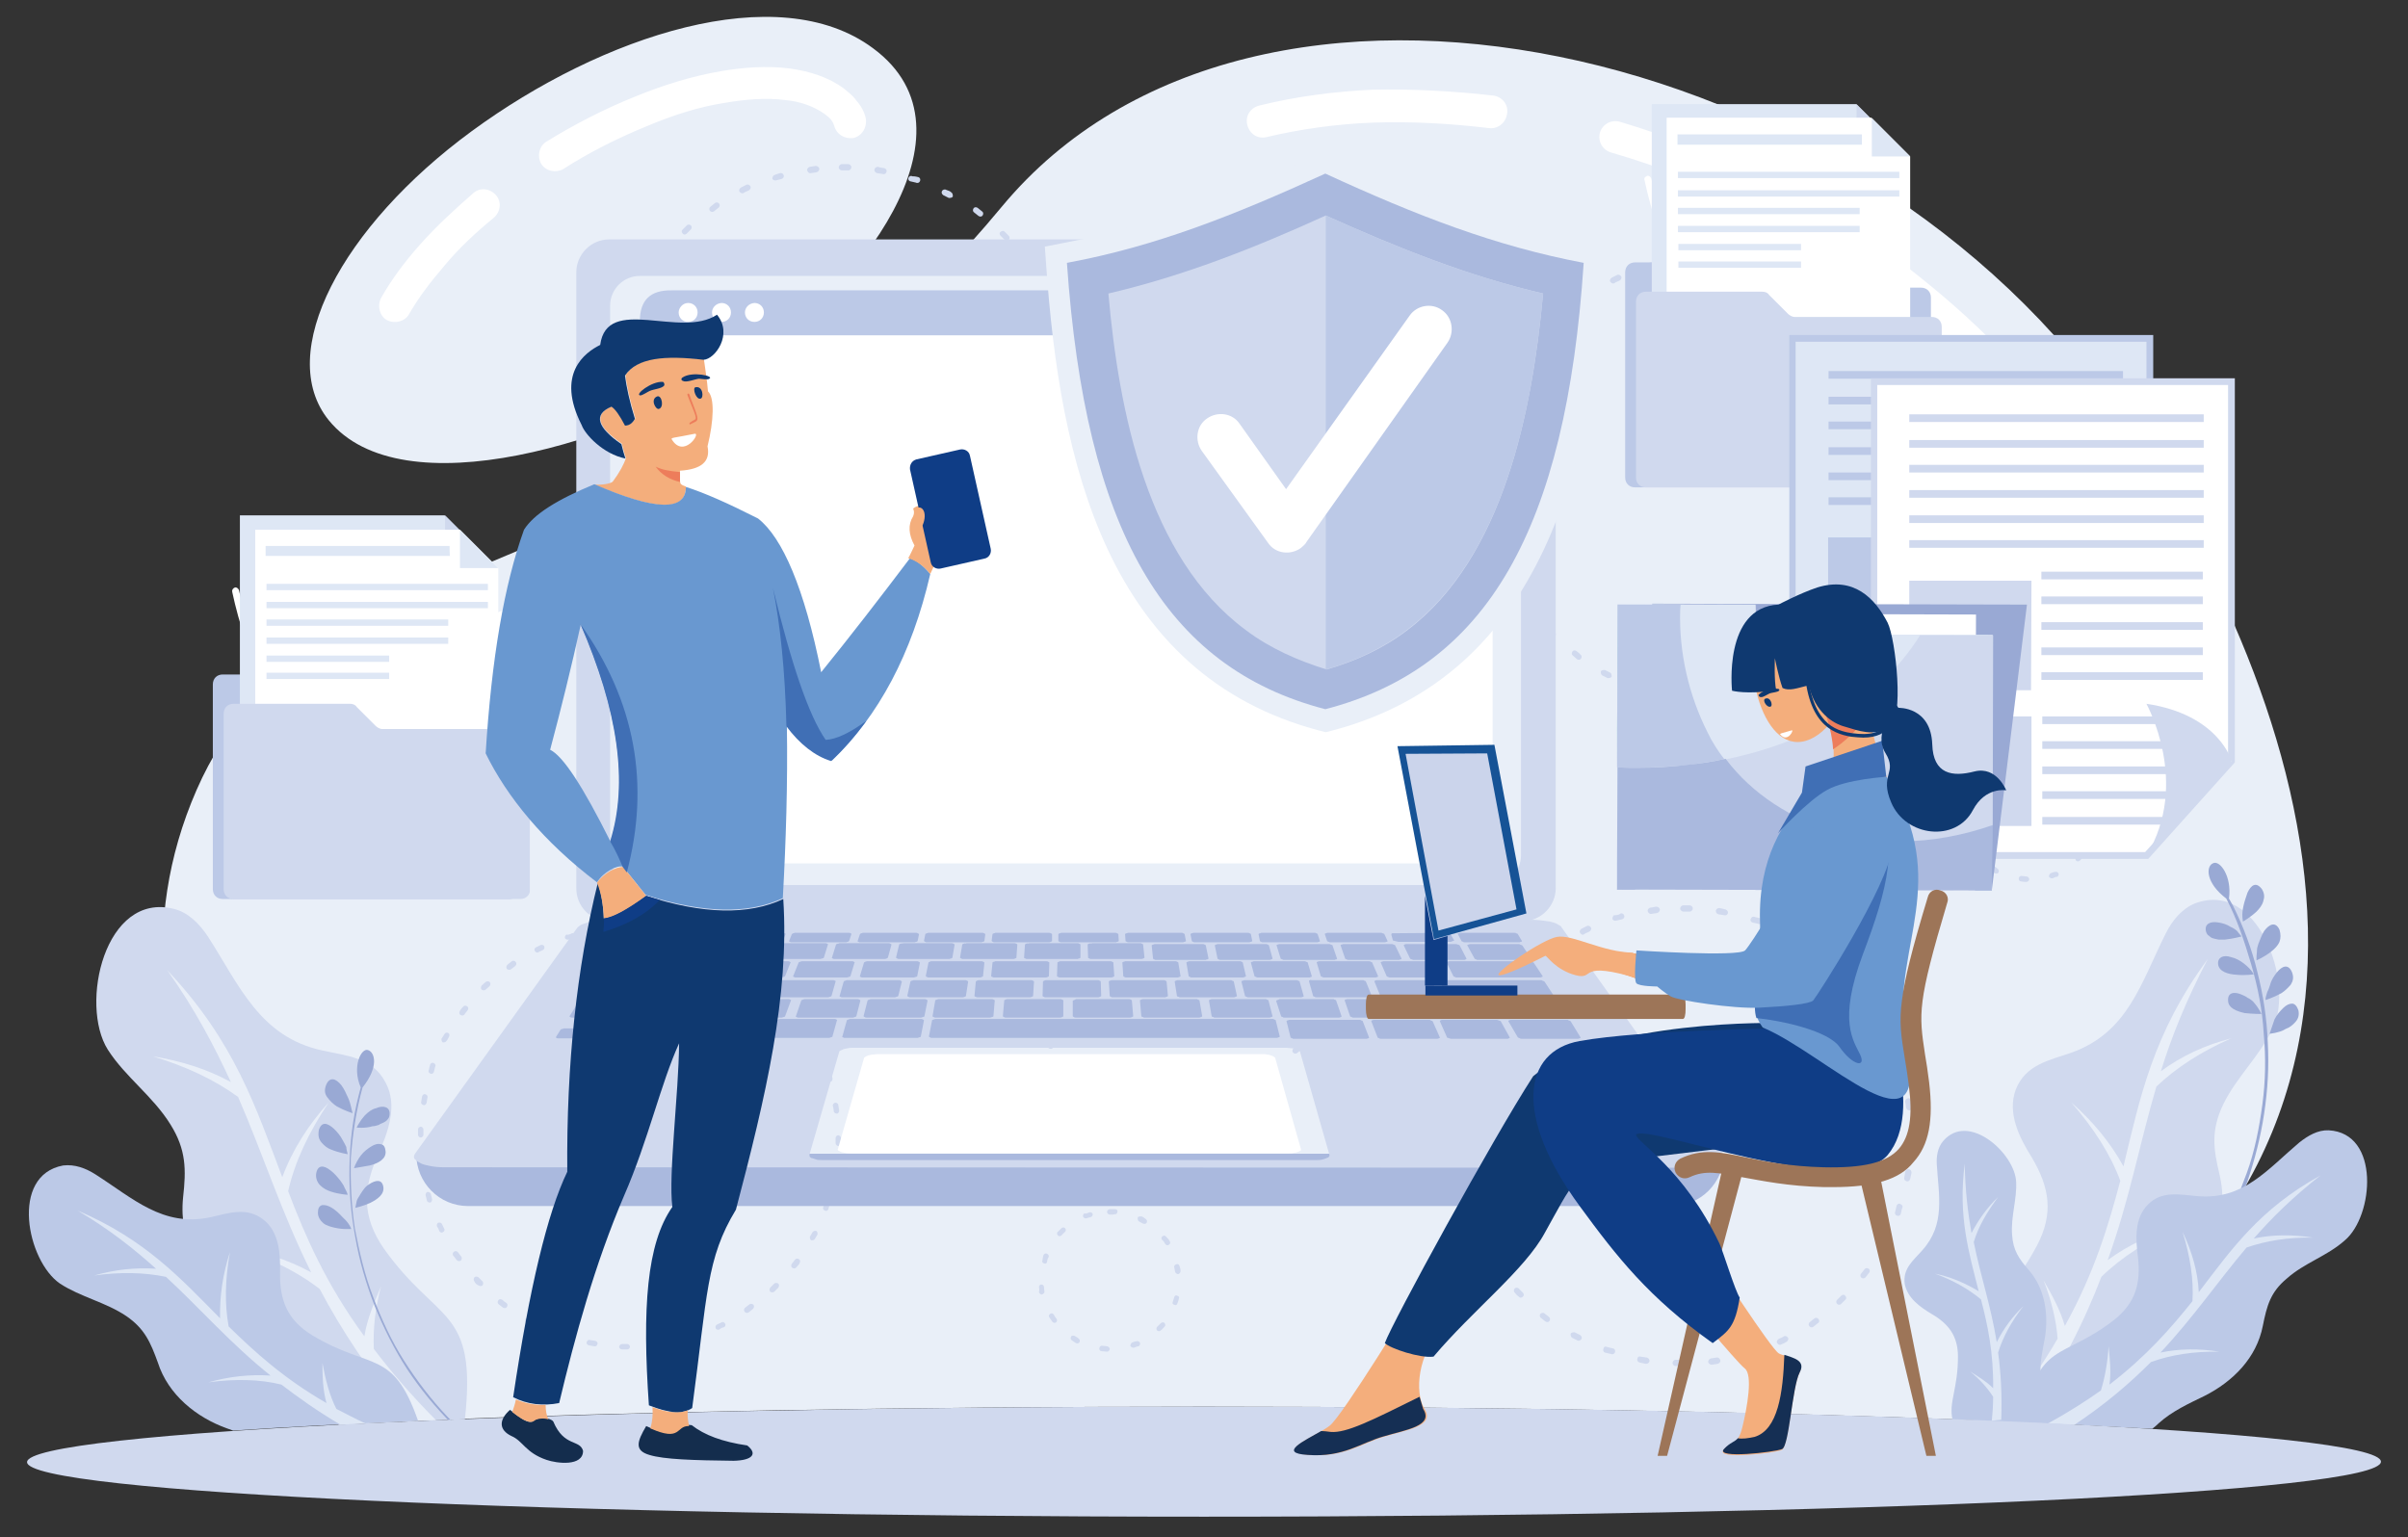 <?xml version="1.0" encoding="utf-8"?>
<!-- Generator: Adobe Illustrator 27.0.0, SVG Export Plug-In . SVG Version: 6.00 Build 0)  -->
<svg version="1.1" id="Layer_1" xmlns="http://www.w3.org/2000/svg" xmlns:xlink="http://www.w3.org/1999/xlink" x="0px" y="0px"
	 viewBox="0 0 534 341" style="enable-background:new 0 0 534 341;" xml:space="preserve">
<rect x="0" y="0" width="534" height="341" fill="#333333" stroke="none"/>
<style type="text/css">
	.st0{fill-rule:evenodd;clip-rule:evenodd;fill:#E9EFF8;}
	.st1{fill-rule:evenodd;clip-rule:evenodd;fill:#FFFFFF;}
	.st2{fill-rule:evenodd;clip-rule:evenodd;fill:#D0D9EE;}
	.st3{fill-rule:evenodd;clip-rule:evenodd;fill:#BCC9E7;}
	.st4{fill-rule:evenodd;clip-rule:evenodd;fill:#DEE7F5;}
	.st5{fill-rule:evenodd;clip-rule:evenodd;fill:#99A9D4;}
	.st6{fill:#D0D9EE;}
	.st7{fill:#DEE7F5;}
	.st8{fill:#BCC9E7;}
	.st9{fill:#C8C9CA;}
	.st10{fill:#00B0C3;}
	.st11{fill-rule:evenodd;clip-rule:evenodd;fill:#939494;}
	.st12{fill:#FFFFFF;}
	.st13{fill-rule:evenodd;clip-rule:evenodd;fill:#8B660B;}
	.st14{fill-rule:evenodd;clip-rule:evenodd;fill:#DBDCDC;}
	.st15{fill-rule:evenodd;clip-rule:evenodd;fill:#009999;}
	.st16{fill-rule:evenodd;clip-rule:evenodd;fill:#009494;}
	.st17{fill-rule:evenodd;clip-rule:evenodd;fill:#AAB9DE;}
	.st18{fill-rule:evenodd;clip-rule:evenodd;fill:#142D4D;}
	.st19{fill-rule:evenodd;clip-rule:evenodd;fill:#F4AE7C;}
	.st20{fill-rule:evenodd;clip-rule:evenodd;fill:#0F3970;}
	.st21{fill-rule:evenodd;clip-rule:evenodd;fill:#6998D0;}
	.st22{fill-rule:evenodd;clip-rule:evenodd;fill:#406FB5;}
	.st23{fill-rule:evenodd;clip-rule:evenodd;fill:#ED7D5B;}
	.st24{fill-rule:evenodd;clip-rule:evenodd;fill:#0F3D86;}
	.st25{fill-rule:evenodd;clip-rule:evenodd;fill:#165396;}
	.st26{fill-rule:evenodd;clip-rule:evenodd;fill:#CBD4EB;}
	.st27{fill-rule:evenodd;clip-rule:evenodd;fill:#9D7558;}
	.st28{fill-rule:evenodd;clip-rule:evenodd;fill:#F19651;}
	.st29{fill-rule:evenodd;clip-rule:evenodd;fill:#152F54;}
	.st30{fill:#0F3D86;}
</style>
<g>
	<path class="st0" d="M438.7,315c111.9-55.4,72.5-161.6,31.6-221.8C413.1,8.7,278.1-21.5,222.2,45.8
		c-75.8,91.4-152.5,69.7-178.6,129.4S65.3,293,92.4,315.1c46.2-2,108.2-3.1,174.7-3.1S392.8,313.2,438.7,315z M166.7,79.8
		c-29.3,18.8-77.7,33.2-93.8,13.4c-12-14.8,2.8-42.9,31.7-64.1s67.9-34.1,89-18.4C218.7,29.2,189.3,65.5,166.7,79.8z"/>
	<path class="st1" d="M490.2,154.8c0.7,1.9-0.3,3.9-2.2,4.6c-1.9,0.7-3.9-0.3-4.6-2.2c-3.5-9.3-7.5-18.4-12-27.1
		c-5-9.7-10.4-18.7-16-27c-4.9-7.2-10.4-14-16.6-20.4c-6.4-6.6-13.2-12.6-20.5-18.2c-9-6.8-18.9-12.9-29.1-18.1
		c-10.2-5.2-21-9.4-32-12.6c-1.9-0.6-2.9-2.5-2.4-4.4c0.6-1.9,2.5-2.9,4.4-2.4c11.4,3.4,22.5,7.8,33.1,13.1
		c10.8,5.3,21,11.7,30.2,18.8c7.5,5.8,14.7,12,21.3,18.9c6.4,6.6,12.2,13.8,17.4,21.4c5.8,8.6,11.5,17.8,16.6,27.7
		C482.5,135.9,486.8,145.3,490.2,154.8z M331.2,21.2c2,0.3,3.4,2.1,3,4.1c-0.3,2-2.1,3.4-4.1,3.1c-8.5-1-17-1.5-25.7-1.2
		c-7.9,0.3-15.9,1.4-23.5,3.2c-2,0.5-3.8-0.7-4.3-2.7c-0.5-2,0.7-3.8,2.7-4.3c8.1-2,16.6-3.1,24.9-3.5
		C313.3,19.7,322.4,20.2,331.2,21.2z M136.1,124.8c1.7-0.8,3.9,0,4.6,1.7c0.8,1.7,0,3.9-1.7,4.6c-7.1,3.2-13.8,6-20.6,8.9
		c-6.3,2.7-12.5,5.3-18.4,7.9c-4.1,1.9-8.1,3.7-11.9,5.9c-3.8,2.1-7.5,4.4-10.9,7c-1.5,1.2-3.8,0.9-5-0.7c-1.2-1.5-0.9-3.8,0.7-5
		c3.7-2.8,7.8-5.3,11.8-7.5c4.1-2.2,8.3-4.2,12.4-6c6.4-2.8,12.4-5.4,18.5-8C122.7,130.7,129.6,127.9,136.1,124.8z M62.1,165.6
		c1.3-1.5,3.5-1.7,5-0.5s1.7,3.5,0.5,5c-1.5,1.9-2.8,3.7-4.1,5.9c-1.3,2.1-2.3,4.2-3.4,6.5c-0.8,1.7-2.8,2.7-4.6,1.9
		c-1.7-0.8-2.7-2.8-1.9-4.6c1.2-2.7,2.4-5.1,3.8-7.3C58.7,170,60.3,167.8,62.1,165.6z M192,26.3c0.3,2-0.8,3.8-2.7,4.3
		c-2,0.3-3.8-0.8-4.3-2.7c-0.1-0.3-0.3-0.8-0.6-1.2c-0.3-0.5-0.9-0.9-1.5-1.4c-2.4-1.7-5.4-2.8-8.7-3.1c-4.4-0.6-9.3-0.1-13.4,0.6
		c-5.9,0.9-11.7,2.8-17.4,5.2c-6.6,2.7-12.9,5.9-18.5,9.5c-1.6,0.9-3.9,0.5-4.9-1.2c-0.9-1.6-0.5-3.9,1.2-4.9
		c6-3.7,12.7-7.2,19.7-10c6.1-2.5,12.5-4.5,18.9-5.6c4.6-0.8,10.2-1.3,15.4-0.6c4.3,0.6,8.5,1.9,11.9,4.4l0,0c0.9,0.8,2,1.5,2.8,2.7
		C190.9,23.4,191.7,24.8,192,26.3z M105,42.8c1.5-1.3,3.7-1,5,0.5s1,3.7-0.5,5c-3.9,3.2-7.8,6.8-11,10.7c-3,3.5-5.7,7-7.8,10.7
		c-0.9,1.6-3.1,2.2-4.9,1.3c-1.6-0.9-2.2-3.1-1.3-4.9c2.3-4.1,5.3-8.1,8.6-11.8C96.8,50.1,101,46.3,105,42.8z"/>
	<path class="st2" d="M103.1,314.8c2.7-25-6-21-18-37.9c-4.9-7.1-4.6-13.3-1.3-20.7c2.2-4.9,4.5-11,1.7-16.1
		c-2.9-5.6-8.6-5.9-14-7.1c-13.9-3-18.4-14.4-25.4-25.3c-1.9-2.8-4.3-5.3-7.5-6.1c-15.4-3.9-21,21.2-14.7,31.2
		c3.9,6.1,10,10.3,13.9,16.6c3.5,5.6,3.5,10,2.8,16.2c-1,9.8,3.9,19.1,10.8,25.9c3.9,3.8,8.2,7.4,10.9,12.2
		c2.9,5.1,7.5,9.2,12.9,12.4C84.1,315.5,93.3,315.1,103.1,314.8z"/>
	<path class="st0" d="M96.7,315c-5.4-5.4-10-10.8-13.8-15.8c-0.2-4.4,0.3-9,1.6-13.9c-1.6,3.8-3.1,7.3-3.7,11.1
		c-8.5-11.6-13.1-22.2-16.9-32.2c1.5-6.6,4.6-13.1,9-19.7c-4.5,5-8,10.4-10.3,16.6c-5.9-15.5-10.5-30-25.5-45.9
		c6.3,8.9,10.5,17,14.1,24.8c-5.3-2.9-11.1-4.7-17.3-5.7c7.3,2.2,13.7,5.2,18.9,9c5.7,13.1,9.5,25.4,16.2,38.9
		c-5.3-2.9-11.1-4.7-17.4-5.7c7.5,2.2,14,5.3,19.3,9.4c4.7,8.9,10.9,18.4,19.8,29.2C92.9,315.1,94.7,315,96.7,315z"/>
	<path class="st3" d="M92.7,315.1c-5.6-16-10.4-11.1-23.4-18.9c-5.6-3.4-7.3-7.8-7.2-14c0.1-4.1-0.2-9-3.7-11.7
		c-3.7-2.9-7.8-1.4-11.8-0.5c-10.5,2.2-17.1-4.2-25.4-9.5c-2.2-1.4-4.6-2.3-7.2-2c-11.9,2.2-8,21.2-0.7,26.2
		c4.6,3,10.1,4.1,14.7,7.2c4.1,2.8,5.4,5.9,7,10.3c2.3,7.2,8.6,12.2,15.3,14.6c0.5,0.2,0.9,0.3,1.4,0.5
		C63.5,316.5,77.2,315.8,92.7,315.1z"/>
	<path class="st4" d="M81,315.7c-2.2-1-4.4-2.2-6.4-3.2c-1.5-2.9-2.4-6.4-3.1-10.2c0,3.1,0.1,6,0.9,8.9c-9.4-5.4-16-11.4-21.7-17
		c-0.9-5-0.8-10.4,0.3-16.5c-1.6,4.9-2.3,9.7-2.2,14.7c-8.8-8.9-16.6-17.5-31.6-23.9c7.1,4.2,12.5,8.5,17.4,12.9
		c-4.6-0.3-9.2,0.2-13.7,1.5c5.8-0.8,11-0.7,15.9,0.3c7.9,7.3,14.2,14.7,23.2,21.9c-4.6-0.3-9.2,0.2-13.8,1.5
		c5.9-0.8,11.4-0.7,16.2,0.5c3.8,2.9,8,5.9,13.1,8.9C77.1,315.9,79,315.8,81,315.7z"/>
	<path class="st2" d="M439.4,314.8c-5.8-24.1,3-21,12.3-38.5c3.8-7.2,2.8-13-1.2-19.7c-2.7-4.3-5.4-9.7-3.5-14.9
		c2.2-5.6,7.4-6.5,12.3-8.2c12.7-4.5,15.5-15.6,21-26.5c1.4-2.8,3.5-5.4,6.4-6.6c14-5.4,22.1,17.5,17.4,27.5
		c-2.9,6.3-8.1,10.9-11.1,17.1c-2.7,5.7-2.2,9.7-0.8,15.5c2.2,9.2-1.5,18.4-7.2,25.6c-3.2,4.1-6.8,7.9-8.9,12.7
		c-3.1,7.2-9.6,13.2-17,17.3c-5.9-0.3-12.3-0.6-19-0.9L439.4,314.8z"/>
	<path class="st0" d="M443.7,315.2c5.2-6.6,9.3-12.6,12.6-18.3c-0.3-4.1-1.4-8.5-3.1-12.9c2,3.5,3.7,6.6,4.7,10.1
		c6.6-11.9,9.7-22.4,12.3-32.2c-2.2-5.9-5.9-11.7-10.9-17.4c4.7,4.1,8.7,8.9,11.6,14.2c3.7-15.3,6.5-29.4,18.7-46
		c-4.7,9-8,17.1-10.4,24.9c4.6-3.4,9.8-5.8,15.6-7.3c-6.6,2.9-12.2,6.5-16.6,10.7c-3.8,12.9-5.9,24.9-10.8,38.5
		c4.6-3.4,9.8-5.8,15.6-7.3c-6.8,3-12.5,6.6-17,11c-3.7,9.7-8.9,20.2-17,32.2C447.4,315.5,445.5,315.4,443.7,315.2z"/>
	<path class="st3" d="M433,314.9c-0.9-3.9,1.2-6.8,1.2-14c0-4.6-2.1-7.3-5.9-9.5c-2.5-1.5-5.3-3.5-5.9-6.6c-0.5-3.5,2-5.3,3.9-7.5
		c5.2-5.8,3.6-12.2,3.2-19.1c-0.1-1.7,0.2-3.7,1.4-5.1c5.6-6.6,15.9,2.7,16.2,9c0.2,3.9-1.2,7.8-0.9,11.7c0.2,3.5,1.5,5.4,3.8,8
		c3.5,4.1,4.3,9.7,3.5,14.8c-0.5,2.9-1.3,5.9-0.9,8.9c0.3,3.5-0.6,7-2.2,10.3C444.7,315.4,438.9,315,433,314.9z"/>
	<path class="st4" d="M441.7,315.1c0.2-1.9,0.3-3.6,0.3-5.3c-1.3-2-2.9-3.8-5.1-5.6c1.9,1.2,3.6,2.2,5.1,3.7
		c0.1-7.8-1.2-14-2.7-19.7c-2.8-2.3-6.1-4.2-10.2-5.7c3.5,0.7,6.7,2.1,9.7,3.9c-2.2-8.7-4.6-16.6-3.1-28.3
		c0.1,5.9,0.7,10.9,1.5,15.4c1.5-2.9,3.5-5.7,5.9-8c-2.5,3.4-4.4,6.6-5.4,10c1.5,7.5,3.8,14.1,5.1,22.2c1.5-3,3.5-5.7,5.9-8
		c-2.7,3.5-4.5,6.8-5.6,10.3c0.6,4.4,0.9,9.3,0.7,14.9L441.7,315.1z"/>
	<path class="st5" d="M493.7,199.3c-4.6-3.5-4.5-7.1-3-7.8c1.5-0.9,4.3,2.8,3.6,7.8c0.3,0.6,0.6,1,0.9,1.6c2.3,4.6,4.2,9.7,5.4,14.7
		c1.3,5.1,2.1,10.3,2.3,15.6c0.3,5.3,0,10.5-0.8,15.8c-0.8,5.3-2.1,10.3-3.8,15.3s-4.1,9.7-7,14.1c-0.2,0.3-0.7,0-0.5-0.3
		c0.3-0.6,0.7-1,0.9-1.6c2.7-4.5,4.7-9.3,6.5-14.2s2.8-10.1,3.5-15.3c0.7-5.2,0.8-10.4,0.3-15.8c-0.3-5.2-1.3-10.3-2.8-15.4
		S496.1,203.9,493.7,199.3C493.8,199.4,493.7,199.3,493.7,199.3z M497.4,204.4c0,0,1.6-0.9,3-2.2c0.7-0.7,1.3-1.5,1.5-2.3
		c0.3-0.9,0.3-1.7-0.3-2.7c-1.3-1.7-2.4-0.9-3.2,0.8c-0.3,0.9-0.7,2-0.9,3C497.2,202.2,497.2,203.3,497.4,204.4z M497.1,207.7
		c-0.3-0.3-0.7-0.8-1-1.2c-0.3-0.3-0.9-0.7-1.4-0.9c-0.9-0.6-2-0.9-2.8-1c-1.7-0.3-3.1,0.3-2.7,2c0.1,0.3,0.3,0.8,0.6,0.9
		c0.3,0.3,0.6,0.5,0.9,0.6c0.3,0.1,0.8,0.2,1.3,0.3c0.5,0,0.9,0,1.4,0C495.3,208.2,497.1,207.7,497.1,207.7z M500.4,213
		c0,0,1.7-0.7,3.2-1.9c0.8-0.6,1.5-1.3,1.9-2.2c0.3-0.8,0.3-1.7,0-2.7c-0.9-1.9-2.3-1.2-3.4,0.3c-0.5,0.8-0.9,1.9-1.3,2.9
		c-0.2,0.6-0.3,1-0.3,1.6C500.4,211.8,500.4,212.4,500.4,213z M499.8,216.1c-0.5-0.9-1.3-1.7-2.2-2.4c-0.9-0.7-1.9-1.2-2.8-1.4
		c-0.9-0.3-1.6-0.3-2.2,0c-0.5,0.3-0.8,0.8-0.7,1.6c0.2,1.6,2.2,2.2,4.1,2.3C498,216.4,499.8,216.1,499.8,216.1z M502.4,221.8
		c0,0,1.7-0.5,3.5-1.5c0.8-0.5,1.5-1.2,2.1-1.9c0.5-0.8,0.7-1.6,0.3-2.7c-0.8-2-2.2-1.5-3.4,0c-0.6,0.8-1.2,1.6-1.5,2.8
		c-0.2,0.5-0.3,1-0.6,1.5C502.6,220.6,502.4,221.2,502.4,221.8z M501.5,224.9c-0.2-0.5-0.5-0.9-0.8-1.4c-0.3-0.5-0.7-0.9-1-1.3
		c-0.3-0.3-0.8-0.7-1.3-0.9c-0.3-0.3-0.9-0.5-1.3-0.7c-1.6-0.7-3.1-0.5-3,1.3c0,1.7,1.9,2.4,3.7,2.8
		C499.6,224.9,501.5,224.9,501.5,224.9z M503.3,229.3c0,0,0.5-0.1,1.2-0.2c0.7-0.2,1.5-0.3,2.4-0.9c0.9-0.3,1.6-0.9,2.2-1.6
		c0.6-0.7,0.8-1.5,0.6-2.5c-0.3-0.9-0.8-1.5-1.4-1.5c-0.6,0-1.3,0.3-2,1c-0.7,0.7-1.4,1.5-1.9,2.5
		C504,227.3,503.6,228.4,503.3,229.3z"/>
	<path class="st5" d="M80.4,241.2c3.6-4.5,2.8-7.8,1.2-8.3c-1.5-0.5-3.6,3.7-1.6,8.3c-0.2,0.6-0.3,1.2-0.5,1.9
		c-1.3,5.1-1.9,10.3-2,15.6c-0.1,5.3,0.3,10.5,1.3,15.8c0.9,5.2,2.4,10.3,4.3,15.2c2,4.9,4.4,9.7,7.2,14c2.9,4.4,6.3,8.5,10,12.2
		c0.3,0.2,0.7-0.1,0.3-0.3c-0.5-0.5-0.9-0.9-1.4-1.4c-3.6-3.8-6.8-8-9.6-12.4c-2.8-4.4-5-9.2-6.8-14c-1.9-4.9-3.1-10.1-4.1-15.3
		c-0.8-5.2-1-10.3-0.9-15.6C78.2,251.5,79,246.3,80.4,241.2L80.4,241.2z M78.2,246.9c0,0-1.7-0.5-3.5-1.5c-0.8-0.5-1.5-1.2-2.1-2
		c-0.6-0.8-0.7-1.6-0.3-2.7c0.8-2,2.2-1.5,3.4,0c0.6,0.8,1,1.7,1.5,2.8C77.8,244.8,77.9,246,78.2,246.9z M79.1,250.1
		c0.2-0.5,0.5-0.9,0.8-1.4c0.3-0.5,0.7-0.9,1-1.3c0.8-0.8,1.6-1.4,2.5-1.6c1.6-0.7,3.1-0.3,3,1.3c0,0.3-0.1,0.8-0.3,1
		c-0.2,0.3-0.5,0.6-0.9,0.8c-0.3,0.2-0.8,0.3-1.2,0.6c-0.3,0.1-0.9,0.3-1.4,0.3C81.1,250.3,79.1,250.1,79.1,250.1z M77.1,256
		c0,0-1.9-0.3-3.6-1c-0.9-0.3-1.6-0.9-2.2-1.6c-0.6-0.7-0.8-1.5-0.6-2.7c0.6-2.1,2-1.6,3.4-0.3c0.7,0.7,1.4,1.5,1.9,2.5
		c0.3,0.5,0.5,0.9,0.8,1.5C76.8,254.9,77,255.5,77.1,256z M78.5,259.1c0.3-0.9,0.9-2,1.5-2.8c0.7-0.9,1.5-1.5,2.3-2s1.5-0.7,2.2-0.5
		c0.6,0.1,0.9,0.6,1,1.5c0.2,1.7-1.5,2.7-3.5,3.2C80.4,258.8,78.5,259.1,78.5,259.1z M77.1,265c0,0-1.9-0.1-3.7-0.7
		c-0.9-0.3-1.7-0.7-2.4-1.4c-0.6-0.6-1-1.5-0.9-2.5c0.3-2.1,1.7-2,3.2-0.8c0.8,0.6,1.5,1.4,2.2,2.3c0.3,0.5,0.7,0.9,0.9,1.5
		C76.7,264,77,264.5,77.1,265z M78.8,267.9c0.1-0.5,0.2-1,0.3-1.5c0.1-0.5,0.5-0.9,0.8-1.5c0.3-0.5,0.6-0.9,0.9-1.3s0.7-0.7,1-0.9
		c1.5-1,2.9-1.2,3.2,0.5s-1.3,2.8-2.9,3.6C80.6,267.5,78.8,267.9,78.8,267.9z M77.9,272.6c0,0-0.5,0-1.2,0c-0.7,0-1.6-0.1-2.5-0.3
		c-0.9-0.2-1.9-0.5-2.5-1c-0.7-0.6-1.2-1.4-1.2-2.3c0-1,0.3-1.5,0.9-1.7c0.6-0.1,1.4,0.1,2.2,0.6c0.8,0.5,1.6,1.2,2.4,2.1
		C76.9,270.8,77.6,271.7,77.9,272.6z"/>
	<path class="st3" d="M448.6,315.5c3.5-18.4,8.5-13.6,20.3-22.8c4.7-3.8,5.9-8.1,5.2-14c-0.5-3.8-0.8-8.5,2.2-11.5
		c3.1-3.2,7.2-2.2,11-1.9c10.2,0.9,15.5-5.9,22.6-11.9c1.9-1.5,4.1-2.8,6.5-2.7c11.5,0.6,10,19,3.6,24.4c-3.9,3.5-9,5-12.9,8.5
		c-3.6,3-4.4,6-5.3,10.5c-1.4,7.1-6.6,12.3-12.9,15.5c-3.5,1.7-7.2,3.4-10.1,6c-0.5,0.5-1,0.9-1.5,1.3
		C468.7,316.5,459.2,315.9,448.6,315.5L448.6,315.5z"/>
	<path class="st4" d="M454.2,315.7c4.4-2.4,8.3-4.9,11.7-7.3c0.9-2.9,1.5-6.3,1.7-9.8c0.3,2.9,0.6,5.7,0.2,8.5
		c8.2-6.3,13.6-12.5,18.4-18.5c0.3-4.7-0.5-10-2.2-15.4c2.1,4.4,3.4,8.9,3.6,13.4c7.2-9.4,13.4-18.4,27-25.9
		c-6,4.7-10.8,9.4-14.8,14c4.2-0.9,8.6-0.9,13.1-0.2c-5.4-0.1-10.4,0.7-14.7,2.2c-6.6,7.8-11.7,15.4-19.1,23.3
		c4.3-0.9,8.6-0.9,13.1-0.2c-5.7-0.1-10.8,0.7-15.2,2.3c-4.6,4.6-10,9.3-17.1,14C457.9,315.9,456.1,315.8,454.2,315.7z"/>
	<path class="st6" d="M267,336.4c144.1,0,261-5.4,261-12.2s-116.8-12.2-261-12.2S6,317.6,6,324.3C6,331,122.9,336.4,267,336.4z"/>
	<path class="st2" d="M186.7,37.8c-0.3,0-0.7-0.3-0.7-0.7c0-0.3,0.3-0.7,0.7-0.7h1.4c0.3,0,0.7,0.3,0.7,0.7c0,0.3-0.3,0.7-0.7,0.7
		H186.7z M180.9,36.8c0.3,0,0.7,0.2,0.8,0.6c0,0.3-0.2,0.7-0.6,0.8c-0.3,0.1-0.9,0.1-1.3,0.2c-0.3,0.1-0.7-0.2-0.8-0.6
		c-0.1-0.3,0.2-0.7,0.6-0.8S180.5,36.9,180.9,36.8z M173,38.4c0.3-0.1,0.7,0.1,0.8,0.5c0.1,0.3-0.1,0.7-0.5,0.8l-1.2,0.3
		c-0.3,0.1-0.7-0.1-0.8-0.3c-0.1-0.2,0.1-0.7,0.3-0.8C172.2,38.6,172.7,38.5,173,38.4z M165.5,41c0.3-0.2,0.7,0,0.9,0.3
		c0.2,0.3,0,0.7-0.3,0.9c-0.3,0.2-0.8,0.3-1.2,0.6c-0.3,0.2-0.7,0-0.9-0.3c-0.2-0.3,0-0.7,0.3-0.9L165.5,41z M158.6,45
		c0.3-0.2,0.7-0.1,0.9,0.2c0.2,0.3,0.1,0.7-0.2,0.9l-1,0.8c-0.3,0.2-0.7,0.1-0.9-0.2c-0.2-0.3-0.1-0.7,0.2-0.9L158.6,45z M152.3,50
		c0.3-0.3,0.7-0.2,0.9,0c0.3,0.3,0.2,0.7,0,0.9l-0.9,0.9c-0.3,0.3-0.7,0.3-0.9,0c-0.3-0.3-0.3-0.7,0-0.9L152.3,50z M147,55.8
		c0.2-0.3,0.7-0.3,0.9-0.1c0.3,0.2,0.3,0.7,0.1,0.9c-0.3,0.3-0.5,0.7-0.8,0.9c-0.2,0.3-0.6,0.3-0.9,0.1c-0.3-0.2-0.3-0.6-0.1-0.9
		C146.4,56.6,146.6,56.1,147,55.8z M142.5,62.4c0.2-0.3,0.6-0.3,0.9-0.3c0.3,0.2,0.3,0.6,0.3,0.9c-0.2,0.3-0.3,0.8-0.6,1.2
		c-0.2,0.3-0.6,0.5-0.9,0.3c-0.3-0.2-0.5-0.6-0.3-0.9C142.1,63.2,142.2,62.8,142.5,62.4z M139.1,69.8c0.1-0.3,0.5-0.5,0.9-0.3
		c0.3,0.1,0.5,0.5,0.3,0.9l-0.3,1.2c-0.1,0.3-0.5,0.5-0.9,0.3s-0.5-0.5-0.3-0.9S139.1,70.1,139.1,69.8z M137,77.3
		c0.1-0.3,0.3-0.6,0.8-0.5c0.3,0.1,0.6,0.3,0.5,0.8l-0.2,1.3c-0.1,0.3-0.3,0.6-0.8,0.6c-0.3-0.1-0.6-0.3-0.6-0.8L137,77.3z
		 M136.1,85.3c0-0.3,0.3-0.7,0.7-0.7c0.3,0,0.7,0.3,0.7,0.7v1.3c0,0.3-0.3,0.7-0.7,0.7c-0.3,0-0.7-0.3-0.7-0.7
		C136,86.1,136,85.8,136.1,85.3z M136.4,93.3c0-0.3,0.2-0.7,0.6-0.8c0.3,0,0.7,0.2,0.7,0.6c0.1,0.3,0.1,0.9,0.2,1.3
		c0.1,0.3-0.2,0.7-0.6,0.8c-0.3,0.1-0.7-0.2-0.8-0.6C136.6,94.2,136.4,93.6,136.4,93.3z M137.9,101c-0.1-0.3,0.1-0.7,0.5-0.8
		c0.3-0.1,0.7,0.1,0.8,0.5s0.2,0.9,0.3,1.3c0.1,0.3-0.1,0.7-0.3,0.8c-0.3,0.1-0.7-0.1-0.8-0.3C138.2,102,138.1,101.5,137.9,101z
		 M140.7,108.6c-0.2-0.3,0-0.7,0.3-0.9s0.7,0,0.9,0.3c0.2,0.3,0.3,0.8,0.6,1.2c0.2,0.3,0,0.7-0.3,0.9c-0.3,0.2-0.7,0-0.9-0.3
		S141,109,140.7,108.6z M144.8,115.5c-0.2-0.3-0.1-0.7,0.2-0.9c0.3-0.2,0.7-0.1,0.9,0.2c0.2,0.3,0.5,0.7,0.8,1
		c0.2,0.3,0.2,0.7-0.2,0.9c-0.3,0.2-0.7,0.1-0.9-0.2C145.2,116.2,144.9,116,144.8,115.5z M149.6,121.8c-0.3-0.3-0.2-0.7,0-0.9
		c0.3-0.3,0.7-0.2,0.9,0l0.9,0.9c0.3,0.3,0.3,0.7,0,0.9c-0.3,0.2-0.7,0.3-0.9,0C150.3,122.4,150,122.1,149.6,121.8z M155.6,127.2
		c-0.3-0.2-0.3-0.7-0.1-0.9c0.2-0.3,0.6-0.3,0.9-0.1c0.3,0.3,0.7,0.5,1,0.8c0.3,0.2,0.3,0.6,0.1,0.9c-0.2,0.3-0.6,0.3-0.9,0.1
		L155.6,127.2z M162.3,131.6c-0.3-0.2-0.3-0.6-0.3-0.9c0.2-0.3,0.6-0.3,0.9-0.3l1.2,0.6c0.3,0.2,0.5,0.6,0.3,0.9
		c-0.2,0.3-0.6,0.5-0.9,0.3L162.3,131.6z M169.5,134.9c-0.3-0.1-0.5-0.5-0.3-0.9c0.1-0.3,0.5-0.5,0.9-0.3l1.3,0.3
		c0.3,0.1,0.5,0.5,0.3,0.9c-0.1,0.3-0.5,0.5-0.8,0.3L169.5,134.9z M177.2,137.1c-0.3-0.1-0.6-0.3-0.5-0.8c0.1-0.3,0.3-0.6,0.8-0.5
		c0.3,0.1,0.9,0.1,1.3,0.2c0.3,0.1,0.6,0.3,0.6,0.8c-0.1,0.3-0.3,0.6-0.8,0.6L177.2,137.1z M185.1,138c-0.3,0-0.7-0.3-0.6-0.7
		c0-0.3,0.3-0.7,0.7-0.7h1.3c0.3,0,0.7,0.3,0.7,0.7c0,0.3-0.3,0.7-0.7,0.7H185.1z M193.1,137.5c-0.3,0-0.7-0.2-0.8-0.6
		c0-0.3,0.2-0.7,0.6-0.8c0.3-0.1,0.9-0.1,1.3-0.2c0.3-0.1,0.7,0.2,0.8,0.6c0.1,0.3-0.2,0.7-0.6,0.8
		C193.9,137.4,193.6,137.5,193.1,137.5z M201,136c-0.3,0.1-0.7-0.1-0.8-0.5c-0.1-0.3,0.1-0.7,0.5-0.8c0.3-0.1,0.9-0.3,1.3-0.3
		c0.3-0.1,0.7,0.1,0.8,0.3c0.1,0.3-0.1,0.7-0.3,0.8C201.7,135.7,201.3,135.9,201,136z M208.4,133.1c-0.3,0.2-0.7,0-0.9-0.3
		c-0.2-0.3,0-0.7,0.3-0.9c0.3-0.2,0.8-0.3,1.2-0.6c0.3-0.2,0.7,0,0.9,0.3c0.2,0.3,0,0.7-0.3,0.9
		C209.2,132.8,208.7,132.9,208.4,133.1z M215.3,129.2c-0.3,0.2-0.7,0.1-0.9-0.2c-0.2-0.3-0.1-0.7,0.2-0.9l1-0.8
		c0.3-0.2,0.7-0.1,0.9,0.2c0.2,0.3,0.1,0.7-0.2,0.9L215.3,129.2z M221.6,124.2c-0.3,0.3-0.7,0.2-0.9,0c-0.3-0.3-0.2-0.7,0-0.9
		c0.3-0.3,0.6-0.6,0.9-0.9c0.3-0.3,0.7-0.3,0.9,0c0.3,0.3,0.3,0.7,0,0.9L221.6,124.2z M226.9,118.3c-0.2,0.3-0.6,0.3-0.9,0.1
		c-0.3-0.2-0.3-0.7-0.1-0.9l0.8-1c0.2-0.3,0.6-0.3,0.9-0.1c0.3,0.2,0.3,0.6,0.1,0.9C227.4,117.6,227.1,118,226.9,118.3z
		 M231.3,111.7c-0.2,0.3-0.6,0.3-0.9,0.3c-0.3-0.2-0.3-0.6-0.3-0.9l0.6-1.2c0.2-0.3,0.6-0.5,0.9-0.3c0.3,0.1,0.5,0.6,0.3,0.9
		L231.3,111.7z M234.6,104.3c-0.1,0.3-0.5,0.5-0.9,0.3c-0.3-0.1-0.5-0.5-0.3-0.9l0.3-1.2c0.1-0.3,0.5-0.5,0.9-0.3
		c0.3,0.1,0.5,0.5,0.3,0.8L234.6,104.3z M236.6,96.6c-0.1,0.3-0.3,0.6-0.8,0.5s-0.6-0.3-0.5-0.8l0.2-1.3c0.1-0.3,0.3-0.6,0.8-0.6
		c0.3,0.1,0.6,0.3,0.6,0.8L236.6,96.6z M237.5,88.7c0,0.3-0.3,0.7-0.7,0.7c-0.3,0-0.7-0.3-0.7-0.7v-1.3c0-0.3,0.3-0.7,0.7-0.7
		c0.3,0,0.7,0.3,0.7,0.7V88.7z M237.1,80.8c0,0.3-0.2,0.7-0.6,0.8c-0.3,0-0.7-0.2-0.8-0.6c0-0.3-0.1-0.9-0.2-1.3
		c-0.1-0.3,0.2-0.7,0.6-0.8s0.7,0.2,0.8,0.6C237,79.8,237.1,80.3,237.1,80.8z M235.5,72.9c0.1,0.3-0.1,0.7-0.5,0.8
		c-0.3,0.1-0.7-0.1-0.8-0.5l-0.3-1.3c-0.1-0.3,0.1-0.7,0.3-0.8c0.3-0.1,0.7,0.1,0.8,0.3L235.5,72.9z M232.7,65.5
		c0.2,0.3,0,0.7-0.3,0.9c-0.3,0.2-0.7,0-0.9-0.3l-0.6-1.2c-0.2-0.3,0-0.7,0.3-0.9c0.3-0.2,0.7,0,0.9,0.3
		C232.4,64.7,232.5,65,232.7,65.5z M228.7,58.5c0.2,0.3,0.1,0.7-0.2,0.9c-0.3,0.2-0.7,0.1-0.9-0.2l-0.8-1c-0.2-0.3-0.2-0.7,0.1-0.9
		c0.3-0.2,0.7-0.2,0.9,0.1L228.7,58.5z M223.7,52.3c0.3,0.3,0.2,0.7,0,0.9c-0.3,0.3-0.7,0.2-0.9,0l-0.9-0.9c-0.3-0.3-0.3-0.7,0-0.9
		c0.3-0.2,0.7-0.3,0.9,0L223.7,52.3z M217.8,46.9c0.3,0.2,0.3,0.6,0.1,0.9c-0.2,0.3-0.6,0.3-0.9,0.1l-1-0.8
		c-0.3-0.2-0.3-0.6-0.1-0.9c0.2-0.3,0.6-0.3,0.9-0.1L217.8,46.9z M211,42.7c0.3,0.2,0.3,0.6,0.3,0.9c-0.2,0.3-0.6,0.3-0.9,0.3
		l-1.2-0.6c-0.3-0.2-0.5-0.6-0.3-0.9c0.1-0.3,0.6-0.5,0.9-0.3C210.4,42.3,210.7,42.4,211,42.7z M203.7,39.3c0.3,0.1,0.5,0.5,0.3,0.9
		c-0.1,0.3-0.5,0.5-0.9,0.3l-1.3-0.3c-0.3-0.1-0.5-0.5-0.3-0.8c0.1-0.3,0.5-0.5,0.8-0.3C202.9,39.1,203.4,39.2,203.7,39.3z
		 M196.1,37.3c0.3,0.1,0.6,0.3,0.5,0.8c-0.1,0.3-0.3,0.6-0.8,0.5l-1.3-0.2c-0.3-0.1-0.6-0.3-0.6-0.8c0.1-0.3,0.3-0.6,0.8-0.6
		C195.2,37.2,195.6,37.2,196.1,37.3z"/>
	<path class="st2" d="M379.5,57.7c-0.3,0-0.7-0.3-0.7-0.7c0-0.3,0.3-0.7,0.7-0.7h1.3c0.3,0,0.7,0.3,0.6,0.7c0,0.3-0.3,0.7-0.7,0.6
		L379.5,57.7z M373.7,56.7c0.3,0,0.7,0.2,0.7,0.6c0,0.3-0.2,0.7-0.6,0.7c-0.3,0.1-0.9,0.1-1.3,0.2s-0.7-0.2-0.7-0.6
		c-0.1-0.3,0.2-0.7,0.6-0.7C372.9,56.8,373.2,56.7,373.7,56.7z M366,58.2c0.3-0.1,0.7,0.1,0.8,0.5c0.1,0.3-0.1,0.7-0.5,0.8l-1.3,0.3
		c-0.3,0.1-0.7-0.1-0.8-0.3c-0.1-0.2,0.1-0.7,0.3-0.8C365.1,58.5,365.6,58.4,366,58.2z M358.6,61c0.3-0.2,0.7,0,0.9,0.3
		c0.2,0.3,0,0.7-0.3,0.9c-0.3,0.2-0.8,0.3-1.2,0.6c-0.3,0.2-0.7,0-0.9-0.3c-0.2-0.3,0-0.7,0.3-0.9L358.6,61z M351.8,64.8
		c0.3-0.2,0.7-0.1,0.9,0.2c0.2,0.3,0.1,0.7-0.2,0.9l-1,0.7c-0.3,0.2-0.7,0.1-0.9-0.2c-0.2-0.3-0.1-0.7,0.2-0.9L351.8,64.8z
		 M345.7,69.7c0.3-0.2,0.7-0.2,0.9,0c0.2,0.3,0.2,0.7,0,0.9l-0.9,0.9c-0.3,0.3-0.7,0.3-0.9,0c-0.3-0.3-0.2-0.7,0-0.9L345.7,69.7z
		 M340.3,75.4c0.2-0.3,0.6-0.3,0.9-0.1c0.3,0.2,0.3,0.6,0.1,0.9c-0.3,0.3-0.5,0.7-0.8,0.9c-0.2,0.3-0.6,0.3-0.9,0.1
		c-0.3-0.2-0.3-0.6-0.1-0.9C339.9,76,340,75.7,340.3,75.4z M336,81.8c0.2-0.3,0.6-0.3,0.9-0.3c0.3,0.2,0.3,0.6,0.3,0.9
		c-0.2,0.3-0.3,0.8-0.6,1c-0.2,0.3-0.6,0.3-0.9,0.3c-0.3-0.2-0.5-0.6-0.3-0.9C335.5,82.6,335.7,82.3,336,81.8z M332.7,89
		c0.1-0.3,0.5-0.5,0.8-0.3s0.5,0.5,0.3,0.8l-0.3,1.2c-0.1,0.3-0.5,0.5-0.8,0.3s-0.5-0.5-0.3-0.8C332.3,89.8,332.5,89.5,332.7,89z
		 M330.5,96.6c0.1-0.3,0.3-0.6,0.8-0.5s0.6,0.3,0.5,0.8l-0.2,1.3c-0.1,0.3-0.3,0.6-0.8,0.5c-0.3-0.1-0.6-0.3-0.5-0.8L330.5,96.6z
		 M329.7,104.3c0-0.3,0.3-0.7,0.7-0.6c0.3,0,0.7,0.3,0.6,0.7v1.3c0,0.3-0.3,0.7-0.7,0.7c-0.3,0-0.7-0.3-0.7-0.7
		C329.7,105.2,329.7,104.9,329.7,104.3z M329.9,112.2c0-0.3,0.2-0.7,0.6-0.7c0.3,0,0.7,0.2,0.7,0.6s0.1,0.9,0.2,1.3
		c0.1,0.3-0.2,0.7-0.6,0.7c-0.3,0.1-0.7-0.2-0.7-0.6C330,113,330,112.6,329.9,112.2z M331.5,119.8c-0.1-0.3,0.1-0.7,0.5-0.8
		c0.3-0.1,0.7,0.1,0.8,0.5s0.2,0.8,0.3,1.2s-0.1,0.7-0.3,0.8c-0.3,0.1-0.7-0.1-0.8-0.3C331.8,120.7,331.6,120.3,331.5,119.8z
		 M334.2,127.2c-0.2-0.3,0-0.7,0.3-0.9c0.3-0.2,0.7,0,0.9,0.3c0.2,0.3,0.3,0.8,0.6,1.2c0.2,0.3,0,0.7-0.3,0.9
		c-0.3,0.2-0.7,0-0.9-0.3C334.7,128,334.4,127.6,334.2,127.2z M338.1,134.1c-0.2-0.3-0.1-0.7,0.2-0.9c0.3-0.2,0.7-0.1,0.9,0.2
		c0.2,0.3,0.5,0.7,0.7,1c0.2,0.3,0.1,0.7-0.2,0.9c-0.3,0.2-0.7,0.1-0.9-0.1C338.6,134.9,338.4,134.4,338.1,134.1z M343,140.2
		c-0.2-0.3-0.2-0.7,0-0.9c0.3-0.2,0.7-0.2,0.9,0l0.9,0.9c0.3,0.3,0.3,0.7,0,0.9c-0.3,0.3-0.7,0.3-0.9,0
		C343.7,140.8,343.3,140.4,343,140.2z M348.8,145.4c-0.3-0.2-0.3-0.6-0.1-0.9c0.2-0.3,0.6-0.3,0.9-0.1c0.3,0.3,0.7,0.5,0.9,0.8
		c0.3,0.2,0.3,0.6,0.1,0.9c-0.2,0.3-0.6,0.3-0.9,0.1L348.8,145.4z M355.3,149.8c-0.3-0.2-0.3-0.6-0.3-0.9c0.2-0.3,0.6-0.3,0.9-0.3
		l1.2,0.6c0.3,0.2,0.3,0.6,0.3,0.9c-0.2,0.3-0.6,0.3-0.9,0.3L355.3,149.8z M362.3,153.1c-0.3-0.1-0.5-0.5-0.3-0.8
		c0.1-0.3,0.5-0.5,0.8-0.3l1.2,0.3c0.3,0.1,0.5,0.5,0.3,0.8c-0.1,0.3-0.5,0.5-0.8,0.3L362.3,153.1z M370,155.1
		c-0.3-0.1-0.6-0.3-0.5-0.8c0.1-0.3,0.3-0.6,0.8-0.5c0.3,0.1,0.9,0.1,1.3,0.2c0.3,0.1,0.6,0.3,0.5,0.8s-0.3,0.6-0.8,0.5L370,155.1z
		 M377.7,156.1c-0.3,0-0.6-0.3-0.6-0.7c0-0.3,0.3-0.7,0.7-0.6h1.3c0.3,0,0.7,0.3,0.7,0.7c0,0.3-0.3,0.7-0.7,0.7L377.7,156.1z
		 M385.6,155.7c-0.3,0-0.7-0.2-0.7-0.6c0-0.3,0.2-0.7,0.6-0.7c0.3-0.1,0.9-0.1,1.3-0.2c0.3-0.1,0.7,0.2,0.8,0.6
		c0.1,0.3-0.2,0.7-0.5,0.8C386.4,155.5,386.1,155.6,385.6,155.7z M393.3,154.2c-0.3,0.1-0.7-0.1-0.8-0.3c-0.1-0.3,0.1-0.7,0.5-0.8
		c0.3-0.1,0.8-0.2,1.2-0.3c0.3-0.1,0.7,0.1,0.8,0.3c0.1,0.3-0.1,0.7-0.3,0.8C394.2,153.9,393.6,154,393.3,154.2z M400.6,151.3
		c-0.3,0.2-0.7,0-0.9-0.3c-0.2-0.3,0-0.7,0.3-0.9c0.3-0.2,0.8-0.3,1.2-0.6c0.3-0.2,0.7,0,0.9,0.3c0.2,0.3,0,0.7-0.3,0.9
		C401.4,151,401,151.1,400.6,151.3z M407.4,147.5c-0.3,0.2-0.7,0.1-0.9-0.2s-0.1-0.7,0.2-0.9l1-0.7c0.3-0.2,0.7-0.1,0.9,0.1
		c0.2,0.3,0.1,0.7-0.1,0.9L407.4,147.5z M413.5,142.5c-0.3,0.3-0.7,0.2-0.9,0c-0.2-0.3-0.2-0.7,0-0.9c0.3-0.3,0.6-0.6,0.9-0.9
		s0.7-0.3,0.9,0c0.3,0.3,0.3,0.7,0,0.9L413.5,142.5z M418.9,136.7c-0.2,0.3-0.6,0.3-0.9,0.1c-0.3-0.2-0.3-0.6-0.1-0.9l0.8-0.9
		c0.2-0.3,0.6-0.3,0.9-0.1c0.3,0.2,0.3,0.6,0.1,0.9C419.3,136,419.1,136.5,418.9,136.7z M423.2,130.2c-0.2,0.3-0.6,0.3-0.9,0.3
		c-0.3-0.2-0.3-0.6-0.3-0.9l0.6-1.2c0.2-0.3,0.6-0.5,0.9-0.3c0.3,0.2,0.5,0.6,0.3,0.9L423.2,130.2z M426.4,123.1
		c-0.1,0.3-0.5,0.5-0.8,0.3c-0.3-0.1-0.5-0.5-0.3-0.8l0.3-1.2c0.1-0.3,0.5-0.5,0.8-0.3s0.5,0.5,0.3,0.8L426.4,123.1z M428.5,115.4
		c-0.1,0.3-0.3,0.6-0.8,0.5s-0.6-0.3-0.5-0.8l0.2-1.3c0.1-0.3,0.3-0.6,0.8-0.5c0.3,0.1,0.6,0.3,0.5,0.8L428.5,115.4z M429.2,107.8
		c0,0.3-0.3,0.7-0.7,0.6c-0.3,0-0.7-0.3-0.6-0.7v-1.3c0-0.3,0.3-0.7,0.7-0.7s0.7,0.3,0.7,0.7L429.2,107.8z M429,99.9
		c0,0.3-0.2,0.7-0.6,0.7s-0.7-0.2-0.7-0.6c0-0.3-0.1-0.9-0.2-1.3c-0.1-0.3,0.2-0.7,0.5-0.8c0.3-0.1,0.7,0.2,0.8,0.5
		C428.7,99.1,428.8,99.4,429,99.9z M427.3,92.2c0.1,0.3-0.1,0.7-0.3,0.8c-0.3,0.1-0.7-0.1-0.8-0.3l-0.3-1.2
		c-0.1-0.3,0.1-0.7,0.3-0.8c0.3-0.1,0.7,0.1,0.8,0.3L427.3,92.2z M424.5,84.8c0.2,0.3,0,0.7-0.3,0.9c-0.3,0.2-0.7,0-0.9-0.3
		l-0.6-1.2c-0.2-0.3,0-0.7,0.3-0.9c0.3-0.2,0.7,0,0.9,0.3C424.2,84.1,424.3,84.5,424.5,84.8z M420.6,78.1c0.2,0.3,0.1,0.7-0.2,0.9
		c-0.3,0.2-0.7,0.1-0.9-0.2l-0.8-1c-0.2-0.3-0.2-0.7,0.1-0.9c0.3-0.2,0.7-0.1,0.9,0.1L420.6,78.1z M415.6,72c0.3,0.3,0.2,0.7,0,0.9
		c-0.3,0.3-0.7,0.2-0.9,0l-0.9-0.9c-0.3-0.3-0.3-0.7,0-0.9c0.3-0.3,0.7-0.3,0.9,0L415.6,72z M409.8,66.6c0.3,0.2,0.3,0.6,0.1,0.9
		c-0.2,0.3-0.6,0.3-0.9,0.1l-0.9-0.8c-0.3-0.2-0.3-0.6-0.1-0.9c0.2-0.3,0.6-0.3,0.9-0.1L409.8,66.6z M403.4,62.5
		c0.3,0.2,0.3,0.6,0.3,0.9c-0.2,0.3-0.6,0.3-0.9,0.3l-1-0.6c-0.3-0.2-0.5-0.6-0.3-0.9c0.2-0.3,0.6-0.5,0.9-0.3
		C402.5,62,403,62.2,403.4,62.5z M396.1,59.2c0.3,0.1,0.5,0.5,0.3,0.8c-0.1,0.3-0.5,0.5-0.8,0.3l-1.2-0.3c-0.3-0.1-0.5-0.5-0.3-0.8
		s0.5-0.5,0.8-0.3C395.4,59,395.7,59.1,396.1,59.2z M388.6,57.3c0.3,0.1,0.6,0.3,0.5,0.8c-0.1,0.3-0.3,0.6-0.8,0.5l-1.3-0.2
		c-0.3-0.1-0.6-0.3-0.5-0.8c0.1-0.3,0.3-0.6,0.8-0.6C387.7,57,388.1,57.1,388.6,57.3z"/>
	<path class="st2" d="M261,148c-0.3,0-0.6-0.3-0.6-0.6c0-0.2,0.3-0.6,0.6-0.6h1.3c0.3,0,0.6,0.3,0.6,0.6c0,0.2-0.3,0.6-0.6,0.6H261z
		 M255.4,146.9c0.3,0,0.7,0.2,0.7,0.6s-0.2,0.7-0.5,0.7c-0.3,0-0.8,0.1-1.2,0.2c-0.3,0.1-0.7-0.2-0.7-0.5c-0.1-0.3,0.2-0.7,0.5-0.7
		C254.6,147,255,147,255.4,146.9z M248,148.4c0.3-0.1,0.7,0.1,0.8,0.3c0.1,0.3-0.1,0.7-0.3,0.8l-1.2,0.3c-0.3,0.1-0.7-0.1-0.8-0.3
		c-0.1-0.3,0.1-0.7,0.3-0.8C247.3,148.5,247.7,148.5,248,148.4z M241.1,151c0.3-0.1,0.7,0,0.8,0.3s0,0.7-0.3,0.8
		c-0.3,0.2-0.8,0.3-1,0.5c-0.3,0.2-0.7,0-0.8-0.3c-0.2-0.3,0-0.7,0.3-0.8L241.1,151z M234.6,154.7c0.3-0.2,0.7-0.1,0.9,0.2
		c0.2,0.3,0.1,0.7-0.2,0.9l-0.9,0.7c-0.3,0.2-0.7,0.1-0.9-0.1c-0.2-0.3-0.1-0.7,0.2-0.9L234.6,154.7z M228.7,159.2
		c0.3-0.2,0.7-0.2,0.9,0c0.2,0.3,0.2,0.7,0,0.9l-0.9,0.9c-0.2,0.2-0.6,0.2-0.9,0c-0.2-0.2-0.2-0.6,0-0.9L228.7,159.2z M223.6,164.8
		c0.2-0.3,0.6-0.3,0.9-0.1c0.3,0.2,0.3,0.6,0.1,0.9c-0.3,0.3-0.5,0.6-0.8,0.9c-0.2,0.3-0.6,0.3-0.9,0.1c-0.3-0.2-0.3-0.6-0.1-0.9
		C223,165.5,223.3,165.1,223.6,164.8z M219.4,171c0.2-0.3,0.6-0.3,0.9-0.2c0.3,0.2,0.3,0.6,0.2,0.9c-0.2,0.3-0.3,0.7-0.6,1
		s-0.5,0.3-0.9,0.3c-0.3-0.2-0.3-0.5-0.3-0.9C219,171.7,219.2,171.4,219.4,171z M216.3,177.7c0.1-0.3,0.5-0.5,0.8-0.3
		c0.3,0.1,0.5,0.5,0.3,0.8l-0.3,1.2c-0.1,0.3-0.5,0.5-0.8,0.3c-0.3-0.1-0.5-0.5-0.3-0.8C216,178.5,216.1,178.1,216.3,177.7z
		 M214.2,184.9c0.1-0.3,0.3-0.6,0.7-0.5c0.3,0.1,0.6,0.3,0.5,0.7l-0.2,1.2c-0.1,0.3-0.3,0.6-0.7,0.5c-0.3-0.1-0.6-0.3-0.5-0.7
		L214.2,184.9z M213.5,192.3c0-0.3,0.3-0.6,0.7-0.6c0.3,0,0.6,0.3,0.6,0.6v1.2c0,0.3-0.3,0.6-0.6,0.6s-0.6-0.3-0.6-0.6
		C213.4,193.3,213.4,192.8,213.5,192.3z M213.7,199.9c0-0.3,0.2-0.7,0.6-0.7c0.3,0,0.7,0.2,0.7,0.5c0,0.3,0.1,0.8,0.2,1.2
		c0.1,0.3-0.2,0.7-0.5,0.7c-0.3,0.1-0.7-0.2-0.7-0.5C213.8,200.7,213.7,200.3,213.7,199.9z M215.2,207.3c-0.1-0.3,0.1-0.7,0.3-0.8
		c0.3-0.1,0.7,0.1,0.8,0.3c0.1,0.3,0.2,0.8,0.3,1.2c0.1,0.3-0.1,0.7-0.3,0.8c-0.3,0.1-0.7-0.1-0.8-0.3
		C215.4,208,215.3,207.6,215.2,207.3z M217.8,214.2c-0.1-0.3,0-0.7,0.3-0.8c0.3-0.1,0.7,0,0.8,0.3c0.2,0.3,0.3,0.8,0.5,1
		c0.2,0.3,0,0.7-0.3,0.8c-0.3,0.2-0.7,0-0.8-0.3C218.1,214.9,217.9,214.6,217.8,214.2z M221.5,220.7c-0.2-0.3-0.1-0.7,0.2-0.9
		c0.3-0.2,0.7-0.1,0.9,0.2c0.2,0.3,0.5,0.7,0.7,0.9c0.2,0.3,0.1,0.7-0.1,0.9c-0.3,0.2-0.7,0.1-0.9-0.1
		C221.9,221.4,221.7,221.1,221.5,220.7z M226.1,226.6c-0.2-0.3-0.2-0.7,0-0.9c0.3-0.2,0.6-0.2,0.9,0l0.9,0.9c0.2,0.2,0.2,0.6,0,0.9
		c-0.2,0.2-0.6,0.2-0.9,0C226.7,227.2,226.5,226.9,226.1,226.6z M231.7,231.7c-0.3-0.2-0.3-0.6-0.1-0.9s0.6-0.3,0.9-0.1
		c0.3,0.3,0.7,0.5,0.9,0.8c0.3,0.2,0.3,0.6,0.1,0.9c-0.2,0.3-0.6,0.3-0.9,0.1L231.7,231.7z M237.9,235.8c-0.3-0.2-0.3-0.6-0.2-0.9
		c0.2-0.3,0.6-0.3,0.9-0.2l1,0.6c0.3,0.2,0.3,0.5,0.3,0.9c-0.2,0.3-0.5,0.3-0.9,0.3L237.9,235.8z M244.6,238.9
		c-0.3-0.1-0.5-0.5-0.3-0.8c0.1-0.3,0.5-0.5,0.8-0.3l1.2,0.3c0.3,0.1,0.5,0.5,0.3,0.8c-0.1,0.3-0.5,0.5-0.8,0.3L244.6,238.9z
		 M251.8,240.9c-0.3-0.1-0.6-0.3-0.5-0.7c0.1-0.3,0.3-0.6,0.7-0.5c0.3,0.1,0.8,0.1,1.2,0.2c0.3,0.1,0.6,0.3,0.5,0.7
		c-0.1,0.3-0.3,0.6-0.7,0.5L251.8,240.9z M259.2,241.7c-0.3,0-0.6-0.3-0.6-0.6s0.3-0.6,0.6-0.6h1.2c0.3,0,0.6,0.3,0.6,0.6
		s-0.3,0.6-0.6,0.6H259.2z M266.8,241.3c-0.3,0-0.7-0.2-0.7-0.5c0-0.2,0.2-0.7,0.5-0.7c0.3-0.1,0.8-0.1,1.2-0.2
		c0.3-0.1,0.7,0.2,0.7,0.5c0.1,0.3-0.2,0.7-0.5,0.7C267.6,241.2,267.2,241.3,266.8,241.3z M274.2,239.8c-0.3,0.1-0.7-0.1-0.8-0.3
		c-0.1-0.3,0.1-0.7,0.3-0.8c0.3-0.1,0.8-0.2,1.2-0.3c0.3-0.1,0.7,0.1,0.8,0.3c0.1,0.3-0.1,0.7-0.3,0.8
		C274.9,239.6,274.5,239.8,274.2,239.8z M281,237.3c-0.3,0.1-0.7,0-0.8-0.3s0-0.7,0.3-0.8c0.3-0.2,0.8-0.3,1-0.5
		c0.3-0.2,0.7,0,0.8,0.3c0.2,0.3,0,0.7-0.3,0.8C281.8,236.8,281.5,237,281,237.3z M287.6,233.6c-0.3,0.2-0.7,0.1-0.9-0.2
		c-0.2-0.3-0.1-0.7,0.2-0.9l0.9-0.7c0.3-0.2,0.7-0.1,0.9,0.1c0.2,0.2,0.1,0.7-0.1,0.9L287.6,233.6z M293.4,228.8
		c-0.3,0.2-0.7,0.2-0.9,0c-0.2-0.3-0.2-0.7,0-0.9c0.3-0.3,0.6-0.6,0.9-0.9c0.2-0.2,0.6-0.2,0.9,0c0.2,0.2,0.2,0.6,0,0.9L293.4,228.8
		z M298.5,223.4c-0.2,0.3-0.6,0.3-0.9,0.1c-0.3-0.2-0.3-0.6-0.1-0.9l0.7-0.9c0.2-0.3,0.6-0.3,0.9-0.1s0.3,0.6,0.1,0.9
		C299,222.7,298.6,222.9,298.5,223.4z M302.6,217.1c-0.2,0.3-0.5,0.3-0.9,0.3c-0.3-0.2-0.3-0.5-0.3-0.9l0.6-1
		c0.2-0.3,0.5-0.3,0.8-0.3c0.3,0.2,0.3,0.5,0.3,0.8L302.6,217.1z M305.6,210.3c-0.1,0.3-0.5,0.5-0.8,0.3c-0.3-0.1-0.5-0.5-0.3-0.8
		l0.3-1.2c0.1-0.3,0.5-0.5,0.8-0.3c0.3,0.1,0.5,0.5,0.3,0.8L305.6,210.3z M307.5,203c-0.1,0.3-0.3,0.6-0.7,0.5
		c-0.3-0.1-0.6-0.3-0.5-0.7l0.2-1.2c0.1-0.3,0.3-0.6,0.7-0.5c0.3,0.1,0.6,0.3,0.5,0.7L307.5,203z M308.5,195.6
		c0,0.3-0.3,0.6-0.6,0.6c-0.3,0-0.6-0.3-0.6-0.6v-1.2c0-0.3,0.3-0.6,0.6-0.6c0.3,0,0.6,0.3,0.6,0.6V195.6z M308,188.2
		c0,0.3-0.2,0.7-0.5,0.7c-0.3,0-0.7-0.2-0.7-0.5c0-0.3-0.1-0.8-0.2-1.2c-0.1-0.3,0.2-0.7,0.5-0.7c0.3-0.1,0.7,0.2,0.7,0.5
		C307.9,187.4,308,187.7,308,188.2z M306.5,180.9c0.1,0.3-0.1,0.7-0.3,0.8c-0.3,0.1-0.7-0.1-0.8-0.3l-0.3-1.2
		c-0.1-0.3,0.1-0.7,0.3-0.8c0.3-0.1,0.7,0.1,0.8,0.3L306.5,180.9z M303.8,173.8c0.2,0.3,0,0.7-0.3,0.8c-0.3,0.2-0.7,0-0.8-0.3
		l-0.5-1c-0.2-0.3,0-0.7,0.3-0.8c0.3-0.2,0.7,0,0.9,0.3C303.5,173,303.6,173.5,303.8,173.8z M300.1,167.3c0.2,0.3,0.1,0.7-0.2,0.9
		c-0.3,0.2-0.7,0.1-0.9-0.2l-0.7-0.9c-0.2-0.3-0.1-0.7,0.1-0.9c0.3-0.2,0.7-0.1,0.9,0.1L300.1,167.3z M295.5,161.5
		c0.2,0.3,0.2,0.6,0,0.9c-0.3,0.2-0.6,0.2-0.9,0l-0.9-0.9c-0.2-0.2-0.2-0.6,0-0.9c0.2-0.2,0.6-0.2,0.9,0L295.5,161.5z M289.8,156.5
		c0.3,0.2,0.3,0.6,0.1,0.9c-0.2,0.3-0.6,0.3-0.9,0.1l-0.9-0.7c-0.3-0.2-0.3-0.6-0.1-0.9c0.2-0.3,0.6-0.3,0.9-0.1L289.8,156.5z
		 M283.6,152.4c0.3,0.2,0.3,0.5,0.3,0.9c-0.2,0.3-0.5,0.3-0.9,0.3l-1-0.6c-0.3-0.2-0.3-0.5-0.3-0.9c0.2-0.3,0.5-0.3,0.8-0.3
		C283,152,283.2,152.3,283.6,152.4z M276.7,149.4c0.3,0.1,0.5,0.5,0.3,0.8c-0.1,0.3-0.5,0.5-0.8,0.3l-1.2-0.3
		c-0.3-0.1-0.5-0.5-0.3-0.8s0.5-0.5,0.8-0.3C276,149.1,276.4,149.2,276.7,149.4z M269.5,147.4c0.3,0.1,0.6,0.3,0.5,0.7
		c-0.1,0.3-0.3,0.6-0.7,0.5l-1.2-0.2c-0.3-0.1-0.6-0.3-0.5-0.7c0.1-0.3,0.3-0.6,0.7-0.5C268.7,147.4,269.2,147.4,269.5,147.4z"/>
	<path class="st2" d="M373.3,202.2c-0.3,0-0.7-0.3-0.7-0.7c0-0.3,0.3-0.7,0.7-0.7h1.4c0.3,0,0.7,0.3,0.7,0.7c0,0.3-0.3,0.7-0.7,0.7
		H373.3z M367.3,201.1c0.3,0,0.7,0.2,0.8,0.6c0,0.3-0.2,0.7-0.6,0.8c-0.3,0.1-0.9,0.1-1.3,0.2c-0.3,0.1-0.7-0.2-0.8-0.6
		c-0.1-0.3,0.2-0.7,0.6-0.8C366.5,201.3,367,201.1,367.3,201.1z M359.4,202.6c0.3-0.1,0.7,0.1,0.8,0.5c0.1,0.3-0.1,0.7-0.5,0.8
		l-1.3,0.3c-0.3,0.1-0.7-0.1-0.8-0.3c-0.1-0.3,0.1-0.7,0.3-0.9C358.6,203,359.1,202.9,359.4,202.6z M351.9,205.4
		c0.3-0.2,0.7,0,0.9,0.3c0.2,0.3,0,0.7-0.3,0.9c-0.3,0.2-0.8,0.3-1.2,0.6s-0.7,0-0.9-0.3c-0.2-0.3,0-0.7,0.3-0.9L351.9,205.4z
		 M344.8,209.4c0.3-0.2,0.7-0.1,0.9,0.2c0.2,0.3,0.1,0.7-0.2,0.9l-1,0.8c-0.3,0.2-0.7,0.1-0.9-0.2c-0.2-0.3-0.1-0.7,0.2-0.9
		L344.8,209.4z M338.6,214.3c0.3-0.3,0.7-0.2,0.9,0c0.3,0.3,0.2,0.7,0,0.9l-0.9,0.9c-0.3,0.3-0.7,0.3-0.9,0c-0.2-0.3-0.3-0.7,0-0.9
		L338.6,214.3z M333.1,220.3c0.2-0.3,0.7-0.3,0.9-0.1c0.2,0.2,0.3,0.7,0.1,0.9c-0.3,0.3-0.5,0.7-0.8,1c-0.2,0.3-0.7,0.3-0.9,0.1
		c-0.3-0.2-0.3-0.6-0.1-0.9C332.6,221.1,332.9,220.6,333.1,220.3z M328.6,227c0.2-0.3,0.6-0.3,0.9-0.3c0.3,0.2,0.3,0.6,0.3,0.9
		c-0.2,0.3-0.3,0.8-0.6,1.2c-0.2,0.3-0.6,0.5-0.9,0.3c-0.3-0.2-0.5-0.6-0.3-0.9C328.3,227.8,328.5,227.3,328.6,227z M325.4,234.3
		c0.1-0.3,0.5-0.5,0.9-0.3c0.3,0.1,0.5,0.5,0.3,0.9l-0.3,1.3c-0.1,0.3-0.5,0.5-0.9,0.3c-0.3-0.1-0.5-0.5-0.3-0.9
		C325,235.1,325.2,234.7,325.4,234.3z M323.1,242c0.1-0.3,0.3-0.6,0.8-0.5c0.3,0.1,0.6,0.3,0.5,0.8l-0.2,1.3
		c-0.1,0.3-0.3,0.6-0.8,0.6c-0.3-0.1-0.6-0.3-0.6-0.8L323.1,242z M322.3,250c0-0.3,0.3-0.7,0.7-0.7c0.3,0,0.7,0.3,0.7,0.7v1.3
		c0,0.3-0.3,0.7-0.7,0.7s-0.7-0.3-0.7-0.7C322.3,251,322.3,250.5,322.3,250z M322.5,258c0-0.3,0.2-0.7,0.6-0.8
		c0.3,0,0.7,0.2,0.8,0.6c0.1,0.3,0.1,0.9,0.2,1.3s-0.2,0.7-0.6,0.8c-0.3,0.1-0.7-0.2-0.8-0.6S322.6,258.5,322.5,258z M324.1,266
		c-0.1-0.3,0.1-0.7,0.5-0.8c0.3-0.1,0.7,0.1,0.8,0.5c0.1,0.3,0.2,0.9,0.3,1.3c0.1,0.3-0.1,0.7-0.3,0.9c-0.3,0.1-0.7-0.1-0.9-0.3
		C324.3,266.7,324.2,266.4,324.1,266z M326.9,273.5c-0.2-0.3,0-0.7,0.3-0.9c0.3-0.2,0.7,0,0.9,0.3c0.2,0.3,0.3,0.8,0.6,1.2
		c0.2,0.3,0,0.7-0.3,0.9c-0.3,0.2-0.7,0-0.9-0.3C327.4,274.2,327.1,273.9,326.9,273.5z M330.9,280.5c-0.2-0.3-0.1-0.7,0.2-0.9
		c0.3-0.2,0.7-0.1,0.9,0.2c0.2,0.3,0.5,0.7,0.8,1c0.2,0.3,0.1,0.7-0.2,0.9s-0.7,0.1-0.9-0.2C331.4,281.2,331.1,280.8,330.9,280.5z
		 M335.9,286.7c-0.3-0.3-0.2-0.7,0-0.9c0.3-0.3,0.7-0.2,0.9,0l0.9,0.9c0.3,0.3,0.3,0.7,0,0.9c-0.3,0.3-0.7,0.3-0.9,0
		C336.5,287.4,336.2,287.1,335.9,286.7z M341.7,292.3c-0.3-0.2-0.3-0.7-0.1-0.9c0.2-0.2,0.7-0.3,0.9-0.1c0.3,0.3,0.7,0.5,1,0.8
		c0.3,0.2,0.3,0.6,0.1,0.9c-0.2,0.3-0.6,0.3-0.9,0.1L341.7,292.3z M348.6,296.7c-0.3-0.2-0.3-0.6-0.3-0.9c0.2-0.3,0.6-0.3,0.9-0.3
		l1.2,0.6c0.3,0.2,0.5,0.6,0.3,0.9c-0.2,0.3-0.6,0.5-0.9,0.3L348.6,296.7z M355.9,300c-0.3-0.1-0.5-0.5-0.3-0.9
		c0.1-0.5,0.5-0.5,0.9-0.3l1.3,0.3c0.3,0.1,0.5,0.5,0.3,0.9c-0.1,0.3-0.5,0.5-0.9,0.3L355.9,300z M363.6,302.2
		c-0.3-0.1-0.6-0.3-0.5-0.8c0.1-0.5,0.3-0.6,0.8-0.5c0.3,0.1,0.9,0.1,1.3,0.2c0.3,0.1,0.6,0.3,0.6,0.8c-0.1,0.3-0.3,0.6-0.8,0.6
		L363.6,302.2z M371.6,303c-0.3,0-0.7-0.3-0.7-0.7c0-0.3,0.3-0.7,0.7-0.7h1.3c0.3,0,0.7,0.3,0.7,0.7s-0.3,0.7-0.7,0.7H371.6z
		 M379.6,302.7c-0.3,0-0.7-0.2-0.8-0.6c0-0.3,0.2-0.7,0.6-0.8s0.9-0.1,1.3-0.2c0.3-0.1,0.7,0.2,0.8,0.6c0.1,0.3-0.2,0.7-0.6,0.8
		C380.4,302.6,380.1,302.6,379.6,302.7z M387.5,301.1c-0.3,0.1-0.7-0.1-0.8-0.5c-0.1-0.3,0.1-0.7,0.5-0.8c0.3-0.1,0.9-0.3,1.3-0.3
		c0.3-0.1,0.7,0.1,0.9,0.3c0.1,0.3-0.1,0.7-0.3,0.8C388.4,300.9,387.9,301,387.5,301.1z M395,298.2c-0.3,0.2-0.7,0-0.9-0.3
		c-0.2-0.3,0-0.7,0.3-0.9c0.3-0.2,0.8-0.3,1.2-0.6c0.3-0.2,0.7,0,0.9,0.3c0.2,0.3,0,0.7-0.3,0.9S395.5,298,395,298.2z M402.1,294.3
		c-0.3,0.2-0.7,0.1-0.9-0.2c-0.2-0.3-0.1-0.7,0.2-0.9l1-0.8c0.3-0.2,0.7-0.1,0.9,0.2c0.2,0.3,0.2,0.7-0.2,0.9L402.1,294.3z
		 M408.3,289.2c-0.3,0.3-0.7,0.2-0.9,0c-0.3-0.3-0.2-0.7,0-0.9c0.3-0.3,0.6-0.6,0.9-0.9c0.3-0.3,0.7-0.3,0.9,0
		c0.3,0.3,0.3,0.7,0,0.9L408.3,289.2z M413.7,283.3c-0.2,0.3-0.7,0.3-0.9,0.1c-0.3-0.2-0.3-0.7-0.1-0.9l0.8-1
		c0.2-0.3,0.6-0.3,0.9-0.1c0.3,0.2,0.3,0.6,0.1,0.9C414.2,282.6,414,283,413.7,283.3z M418.2,276.6c-0.2,0.3-0.6,0.5-0.9,0.3
		c-0.3-0.2-0.5-0.6-0.3-0.9l0.6-1.2c0.2-0.3,0.6-0.5,0.9-0.3c0.3,0.2,0.5,0.6,0.3,0.9L418.2,276.6z M421.5,269.3
		c-0.1,0.3-0.5,0.5-0.9,0.3c-0.3-0.1-0.5-0.5-0.3-0.9l0.3-1.3c0.1-0.3,0.5-0.6,0.9-0.3c0.3,0.1,0.6,0.5,0.3,0.9L421.5,269.3z
		 M423.6,261.5c-0.1,0.3-0.3,0.6-0.8,0.5c-0.3-0.1-0.6-0.3-0.5-0.8l0.2-1.3c0.1-0.3,0.3-0.6,0.8-0.6c0.3,0.1,0.6,0.3,0.6,0.8
		L423.6,261.5z M424.4,253.5c0,0.3-0.3,0.7-0.7,0.7c-0.3,0-0.7-0.3-0.7-0.7v-1.3c0-0.3,0.3-0.7,0.7-0.7c0.3,0,0.7,0.3,0.7,0.7V253.5
		z M424.1,245.5c0,0.3-0.2,0.7-0.6,0.8c-0.3,0-0.7-0.2-0.8-0.6c0-0.3-0.1-0.9-0.2-1.3c-0.1-0.3,0.2-0.7,0.6-0.8
		c0.3-0.1,0.7,0.2,0.8,0.6C424,244.6,424.1,244.9,424.1,245.5z M422.3,237.5c0.1,0.3-0.1,0.7-0.5,0.8c-0.3,0.1-0.7-0.1-0.8-0.5
		l-0.3-1.3c-0.1-0.3,0.1-0.7,0.3-0.9c0.3-0.1,0.7,0.1,0.9,0.3L422.3,237.5z M419.6,230c0.2,0.3,0,0.7-0.3,0.9
		c-0.3,0.2-0.7,0-0.9-0.3l-0.6-1.2c-0.2-0.3,0-0.7,0.3-0.9s0.7,0,0.9,0.3C419.2,229.2,419.3,229.6,419.6,230z M415.5,223
		c0.2,0.3,0.1,0.7-0.2,0.9c-0.3,0.2-0.7,0.1-0.9-0.2l-0.8-1c-0.2-0.3-0.2-0.7,0.1-0.9c0.3-0.2,0.7-0.2,0.9,0.1L415.5,223z
		 M410.4,216.8c0.3,0.3,0.2,0.7,0,0.9c-0.3,0.3-0.7,0.2-0.9,0l-0.9-0.9c-0.3-0.3-0.3-0.7,0-0.9c0.3-0.3,0.7-0.3,0.9,0L410.4,216.8z
		 M404.5,211.4c0.3,0.2,0.3,0.7,0.1,0.9c-0.2,0.3-0.7,0.3-0.9,0.1l-1.2-0.8c-0.3-0.2-0.3-0.6-0.1-0.9c0.2-0.3,0.6-0.3,0.9-0.2
		L404.5,211.4z M397.8,207c0.3,0.2,0.5,0.6,0.3,0.9c-0.2,0.3-0.6,0.5-0.9,0.3l-1.2-0.6c-0.3-0.2-0.5-0.6-0.3-0.9
		c0.2-0.3,0.6-0.5,0.9-0.3C397,206.6,397.3,206.7,397.8,207z M390.5,203.7c0.3,0.1,0.5,0.5,0.3,0.9c-0.1,0.3-0.5,0.5-0.9,0.3
		l-1.3-0.3c-0.3-0.1-0.6-0.5-0.3-0.9c0.1-0.3,0.5-0.5,0.9-0.3C389.6,203.5,390,203.6,390.5,203.7z M382.6,201.7
		c0.3,0.1,0.6,0.3,0.6,0.8c-0.1,0.3-0.3,0.6-0.8,0.5l-1.3-0.2c-0.3-0.1-0.6-0.3-0.6-0.8c0.1-0.3,0.3-0.6,0.8-0.6
		C381.7,201.5,382.3,201.6,382.6,201.7z"/>
	<path class="st2" d="M139.6,206.6c-0.3,0-0.6-0.3-0.6-0.6s0.3-0.6,0.6-0.6h1.3c0.3,0,0.6,0.3,0.6,0.6s-0.3,0.6-0.6,0.6H139.6z
		 M134.1,205.7c0.3,0,0.6,0.2,0.7,0.5c0,0.3-0.2,0.7-0.5,0.7c-0.3,0-0.8,0.1-1.2,0.2c-0.3,0.1-0.7-0.2-0.7-0.5
		c-0.1-0.3,0.2-0.7,0.5-0.7C133.3,205.8,133.7,205.7,134.1,205.7z M126.8,207c0.3-0.1,0.7,0.1,0.8,0.3c0.1,0.3-0.1,0.7-0.3,0.8
		l-1.2,0.3c-0.3,0.1-0.7-0.1-0.8-0.3c-0.1-0.3,0.1-0.7,0.3-0.8C126,207.4,126.5,207.2,126.8,207z M119.9,209.6
		c0.3-0.1,0.7,0,0.8,0.3c0.1,0.3,0,0.7-0.3,0.8c-0.3,0.2-0.7,0.3-1,0.5c-0.3,0.2-0.7,0-0.8-0.3c-0.2-0.3,0-0.7,0.3-0.8L119.9,209.6z
		 M113.5,213.2c0.3-0.2,0.7-0.1,0.9,0.2c0.2,0.3,0.1,0.7-0.2,0.9l-0.9,0.7c-0.3,0.2-0.7,0.1-0.9-0.1c-0.2-0.3-0.1-0.7,0.1-0.9
		L113.5,213.2z M107.7,217.8c0.3-0.2,0.6-0.2,0.9,0c0.2,0.3,0.2,0.6,0,0.9l-0.9,0.8c-0.2,0.2-0.6,0.2-0.9,0c-0.2-0.2-0.2-0.6,0-0.9
		L107.7,217.8z M102.7,223.3c0.2-0.3,0.6-0.3,0.9-0.1s0.3,0.6,0.1,0.9c-0.3,0.3-0.5,0.6-0.7,0.9c-0.2,0.3-0.6,0.3-0.9,0.1
		s-0.3-0.6-0.1-0.9C102.2,223.8,102.4,223.6,102.7,223.3z M98.6,229.3c0.2-0.3,0.5-0.3,0.8-0.2c0.3,0.2,0.3,0.5,0.2,0.8
		c-0.2,0.3-0.3,0.7-0.6,1c-0.2,0.3-0.5,0.3-0.8,0.3c-0.3-0.2-0.3-0.5-0.3-0.8C98.1,230.1,98.3,229.8,98.6,229.3z M95.4,236.1
		c0.1-0.3,0.5-0.5,0.8-0.3c0.3,0.1,0.5,0.5,0.3,0.8l-0.3,1.2c-0.1,0.3-0.5,0.5-0.8,0.3c-0.3-0.1-0.5-0.5-0.3-0.8
		C95.2,236.8,95.3,236.5,95.4,236.1z M93.6,243.2c0.1-0.3,0.3-0.6,0.7-0.5c0.3,0.1,0.6,0.3,0.5,0.7l-0.2,1.2
		c-0.1,0.3-0.3,0.6-0.7,0.5c-0.3-0.1-0.6-0.3-0.5-0.7L93.6,243.2z M92.7,250.5c0-0.3,0.3-0.6,0.6-0.6c0.3,0,0.6,0.3,0.6,0.6v1.2
		c0,0.3-0.3,0.6-0.6,0.6s-0.6-0.3-0.6-0.6C92.7,251.3,92.7,251,92.7,250.5z M92.9,257.9c0-0.3,0.2-0.6,0.5-0.7
		c0.3,0,0.7,0.2,0.7,0.5c0,0.3,0.1,0.8,0.2,1.2s-0.2,0.7-0.5,0.7c-0.3,0.1-0.7-0.2-0.7-0.5C93,258.7,92.9,258.4,92.9,257.9z
		 M94.4,265.2c-0.1-0.3,0.1-0.7,0.3-0.8c0.3-0.1,0.7,0.1,0.8,0.3c0.1,0.3,0.2,0.8,0.3,1.2c0.1,0.3-0.1,0.7-0.3,0.8
		c-0.3,0.1-0.7-0.1-0.8-0.3C94.6,266,94.5,265.5,94.4,265.2z M96.9,272c-0.1-0.3,0-0.7,0.3-0.8s0.7,0,0.8,0.3c0.2,0.3,0.3,0.7,0.5,1
		c0.2,0.3,0,0.7-0.3,0.8c-0.3,0.2-0.7,0-0.8-0.3C97.3,272.8,97.2,272.4,96.9,272z M100.5,278.5c-0.2-0.3-0.1-0.7,0.2-0.9
		c0.3-0.2,0.7-0.1,0.9,0.2c0.2,0.3,0.5,0.7,0.7,0.9c0.2,0.3,0.1,0.7-0.1,0.9c-0.3,0.2-0.7,0.1-0.9-0.1
		C101,279.2,100.9,278.9,100.5,278.5z M105.2,284.2c-0.2-0.2-0.2-0.6,0-0.9c0.2-0.2,0.6-0.2,0.9,0l0.9,0.9c0.2,0.2,0.2,0.6,0,0.9
		c-0.2,0.2-0.6,0.2-0.9,0C105.7,284.9,105.4,284.7,105.2,284.2z M110.6,289.3c-0.3-0.2-0.3-0.6-0.1-0.9c0.2-0.3,0.6-0.3,0.9-0.1
		c0.3,0.3,0.6,0.5,0.9,0.7c0.3,0.2,0.3,0.6,0.1,0.9c-0.2,0.3-0.6,0.3-0.9,0.1L110.6,289.3z M116.7,293.4c-0.3-0.2-0.3-0.5-0.2-0.8
		s0.5-0.3,0.8-0.2l1,0.6c0.3,0.2,0.3,0.5,0.3,0.8c-0.2,0.3-0.5,0.3-0.8,0.3L116.7,293.4z M123.6,296.5c-0.3-0.1-0.5-0.5-0.3-0.8
		c0.1-0.3,0.5-0.5,0.8-0.3l1.2,0.3c0.3,0.1,0.5,0.5,0.3,0.8c-0.1,0.3-0.5,0.5-0.8,0.3L123.6,296.5z M130.6,298.4
		c-0.3-0.1-0.6-0.3-0.5-0.7c0.1-0.3,0.3-0.6,0.7-0.5c0.3,0.1,0.8,0.1,1.2,0.2c0.3,0.1,0.6,0.3,0.5,0.7c-0.1,0.3-0.3,0.6-0.7,0.5
		L130.6,298.4z M137.9,299.3c-0.3,0-0.6-0.3-0.6-0.6c0-0.2,0.3-0.6,0.6-0.6h1.2c0.3,0,0.6,0.3,0.6,0.6c0,0.3-0.3,0.6-0.6,0.6H137.9z
		 M145.4,298.9c-0.3,0-0.7-0.2-0.7-0.5c0-0.2,0.2-0.7,0.5-0.7c0.3-0.1,0.8-0.1,1.2-0.2c0.3-0.1,0.7,0.2,0.7,0.5
		c0.1,0.3-0.2,0.7-0.5,0.7C146.2,298.8,145.7,298.8,145.4,298.9z M152.5,297.4c-0.3,0.1-0.7-0.1-0.8-0.3c-0.1-0.3,0.1-0.7,0.3-0.8
		c0.3-0.1,0.8-0.2,1.2-0.3c0.3-0.1,0.7,0.1,0.8,0.3c0.1,0.3-0.1,0.7-0.3,0.8C153.4,297.2,152.9,297.4,152.5,297.4z M159.5,294.9
		c-0.3,0.1-0.7,0-0.8-0.3c-0.1-0.3,0-0.7,0.3-0.8c0.3-0.2,0.7-0.3,1-0.5c0.3-0.2,0.7,0,0.8,0.3c0.2,0.3,0,0.7-0.3,0.8
		C160.3,294.4,159.8,294.6,159.5,294.9z M166,291.1c-0.3,0.2-0.7,0.1-0.9-0.2s-0.1-0.7,0.2-0.9l0.9-0.7c0.3-0.2,0.7-0.1,0.9,0.1
		c0.2,0.3,0.1,0.7-0.1,0.9L166,291.1z M171.7,286.5c-0.3,0.2-0.6,0.2-0.9,0c-0.2-0.3-0.2-0.6,0-0.9c0.3-0.3,0.6-0.6,0.9-0.9
		c0.2-0.2,0.6-0.2,0.9,0c0.2,0.2,0.2,0.6,0,0.9L171.7,286.5z M176.6,281.1c-0.2,0.3-0.6,0.3-0.9,0.1c-0.3-0.2-0.3-0.6-0.1-0.9
		l0.7-0.9c0.2-0.3,0.6-0.3,0.9-0.1c0.3,0.2,0.3,0.6,0.1,0.9C177.2,280.5,176.9,280.7,176.6,281.1z M180.7,274.8
		c-0.2,0.3-0.5,0.3-0.8,0.3c-0.3-0.2-0.3-0.5-0.3-0.8l0.6-1c0.2-0.3,0.5-0.3,0.8-0.3c0.3,0.2,0.3,0.5,0.3,0.8L180.7,274.8z
		 M183.7,268.2c-0.1,0.3-0.5,0.5-0.8,0.3c-0.3-0.1-0.5-0.5-0.3-0.8l0.3-1.2c0.1-0.3,0.5-0.5,0.8-0.3c0.3,0.1,0.5,0.5,0.3,0.8
		L183.7,268.2z M185.7,261.1c-0.1,0.3-0.3,0.6-0.7,0.5c-0.3-0.1-0.6-0.3-0.5-0.7l0.2-1.2c0.1-0.3,0.3-0.6,0.7-0.5
		c0.3,0.1,0.6,0.3,0.5,0.7L185.7,261.1z M186.5,253.6c0,0.3-0.3,0.6-0.6,0.6c-0.2,0-0.6-0.3-0.6-0.6v-1.2c0-0.3,0.3-0.6,0.6-0.6
		c0.2,0,0.6,0.3,0.6,0.6V253.6z M186.1,246.3c0,0.3-0.2,0.7-0.5,0.7s-0.7-0.2-0.7-0.5c0-0.3-0.1-0.8-0.2-1.2
		c-0.1-0.3,0.2-0.7,0.5-0.7c0.3-0.1,0.7,0.2,0.7,0.5C186,245.5,186,246,186.1,246.3z M184.6,239.1c0.1,0.3-0.1,0.7-0.3,0.8
		c-0.3,0.1-0.7-0.1-0.8-0.3l-0.3-1.2c-0.1-0.3,0.1-0.7,0.3-0.8c0.3-0.1,0.7,0.1,0.8,0.3L184.6,239.1z M182,232.2
		c0.1,0.3,0,0.7-0.3,0.8c-0.3,0.1-0.7,0-0.8-0.3l-0.5-1c-0.2-0.3,0-0.7,0.3-0.8c0.3-0.2,0.7,0,0.8,0.3
		C181.6,231.5,181.7,231.7,182,232.2z M178.4,225.8c0.2,0.3,0.1,0.7-0.2,0.9c-0.3,0.2-0.7,0.1-0.9-0.2l-0.7-0.9
		c-0.2-0.3-0.1-0.7,0.1-0.9c0.3-0.2,0.7-0.1,0.9,0.1L178.4,225.8z M173.6,220c0.2,0.2,0.2,0.6,0,0.9c-0.2,0.2-0.6,0.2-0.9,0
		l-0.9-0.9c-0.2-0.2-0.2-0.6,0-0.9c0.2-0.2,0.6-0.2,0.9,0L173.6,220z M168.2,215c0.3,0.2,0.3,0.6,0.1,0.9c-0.2,0.3-0.6,0.3-0.9,0.1
		l-0.9-0.7c-0.3-0.2-0.3-0.6-0.1-0.9s0.6-0.3,0.9-0.1L168.2,215z M162,211.1c0.3,0.2,0.3,0.5,0.3,0.8c-0.2,0.3-0.5,0.3-0.8,0.3
		l-1-0.6c-0.3-0.2-0.3-0.5-0.3-0.8c0.2-0.3,0.5-0.3,0.8-0.3C161.2,210.6,161.7,210.9,162,211.1z M155.3,208c0.3,0.1,0.5,0.5,0.3,0.8
		c-0.1,0.3-0.5,0.5-0.8,0.3l-1.2-0.3c-0.3-0.1-0.5-0.5-0.3-0.8c0.1-0.3,0.5-0.5,0.8-0.3C154.5,207.7,154.9,208,155.3,208z
		 M148.1,206.1c0.3,0.1,0.6,0.3,0.5,0.7c-0.1,0.3-0.3,0.6-0.7,0.5l-1.2-0.2c-0.3-0.1-0.6-0.3-0.5-0.7c0.1-0.3,0.3-0.6,0.7-0.5
		C147.3,206,147.8,206.1,148.1,206.1z"/>
	<path class="st2" d="M285.4,74.5c-0.3,0-0.6-0.3-0.6-0.6c0-0.3,0.3-0.6,0.6-0.6c0.3,0,0.8,0,1.2,0c0.3,0,0.6,0.3,0.5,0.6
		c0,0.3-0.3,0.6-0.6,0.5C286.2,74.5,285.9,74.5,285.4,74.5z M280.9,74.1c0.3-0.1,0.6,0.1,0.7,0.3c0.1,0.3-0.1,0.6-0.3,0.7
		c-0.3,0.1-0.7,0.2-1,0.3c-0.3,0.1-0.6,0-0.8-0.3c-0.1-0.3,0-0.6,0.3-0.8C280.1,74.3,280.4,74.2,280.9,74.1z M274.8,77.6
		c0.2-0.2,0.6-0.2,0.8,0c0.2,0.2,0.2,0.6,0,0.8c-0.3,0.3-0.5,0.5-0.8,0.8c-0.2,0.2-0.6,0.3-0.8,0c-0.2-0.2-0.3-0.6,0-0.8
		C274.2,78.1,274.4,77.9,274.8,77.6z M270.7,83.6c0.1-0.3,0.5-0.5,0.8-0.3c0.3,0.1,0.5,0.5,0.3,0.8c-0.1,0.3-0.3,0.7-0.3,1
		c-0.1,0.3-0.3,0.5-0.7,0.3c-0.3-0.1-0.5-0.3-0.3-0.7C270.5,84.2,270.6,83.9,270.7,83.6z M269.8,90.5c0-0.3,0.2-0.6,0.5-0.6
		c0.3,0,0.6,0.2,0.6,0.5c0,0.3,0.1,0.8,0.1,1c0.1,0.3-0.2,0.6-0.5,0.7c-0.3,0.1-0.6-0.2-0.7-0.5C269.8,91.3,269.8,91,269.8,90.5z
		 M272,97.3c-0.2-0.3-0.1-0.6,0.2-0.8c0.3-0.2,0.6-0.1,0.8,0.2c0.2,0.3,0.3,0.6,0.6,0.9c0.2,0.3,0.1,0.6-0.1,0.8
		c-0.3,0.2-0.6,0.1-0.8-0.1C272.3,97.9,272.2,97.7,272,97.3z M277,102.3c-0.3-0.2-0.3-0.5-0.2-0.8c0.2-0.3,0.5-0.3,0.8-0.2
		c0.3,0.1,0.6,0.3,0.9,0.6c0.3,0.2,0.3,0.5,0.2,0.8c-0.2,0.3-0.5,0.3-0.8,0.2C277.7,102.9,277.3,102.6,277,102.3z M283.6,104.9
		c-0.3,0-0.6-0.3-0.5-0.7c0-0.3,0.3-0.6,0.7-0.5c0.3,0,0.8,0.1,1,0.1c0.3,0,0.6,0.3,0.6,0.6s-0.3,0.6-0.6,0.6
		C284.4,104.9,284,104.9,283.6,104.9z M290.7,104.1c-0.3,0.1-0.6-0.1-0.8-0.3c-0.1-0.3,0.1-0.6,0.3-0.8c0.3-0.1,0.7-0.3,1-0.3
		c0.3-0.1,0.6,0,0.8,0.3c0.1,0.3,0,0.6-0.3,0.8C291.6,103.7,291.1,103.9,290.7,104.1z M296.7,100.2c-0.2,0.2-0.6,0.2-0.8,0
		c-0.2-0.2-0.2-0.6,0-0.8c0.3-0.3,0.5-0.6,0.8-0.8c0.2-0.2,0.6-0.3,0.8-0.1c0.2,0.2,0.3,0.6,0.1,0.8
		C297.4,99.7,297,99.9,296.7,100.2z M300.5,94.2c-0.1,0.3-0.3,0.5-0.7,0.3c-0.3-0.1-0.5-0.3-0.3-0.7c0.1-0.3,0.2-0.7,0.3-1
		c0.1-0.3,0.3-0.5,0.7-0.3c0.3,0.1,0.5,0.3,0.3,0.7C300.7,93.4,300.6,93.7,300.5,94.2z M301.1,87c0,0.3-0.2,0.6-0.5,0.7
		c-0.3,0-0.6-0.2-0.7-0.5c-0.1-0.3-0.1-0.7-0.2-1c-0.1-0.3,0.1-0.6,0.5-0.7c0.3-0.1,0.6,0.1,0.7,0.5C301.1,86.2,301.1,86.7,301.1,87
		z M298.6,80.4c0.2,0.3,0.1,0.6-0.2,0.8c-0.3,0.2-0.6,0.1-0.8-0.2c-0.2-0.3-0.3-0.6-0.7-0.9c-0.2-0.3-0.2-0.6,0.1-0.8
		c0.3-0.2,0.6-0.2,0.8,0.1C298.2,79.7,298.4,80.1,298.6,80.4z M293.5,75.4c0.3,0.2,0.3,0.5,0.2,0.8c-0.2,0.3-0.5,0.3-0.8,0.2
		c-0.3-0.2-0.7-0.3-0.9-0.5c-0.3-0.1-0.3-0.5-0.3-0.8c0.1-0.3,0.5-0.3,0.8-0.3C292.8,75.1,293.1,75.3,293.5,75.4z"/>
	<path class="st2" d="M100.5,165.2c-0.3,0-0.6-0.3-0.6-0.6s0.3-0.6,0.6-0.6c0.3,0,0.8,0,1.2,0c0.3,0,0.6,0.3,0.5,0.6
		c0,0.3-0.3,0.6-0.6,0.6C101.2,165.2,101,165.2,100.5,165.2z M95.9,164.8c0.3-0.1,0.6,0.1,0.7,0.3c0.1,0.3-0.1,0.6-0.3,0.7
		c-0.3,0.1-0.7,0.2-1,0.3c-0.3,0.1-0.6,0-0.8-0.3c-0.1-0.3,0-0.6,0.3-0.8C95.2,165,95.5,164.9,95.9,164.8z M89.8,168.4
		c0.2-0.2,0.6-0.2,0.8,0c0.2,0.2,0.2,0.6,0,0.8c-0.3,0.3-0.5,0.5-0.8,0.8c-0.2,0.2-0.6,0.3-0.8,0c-0.2-0.2-0.3-0.6,0-0.8
		C89.2,168.8,89.5,168.6,89.8,168.4z M85.8,174.3c0.1-0.3,0.5-0.5,0.8-0.3c0.3,0.1,0.5,0.5,0.3,0.8c-0.1,0.3-0.3,0.7-0.3,1
		c-0.1,0.3-0.3,0.5-0.7,0.3c-0.3-0.1-0.5-0.3-0.3-0.7C85.5,175,85.6,174.6,85.8,174.3z M84.8,181.2c0-0.3,0.2-0.6,0.5-0.6
		c0.3,0,0.6,0.2,0.6,0.5c0,0.3,0.1,0.8,0.1,1c0.1,0.3-0.2,0.6-0.5,0.7c-0.3,0.1-0.6-0.2-0.7-0.5C84.9,182,84.8,181.7,84.8,181.2z
		 M87.1,187.9c-0.2-0.3-0.1-0.6,0.2-0.8c0.3-0.2,0.6-0.1,0.8,0.2s0.3,0.6,0.6,0.9c0.2,0.3,0.1,0.6-0.1,0.8c-0.3,0.2-0.6,0.1-0.8-0.1
		C87.4,188.6,87.3,188.4,87.1,187.9z M92.1,193.1c-0.3-0.2-0.3-0.5-0.2-0.8c0.2-0.3,0.5-0.3,0.8-0.2c0.3,0.2,0.6,0.3,0.9,0.6
		s0.3,0.5,0.2,0.8c-0.2,0.3-0.5,0.3-0.8,0.2C92.7,193.6,92.3,193.4,92.1,193.1z M98.7,195.5c-0.3,0-0.6-0.3-0.5-0.7
		c0-0.3,0.3-0.6,0.7-0.5c0.3,0,0.8,0.1,1,0.1s0.6,0.3,0.6,0.6c0,0.3-0.3,0.6-0.6,0.6C99.5,195.6,99.1,195.6,98.7,195.5z
		 M105.7,194.8c-0.3,0.1-0.6-0.1-0.8-0.3c-0.1-0.3,0.1-0.6,0.3-0.8c0.3-0.1,0.7-0.3,1-0.3c0.3-0.1,0.6,0,0.8,0.3
		c0.1,0.3,0,0.6-0.3,0.8C106.6,194.4,106.1,194.6,105.7,194.8z M111.8,190.9c-0.2,0.2-0.6,0.2-0.8,0s-0.2-0.6,0-0.8
		c0.3-0.3,0.5-0.5,0.8-0.8c0.2-0.2,0.6-0.3,0.8-0.1c0.2,0.2,0.3,0.6,0.1,0.8C112.2,190.4,112.1,190.6,111.8,190.9z M115.5,184.8
		c-0.1,0.3-0.3,0.5-0.7,0.3s-0.5-0.3-0.3-0.7c0.1-0.3,0.2-0.7,0.3-1c0.1-0.3,0.3-0.5,0.7-0.3c0.3,0.1,0.5,0.3,0.3,0.7
		C115.7,184.1,115.6,184.5,115.5,184.8z M116.2,177.9c0,0.3-0.2,0.6-0.5,0.7c-0.3,0-0.6-0.2-0.7-0.5c-0.1-0.3-0.1-0.7-0.2-1
		c-0.1-0.3,0.1-0.6,0.5-0.7c0.3-0.1,0.6,0.1,0.7,0.5C116.1,176.9,116.1,177.4,116.2,177.9z M113.6,171.1c0.2,0.3,0.1,0.6-0.2,0.8
		c-0.3,0.2-0.6,0.1-0.8-0.2c-0.2-0.3-0.3-0.6-0.7-0.9c-0.2-0.3-0.2-0.6,0.1-0.8c0.3-0.2,0.6-0.2,0.8,0.1
		C113.3,170.4,113.5,170.8,113.6,171.1z M108.5,166.2c0.3,0.2,0.3,0.5,0.2,0.8s-0.5,0.3-0.8,0.2c-0.3-0.2-0.7-0.3-0.9-0.5
		c-0.3-0.1-0.3-0.5-0.3-0.8c0.1-0.3,0.5-0.3,0.8-0.3C107.8,165.8,108.2,166,108.5,166.2z"/>
	<path class="st2" d="M246.1,269.4c-0.3,0-0.6-0.3-0.6-0.6c0-0.3,0.3-0.6,0.6-0.6c0.3,0,0.8,0,1.2,0s0.6,0.3,0.5,0.6
		c0,0.3-0.3,0.6-0.6,0.5C247,269.4,246.6,269.4,246.1,269.4z M241.6,268.9c0.3-0.1,0.6,0.1,0.7,0.3c0.1,0.3-0.1,0.6-0.3,0.7
		c-0.3,0.1-0.7,0.2-1,0.3c-0.3,0.1-0.6,0-0.8-0.3c-0.1-0.3,0-0.6,0.3-0.8C240.8,269.3,241.2,269,241.6,268.9z M235.4,272.4
		c0.2-0.2,0.6-0.2,0.8,0c0.2,0.2,0.2,0.6,0,0.8c-0.3,0.3-0.5,0.5-0.8,0.8c-0.2,0.2-0.6,0.3-0.8,0c-0.2-0.2-0.3-0.6,0-0.8
		C234.8,273,235.1,272.7,235.4,272.4z M231.4,278.4c0.1-0.3,0.5-0.5,0.8-0.3c0.3,0.1,0.5,0.5,0.3,0.8s-0.3,0.7-0.3,1
		c-0.1,0.3-0.3,0.5-0.7,0.3c-0.3-0.1-0.5-0.3-0.3-0.7C231.2,279.1,231.3,278.8,231.4,278.4z M230.4,285.5c0-0.3,0.2-0.6,0.5-0.6
		c0.3,0,0.6,0.2,0.6,0.5c0,0.3,0.1,0.8,0.1,1c0.1,0.3-0.2,0.6-0.5,0.7c-0.3,0.1-0.6-0.2-0.7-0.5
		C230.5,286.2,230.5,285.8,230.4,285.5z M232.7,292.2c-0.2-0.3-0.1-0.6,0.2-0.8c0.3-0.2,0.6-0.1,0.8,0.2c0.2,0.3,0.3,0.6,0.6,0.9
		c0.2,0.3,0.1,0.6-0.1,0.8c-0.3,0.2-0.6,0.1-0.8-0.1C233.2,292.9,232.9,292.5,232.7,292.2z M237.7,297.3c-0.3-0.2-0.3-0.5-0.2-0.8
		c0.1-0.3,0.5-0.3,0.8-0.2c0.3,0.2,0.6,0.3,0.9,0.6c0.3,0.2,0.3,0.5,0.2,0.8c-0.2,0.3-0.5,0.3-0.8,0.2
		C238.4,297.8,237.9,297.4,237.7,297.3z M244.3,299.7c-0.3,0-0.6-0.3-0.5-0.7c0-0.3,0.3-0.6,0.7-0.5c0.3,0,0.8,0.1,1,0.1
		s0.6,0.3,0.6,0.6c0,0.3-0.3,0.6-0.6,0.6C245.2,299.8,244.8,299.7,244.3,299.7z M251.5,298.9c-0.3,0.1-0.6-0.1-0.8-0.3
		c-0.1-0.3,0.1-0.6,0.3-0.8c0.3-0.1,0.7-0.3,1-0.3c0.3-0.1,0.6,0,0.8,0.3c0.1,0.3,0,0.6-0.3,0.8
		C252.3,298.6,251.7,298.8,251.5,298.9z M257.4,295.1c-0.2,0.2-0.6,0.2-0.8,0c-0.2-0.2-0.2-0.6,0-0.8c0.3-0.3,0.5-0.5,0.8-0.8
		c0.2-0.2,0.6-0.3,0.8-0.1c0.2,0.2,0.3,0.6,0.1,0.8C258,294.5,257.7,294.9,257.4,295.1z M261.1,289.1c-0.1,0.3-0.3,0.5-0.7,0.3
		c-0.3-0.1-0.5-0.3-0.3-0.7c0.1-0.3,0.2-0.7,0.3-1c0.1-0.3,0.3-0.5,0.7-0.3c0.3,0.1,0.5,0.3,0.3,0.7
		C261.4,288.3,261.3,288.6,261.1,289.1z M261.8,281.9c0,0.3-0.2,0.6-0.5,0.7c-0.3,0-0.6-0.2-0.7-0.5c-0.1-0.3-0.1-0.7-0.2-1
		c-0.1-0.3,0.1-0.6,0.5-0.7s0.6,0.1,0.7,0.5C261.7,281.1,261.8,281.5,261.8,281.9z M259.4,275.3c0.2,0.3,0.1,0.6-0.2,0.8
		c-0.3,0.2-0.6,0.1-0.8-0.2c-0.2-0.3-0.3-0.6-0.7-0.9c-0.2-0.3-0.2-0.6,0.1-0.8c0.3-0.2,0.6-0.2,0.8,0.1
		C258.9,274.6,259.2,274.9,259.4,275.3z M254.1,270.4c0.3,0.2,0.3,0.5,0.2,0.8c-0.2,0.3-0.5,0.3-0.8,0.2c-0.3-0.2-0.7-0.3-0.9-0.5
		c-0.3-0.1-0.3-0.5-0.3-0.8c0-0.3,0.5-0.3,0.8-0.3C253.6,269.9,253.8,270.2,254.1,270.4z"/>
	<path class="st2" d="M449.9,165.2c-0.3,0-0.6-0.3-0.6-0.6s0.3-0.6,0.6-0.6c0.3,0,0.8,0,1.2,0c0.3,0,0.6,0.3,0.5,0.6
		c0,0.3-0.3,0.6-0.6,0.6C450.7,165.2,450.4,165.2,449.9,165.2z M445.4,164.8c0.3-0.1,0.6,0.1,0.7,0.3c0.1,0.3-0.1,0.6-0.3,0.7
		c-0.3,0.1-0.7,0.2-1,0.3c-0.3,0.1-0.6,0-0.8-0.3c-0.1-0.3,0-0.6,0.3-0.8C444.6,165,444.9,164.9,445.4,164.8z M439.3,168.4
		c0.2-0.2,0.6-0.2,0.8,0c0.2,0.2,0.2,0.6,0,0.8c-0.3,0.3-0.5,0.5-0.8,0.8c-0.2,0.2-0.6,0.3-0.8,0c-0.2-0.2-0.3-0.6,0-0.8
		C438.6,168.8,438.9,168.6,439.3,168.4z M435.2,174.3c0.1-0.3,0.5-0.5,0.8-0.3c0.3,0.1,0.5,0.5,0.3,0.8c-0.1,0.3-0.3,0.7-0.3,1
		c-0.1,0.3-0.3,0.5-0.7,0.3c-0.3-0.1-0.5-0.3-0.3-0.7C435,175,435.1,174.6,435.2,174.3z M434.3,181.2c0-0.3,0.2-0.6,0.5-0.6
		c0.3,0,0.6,0.2,0.6,0.5c0,0.3,0.1,0.8,0.1,1c0.1,0.3-0.2,0.6-0.5,0.7c-0.2,0.1-0.6-0.2-0.7-0.5C434.3,182,434.3,181.7,434.3,181.2z
		 M436.5,187.9c-0.2-0.3-0.1-0.6,0.2-0.8s0.6-0.1,0.8,0.2c0.2,0.3,0.3,0.6,0.6,0.9c0.2,0.3,0.1,0.6-0.1,0.8
		c-0.3,0.2-0.6,0.1-0.8-0.1C436.9,188.6,436.7,188.4,436.5,187.9z M441.5,193.1c-0.3-0.2-0.3-0.5-0.2-0.8c0.2-0.3,0.5-0.3,0.8-0.2
		c0.3,0.1,0.6,0.3,0.9,0.6c0.3,0.2,0.3,0.5,0.2,0.8c-0.2,0.3-0.5,0.3-0.8,0.2C442.2,193.6,441.7,193.4,441.5,193.1z M448.2,195.5
		c-0.3,0-0.6-0.3-0.5-0.7c0-0.3,0.3-0.6,0.7-0.5c0.3,0,0.8,0.1,1,0.1c0.3,0,0.6,0.3,0.6,0.6c0,0.3-0.3,0.6-0.6,0.6
		C449,195.6,448.6,195.6,448.2,195.5z M455.2,194.8c-0.3,0.1-0.6-0.1-0.8-0.3c-0.1-0.3,0.1-0.6,0.3-0.8c0.3-0.1,0.7-0.3,1-0.3
		c0.3-0.1,0.6,0,0.8,0.3c0.1,0.3,0,0.6-0.3,0.8C456.1,194.4,455.6,194.6,455.2,194.8z M461.2,190.9c-0.2,0.2-0.6,0.2-0.8,0
		c-0.2-0.2-0.2-0.6,0-0.8c0.3-0.3,0.5-0.5,0.8-0.8c0.2-0.2,0.6-0.3,0.8-0.1c0.2,0.2,0.3,0.6,0.1,0.8
		C461.7,190.4,461.5,190.6,461.2,190.9z M465,184.8c-0.1,0.3-0.3,0.5-0.7,0.3c-0.3-0.1-0.5-0.3-0.3-0.7c0.1-0.3,0.2-0.7,0.3-1
		c0.1-0.3,0.3-0.5,0.7-0.3c0.3,0.1,0.5,0.3,0.3,0.7C465.2,184.1,465.1,184.5,465,184.8z M465.6,177.9c0,0.3-0.2,0.6-0.5,0.7
		c-0.3,0-0.6-0.2-0.7-0.5c-0.1-0.3-0.1-0.7-0.2-1c-0.1-0.3,0.1-0.6,0.5-0.7c0.3-0.1,0.6,0.1,0.7,0.5
		C465.4,176.9,465.6,177.4,465.6,177.9z M463.1,171.1c0.2,0.3,0.1,0.6-0.2,0.8c-0.3,0.2-0.6,0.1-0.8-0.2c-0.2-0.3-0.3-0.6-0.7-0.9
		c-0.2-0.3-0.2-0.6,0.1-0.8c0.3-0.2,0.6-0.2,0.8,0.1C462.7,170.4,463,170.8,463.1,171.1z M458,166.2c0.3,0.2,0.3,0.5,0.2,0.8
		c-0.2,0.3-0.5,0.3-0.8,0.2c-0.3-0.1-0.7-0.3-0.9-0.5c-0.3-0.1-0.3-0.5-0.3-0.8c0.1-0.3,0.5-0.3,0.8-0.3
		C457.3,165.8,457.7,166,458,166.2z"/>
	<path class="st1" d="M51.5,131.3c6.1,28.4,25.3,53.5,50.7,67.3c0.3,0.2,0.9,0.1,1-0.3c0.2-0.3,0.1-0.9-0.3-1
		c-25.1-13.4-43.9-38.5-49.9-66.4c-0.1-0.3-0.5-0.7-0.9-0.6C51.6,130.5,51.4,130.9,51.5,131.3z"/>
	<path class="st3" d="M112.9,199.4H49.4c-1.3,0-2.2-0.9-2.2-2.2v-45.4c0-1.3,0.9-2.2,2.2-2.2h25.8c0.6,0,1.2,0.2,1.5,0.7l4.2,4.2
		c0.3,0.3,0.9,0.7,1.5,0.7h30.5c1.3,0,2.2,0.9,2.2,2.2v39.9C115.2,198.5,114.2,199.4,112.9,199.4z"/>
	<path class="st4" d="M107.2,122.9v57.2h-54v-65.8h45.4L107.2,122.9z"/>
	<path class="st2" d="M98.7,122.9v-8.6l8.5,8.5h-8.5V122.9z"/>
	<path class="st1" d="M110.5,126v57.2H56.6v-65.7H102L110.5,126z"/>
	<path class="st2" d="M115.4,199.4H51.8c-1.3,0-2.2-0.9-2.2-2.2v-38.9c0-1.3,0.9-2.2,2.2-2.2h25.8c0.6,0,1.2,0.2,1.5,0.7l4.2,4.2
		c0.3,0.3,0.9,0.7,1.5,0.7h30.5c1.3,0,2.2,0.9,2.2,2.2v33.5C117.6,198.5,116.6,199.4,115.4,199.4z"/>
	<path class="st4" d="M102,126v-8.5l8.5,8.5H102z"/>
	<path class="st7" d="M99.7,121.1H58.9v2.2h40.9C99.7,123.4,99.7,121.1,99.7,121.1z"/>
	<path class="st7" d="M108.1,129.5h-49v1.4h49.1v-1.4H108.1z"/>
	<path class="st7" d="M108.1,133.5h-49v1.4h49.1v-1.4H108.1z"/>
	<path class="st7" d="M99.4,137.4H59.1v1.4h40.3V137.4z"/>
	<path class="st7" d="M99.4,141.4H59.1v1.4h40.3V141.4z"/>
	<path class="st7" d="M86.3,145.4H59.1v1.4h27.2V145.4z"/>
	<path class="st7" d="M86.3,149.2H59.1v1.4h27.2V149.2z"/>
	<path class="st1" d="M364.7,40c6.1,28.4,25.3,53.5,50.7,67.3c0.3,0.2,0.9,0.1,1-0.3c0.2-0.3,0.1-0.9-0.3-1
		c-25.1-13.4-43.9-38.5-49.9-66.4c-0.1-0.3-0.5-0.7-0.9-0.6C364.8,39.2,364.5,39.5,364.7,40z"/>
	<path class="st3" d="M426.1,108.1h-63.5c-1.3,0-2.2-0.9-2.2-2.2V60.4c0-1.3,0.9-2.2,2.2-2.2h25.8c0.6,0,1.2,0.2,1.5,0.7l4.2,4.2
		c0.3,0.3,0.9,0.7,1.5,0.7h30.4c1.3,0,2.2,0.9,2.2,2.2v39.9C428.3,107.2,427.3,108.1,426.1,108.1z"/>
	<path class="st4" d="M420.3,31.7v57.2h-54V23.1h45.4L420.3,31.7z"/>
	<path class="st2" d="M411.7,31.7v-8.5l8.5,8.5C420.3,31.7,411.7,31.7,411.7,31.7z"/>
	<path class="st1" d="M423.6,34.7v57.2h-54V26.1h45.4L423.6,34.7z"/>
	<path class="st2" d="M428.5,108.1H365c-1.3,0-2.2-0.9-2.2-2.2v-39c0-1.3,0.9-2.2,2.2-2.2h25.8c0.6,0,1.2,0.2,1.5,0.7l4.2,4.2
		c0.3,0.3,0.9,0.7,1.5,0.7h30.4c1.3,0,2.2,0.9,2.2,2.2v33.5C430.7,107.2,429.6,108.1,428.5,108.1z"/>
	<path class="st4" d="M415.1,34.7v-8.5l8.5,8.5H415.1z"/>
	<path class="st7" d="M412.8,29.8H372v2.3h40.9V29.8z"/>
	<path class="st7" d="M421.2,38.1h-49.1v1.4h49.1V38.1z"/>
	<path class="st7" d="M421.2,42.2h-49.1v1.4h49.1V42.2z"/>
	<path class="st7" d="M412.4,46.1h-40.3v1.4h40.3V46.1z"/>
	<path class="st7" d="M412.4,50.1h-40.3v1.4h40.3V50.1z"/>
	<path class="st7" d="M399.4,54.1h-27.2v1.4h27.2V54.1z"/>
	<path class="st7" d="M399.4,58h-27.2v1.4h27.2V58z"/>
	<path class="st4" d="M476.8,159.3V75h-79.2v105.3H458L476.8,159.3z"/>
	<path class="st3" d="M476.8,159.3h0.7v-85h-80.7v106.6h61.5l19.2-21.4v-0.3L476.8,159.3l-0.5-0.6l-18.7,20.7h-59.4V75.8h77.8v83.5
		L476.8,159.3l-0.5-0.5L476.8,159.3z"/>
	<path class="st8" d="M470.8,82.3h-65.3V84h65.3V82.3z"/>
	<path class="st8" d="M470.8,88h-65.3v1.7h65.3V88z"/>
	<path class="st8" d="M470.8,93.5h-65.3v1.7h65.3V93.5z"/>
	<path class="st8" d="M470.8,99.2h-65.3v1.7h65.3V99.2z"/>
	<path class="st8" d="M470.8,104.8h-65.3v1.7h65.3V104.8z"/>
	<path class="st8" d="M470.8,110.3h-65.3v1.7h65.3V110.3z"/>
	<path class="st9" d="M470.5,117.3h-35.8v1.7h35.8V117.3z"/>
	<path class="st9" d="M470.5,122.8h-35.8v1.7h35.8V122.8z"/>
	<path class="st9" d="M470.5,128.4h-35.8v1.7h35.8V128.4z"/>
	<path class="st9" d="M470.5,133.9h-35.8v1.7h35.8V133.9z"/>
	<path class="st9" d="M470.5,139.5h-35.8v1.7h35.8V139.5z"/>
	<path class="st8" d="M432.4,119.2h-27v24.3h27V119.2z"/>
	<path class="st9" d="M464.2,149.2H435v1.7h29.2V149.2z"/>
	<path class="st9" d="M464.2,154.8H435v1.7h29.2V154.8z"/>
	<path class="st9" d="M464.2,160.5H435v1.7h29.2V160.5z"/>
	<path class="st9" d="M464.2,166H435v1.7h29.2V166z"/>
	<path class="st9" d="M464.2,171.6H435v1.7h29.2V171.6z"/>
	<path class="st10" d="M432.5,149.2h-27v24.3h27V149.2z"/>
	<path class="st11" d="M458,180.3l18.9-21c0,0-2.8-10.3-18.9-12.7C458,146.7,468,164,458,180.3z"/>
	<path class="st1" d="M494.9,168.9V84.6h-79.2v105.3h60.5L494.9,168.9z"/>
	<path class="st2" d="M494.9,168.9h0.7v-85h-80.7v106.6h61.5l19.2-21.4v-0.2L494.9,168.9l-0.5-0.6l-18.7,20.7h-59.4V85.4h77.8v83.5
		H494.9l-0.5-0.5L494.9,168.9z"/>
	<path class="st6" d="M488.6,91.9h-65.2v1.7h65.3v-1.7H488.6z"/>
	<path class="st6" d="M488.6,97.6h-65.2v1.7h65.3v-1.7H488.6z"/>
	<path class="st6" d="M488.6,103.1h-65.2v1.7h65.3v-1.7H488.6z"/>
	<path class="st6" d="M488.6,108.7h-65.2v1.7h65.3v-1.7H488.6z"/>
	<path class="st6" d="M488.6,114.3h-65.2v1.7h65.3v-1.7H488.6z"/>
	<path class="st6" d="M488.6,119.8h-65.2v1.7h65.3v-1.7H488.6z"/>
	<path class="st6" d="M488.5,126.8h-35.8v1.7h35.8V126.8z"/>
	<path class="st6" d="M488.5,132.3h-35.8v1.7h35.8V132.3z"/>
	<path class="st6" d="M488.5,138h-35.8v1.7h35.8V138z"/>
	<path class="st6" d="M488.5,143.6h-35.8v1.7h35.8V143.6z"/>
	<path class="st6" d="M488.5,149.1h-35.8v1.7h35.8V149.1z"/>
	<path class="st6" d="M450.5,128.8h-27.1v24.3h27L450.5,128.8L450.5,128.8z"/>
	<path class="st6" d="M482.1,158.9h-29.2v1.7h29.2V158.9z"/>
	<path class="st6" d="M482.1,164.4h-29.2v1.7h29.2V164.4z"/>
	<path class="st6" d="M482.1,170h-29.2v1.7h29.2V170z"/>
	<path class="st6" d="M482.1,175.5h-29.2v1.7h29.2V175.5z"/>
	<path class="st6" d="M482.1,181.2h-29.2v1.7h29.2V181.2z"/>
	<path class="st6" d="M450.5,158.9h-27v24.3h27V158.9z"/>
	<path class="st2" d="M476,189.8l18.9-21c0,0-2.8-10.3-18.9-12.7C476,156.2,485.8,173.6,476,189.8z"/>
	<path class="st5" d="M441.7,197.5l-83.1-0.2l7.8-63.4l83.1,0.2L441.7,197.5z"/>
	<path class="st12" d="M362.8,136.1l-0.2,61.2l75.4,0.2l0.2-61.2L362.8,136.1z"/>
	<path class="st4" d="M389.3,140.7v-6.6l-30.6-0.1v6.6v4.4l-0.1,52.2l83.1,0.2l0.2-56.6L389.3,140.7z"/>
	<path class="st2" d="M421.7,186.7c-5,0-10-0.7-14.7-2.1c-9.6-2.8-18.3-8.3-24.2-16.2c13.1-2.7,25.6-8.1,35.1-17.7
		c2.8-2.8,5.6-6.1,7.9-9.8H442l-0.1,42.2C435.3,185.4,428.5,186.7,421.7,186.7z"/>
	<path class="st13" d="M389.3,136.3v-2.2V136.3z"/>
	<path class="st14" d="M389.3,140.2L389.3,140.2v-3.9V140.2z"/>
	<path class="st4" d="M389.3,140.2c0-0.2,0-0.3,0-0.6c-0.1-1.9-0.1-3.6,0-5.4h0.1v2.2L389.3,140.2z"/>
	<path class="st13" d="M441.7,197.5v-14.6V197.5z"/>
	<path class="st15" d="M358.6,170.2l0.1-36.1v6.6v4.4L358.6,170.2z"/>
	<path class="st3" d="M362.9,170.3c-1.5,0-2.8,0-4.3-0.1l0.1-25.1v-4.4v-6.6h14c0,0.3-0.1,0.8-0.1,1.2c-0.3,9.4,1.9,18.9,6.1,27.2
		c1,2.1,2.3,4.1,3.7,5.9c-2.8,0.5-5.3,0.9-8.1,1.3C370.6,170,366.7,170.3,362.9,170.3z"/>
	<path class="st16" d="M358.6,191.4l0.1-21.2L358.6,191.4z"/>
	<path class="st17" d="M441.7,197.5l-83.1-0.2v-5.9l0.1-21.2c1.4,0.1,2.8,0.1,4.3,0.1c3.8,0,7.6-0.2,11.6-0.7
		c2.8-0.3,5.4-0.7,8.1-1.3c5.9,7.9,14.7,13.4,24.2,16.2c4.7,1.4,9.7,2.1,14.7,2.1c6.8,0,13.7-1.3,20.3-3.6L441.7,197.5z"/>
	<path class="st17" d="M103.8,267.5h266.9c6.4,0,11.6-5.2,11.6-11.6h-290C92.3,262.3,97.4,267.5,103.8,267.5z"/>
	<path class="st2" d="M135.1,204.3h202.6c4.1,0,7.3-3.4,7.3-7.3V60.4c0-4.1-3.4-7.3-7.3-7.3H135.1c-4.1,0-7.3,3.4-7.3,7.3V197
		C127.8,201.1,131,204.3,135.1,204.3z"/>
	<path class="st0" d="M141.9,196.3h188.8c3.7,0,6.6-3,6.6-6.6V67.8c0-3.7-3-6.6-6.6-6.6H141.9c-3.7,0-6.6,3-6.6,6.6v121.9
		C135.3,193.4,138.2,196.3,141.9,196.3z"/>
	<path class="st2" d="M135.7,204h203.3c0.9,0,1.7,0,2.5,0.1c0.8,0.1,1.5,0.2,2.2,0.3c0.7,0.2,1.3,0.3,1.7,0.6s0.8,0.3,0.9,0.7
		l35.8,50.2c0.3,0.3,0.3,0.8,0.2,1.2c-0.2,0.3-0.6,0.7-1.2,0.9c-0.6,0.3-1.4,0.5-2.2,0.7c-0.9,0.2-2,0.3-3.2,0.3l0,0l0,0l0,0l0,0
		l-277.2-0.1c-1.2,0-2.2-0.1-3.2-0.3c-0.9-0.2-1.6-0.3-2.2-0.7c-0.6-0.3-0.9-0.6-1.2-0.9c-0.2-0.3-0.1-0.8,0.2-1.2l35.9-50
		c0.2-0.2,0.5-0.5,0.9-0.7s1-0.3,1.7-0.6s1.5-0.3,2.2-0.3C134,204.1,134.8,204,135.7,204z M291.9,257.3c0.5,0,0.9,0,1.3-0.1
		c0.3-0.1,0.7-0.2,0.9-0.3c0.3-0.1,0.5-0.2,0.6-0.3c0.1-0.2,0.2-0.3,0.1-0.5l-6.5-22.8c0-0.1-0.2-0.3-0.3-0.3
		c-0.2-0.1-0.3-0.2-0.7-0.3c-0.3-0.1-0.6-0.2-0.9-0.2s-0.8-0.1-1.2-0.1h-96l0,0l0,0l0,0l0,0c-0.3,0-0.8,0-1.2,0.1
		c-0.3,0.1-0.7,0.1-0.9,0.2c-0.2,0.1-0.5,0.2-0.7,0.3c-0.2,0.1-0.3,0.2-0.3,0.3l-6.6,22.8c0,0.2,0,0.3,0.1,0.5
		c0.1,0.1,0.3,0.3,0.6,0.3c0.3,0.1,0.6,0.2,0.9,0.3c0.3,0.1,0.8,0.1,1.3,0.1H291.9z"/>
	<path class="st1" d="M194.7,233.8L194.7,233.8L194.7,233.8L194.7,233.8L194.7,233.8H280c0.3,0,0.7,0,1,0.1c0.3,0,0.6,0.1,0.9,0.2
		c0.3,0.1,0.5,0.2,0.6,0.3c0.2,0.1,0.3,0.2,0.3,0.3l5.7,20.2c0,0.2,0,0.3-0.1,0.3c-0.1,0.1-0.3,0.2-0.6,0.3
		c-0.2,0.1-0.6,0.2-0.9,0.2c-0.3,0.1-0.7,0.1-1.2,0.1h-97.1c-0.3,0-0.8,0-1.2-0.1c-0.3-0.1-0.7-0.1-0.9-0.2
		c-0.2-0.1-0.3-0.2-0.6-0.3c-0.1-0.1-0.2-0.3-0.1-0.3l5.8-20.2c0-0.1,0.1-0.2,0.3-0.3c0.2-0.1,0.3-0.2,0.6-0.3
		c0.3-0.1,0.6-0.1,0.9-0.2C194,233.9,194.2,233.8,194.7,233.8z"/>
	<path class="st17" d="M162,206.9h11.4c0.1,0,0.3,0,0.3,0s0.2,0,0.3,0.1c0.1,0,0.1,0.1,0.2,0.1c0,0,0.1,0.1,0,0.1l-0.6,1.5l-0.1,0.1
		c-0.1,0-0.2,0.1-0.3,0.1s-0.2,0-0.3,0.1c-0.1,0.1-0.3,0-0.3,0H161c-0.1,0-0.3,0-0.3,0s-0.2,0-0.3-0.1c-0.1,0-0.1-0.1-0.2-0.1v-0.1
		l0.8-1.5l0.1-0.1c0.1,0,0.2-0.1,0.3-0.1c0.1,0,0.2,0,0.3-0.1C161.7,206.9,161.8,206.9,162,206.9z M308.7,207l12-0.1l0.9,0.2
		l0.9,1.5l-0.8,0.3h-11.6l-1.2-0.3C308.6,207.4,308.4,207.2,308.7,207z M125.4,228.1h12.2c0.1,0,0.2,0,0.3,0c0.1,0,0.2,0,0.3,0.1
		c0.1,0,0.1,0.1,0.1,0.1v0.1l-0.9,1.6l-0.2,0.1c-0.1,0-0.2,0.1-0.2,0.1c-0.1,0-0.2,0-0.3,0.1c-0.1,0-0.2,0-0.3,0H124
		c-0.1,0-0.2,0-0.3,0s-0.2,0-0.3-0.1c-0.1,0-0.1-0.1-0.1-0.1v-0.1l1-1.6l0.1-0.1c0.1,0,0.2-0.1,0.3-0.1s0.2,0,0.3-0.1
		C125.2,228.1,125.3,228.1,125.4,228.1z M142.2,226h12c0.1,0,0.2,0,0.3,0c0.1,0,0.2,0,0.3,0.1c0.1,0,0.1,0.1,0.2,0.1v0.1l-0.8,1.6
		l-0.1,0.1c-0.1,0-0.1,0.1-0.2,0.1c-0.1,0-0.2,0-0.3,0.1c-0.1,0-0.2,0-0.3,0c0.1,0,0.2,0,0.3,0c0.1,0,0.2,0,0.3,0.1
		c0.1,0,0.1,0.1,0.2,0.1v0.1l-0.8,1.5l-0.1,0.1c-0.1,0-0.1,0.1-0.2,0.1c-0.1,0-0.2,0-0.3,0.1c-0.1,0-0.2,0-0.3,0h-12.3
		c-0.1,0-0.2,0-0.3,0c-0.1,0-0.2,0-0.3-0.1c-0.1,0-0.1-0.1-0.1-0.1v-0.1l0.9-1.6l0.1-0.1c0.1,0,0.2-0.1,0.2-0.1c0.1,0,0.2,0,0.3-0.1
		c0.1,0,0.2,0,0.3,0c-0.1,0-0.2,0-0.3,0c-0.1,0-0.2,0-0.3-0.1c-0.1,0-0.1-0.1-0.1-0.1v-0.1l0.9-1.6l0.1-0.1c0.1,0,0.1-0.1,0.2-0.1
		c0.1,0,0.2,0,0.3-0.1C142,226,142.1,226,142.2,226z M141.1,228.1L141.1,228.1L141.1,228.1L141.1,228.1L141.1,228.1L141.1,228.1
		L141.1,228.1L141.1,228.1z M156.8,228.1H169c0.1,0,0.2,0,0.3,0c0.1,0,0.2,0,0.3,0.1c0.1,0,0.1,0.1,0.2,0.1v0.1l-0.7,1.6l-0.1,0.1
		c-0.1,0-0.1,0.1-0.2,0.1c-0.1,0-0.2,0.1-0.3,0.1c-0.1,0-0.2,0-0.3,0h-12.3c-0.1,0-0.2,0-0.3,0c-0.1,0-0.2,0-0.3-0.1
		c-0.1,0-0.1-0.1-0.2-0.1v-0.1l0.8-1.6l0.1-0.1c0.1,0,0.1-0.1,0.2-0.1c0.1,0,0.2,0,0.3-0.1C156.7,228.1,156.7,228.1,156.8,228.1z
		 M139,206.9h5.3c0.1,0,0.2,0,0.3,0c0.1,0,0.2,0,0.2,0c0.1,0,0.1,0,0.1,0.1v0.1l-0.9,1.5l-0.1,0.1c-0.1,0-0.1,0.1-0.2,0.1
		s-0.2,0-0.3,0c-0.1,0-0.2,0-0.3,0h-5.4c-0.1,0-0.2,0-0.3,0s-0.2,0-0.2-0.1c-0.1,0-0.1,0-0.1-0.1v-0.1l0.9-1.5l0.1-0.1
		c0.1,0,0.1-0.1,0.2-0.1s0.2,0,0.3,0C138.8,206.9,138.9,206.9,139,206.9z M294.7,206.9H306c0.1,0,0.3,0,0.3,0s0.2,0,0.3,0.1
		c0.1,0,0.2,0.1,0.3,0.1s0.1,0.1,0.1,0.1l0.7,1.5v0.1c0,0-0.1,0.1-0.2,0.1c-0.1,0-0.2,0-0.3,0.1c-0.1,0-0.2,0-0.3,0h-11.6
		c-0.1,0-0.3,0-0.3,0c-0.1,0-0.2,0-0.3-0.1c-0.1,0-0.2-0.1-0.3-0.1c-0.1,0-0.1-0.1-0.1-0.1l-0.5-1.5v-0.1c0,0,0.1-0.1,0.2-0.1
		s0.2,0,0.3-0.1C294.3,206.9,294.5,206.9,294.7,206.9z M147.3,206.9h11.4c0.1,0,0.3,0,0.3,0s0.2,0,0.3,0.1c0.1,0,0.1,0.1,0.2,0.1
		v0.1l-0.8,1.5l-0.1,0.1c-0.1,0-0.2,0.1-0.3,0.1c-0.1,0-0.2,0-0.3,0.1c-0.1,0-0.3,0-0.3,0h-11.6c-0.1,0-0.3,0-0.3,0
		c-0.1,0-0.2,0-0.3-0.1c-0.1,0-0.1-0.1-0.2-0.1v-0.1l0.9-1.5l0.1-0.1c0.1,0,0.2-0.1,0.3-0.1c0.1,0,0.2,0,0.3-0.1
		C147,206.9,147.1,206.9,147.3,206.9z M326.1,209.4h10.4c0.1,0,0.3,0,0.3,0s0.3,0,0.3,0.1c0.1,0,0.2,0.1,0.3,0.1
		c0.1,0,0.1,0.1,0.2,0.1l1.9,2.9v0.1c0,0-0.1,0.1-0.2,0.1c-0.1,0-0.2,0.1-0.3,0.1s-0.2,0-0.3,0h-10.7c-0.1,0-0.3,0-0.3,0
		c-0.1,0-0.3,0-0.3-0.1c-0.1,0-0.2-0.1-0.3-0.1c-0.1,0-0.1-0.1-0.1-0.1l-1.6-2.9v-0.1c0,0,0.1-0.1,0.2-0.1c0.1,0,0.2,0,0.3-0.1
		C325.7,209.4,326,209.4,326.1,209.4z M207.8,226h74.1c0.2,0,0.3,0,0.3,0c0.1,0,0.3,0,0.3,0.1c0.1,0,0.2,0.1,0.3,0.1
		s0.1,0.1,0.1,0.1l0.9,3.6c0,0.1,0,0.1-0.1,0.1c0,0-0.1,0.1-0.2,0.1c-0.1,0-0.2,0.1-0.3,0.1s-0.3,0-0.3,0h-76c-0.2,0-0.3,0-0.3,0
		s-0.3,0-0.3-0.1c-0.1,0-0.2-0.1-0.2-0.1c-0.1,0-0.1-0.1-0.1-0.1l0.7-3.6c0,0,0-0.1,0.1-0.1c0.1,0,0.2-0.1,0.3-0.1
		c0.1,0,0.2-0.1,0.3-0.1C207.5,226,207.7,226,207.8,226z M173.2,226h11.6c0.2,0,0.3,0,0.3,0s0.2,0,0.3,0.1c0.1,0,0.2,0.1,0.2,0.1
		s0.1,0.1,0,0.1l-1,3.6c0,0.1-0.1,0.1-0.1,0.1c-0.1,0-0.2,0.1-0.3,0.1c-0.1,0-0.2,0.1-0.3,0.1c-0.1,0-0.3,0-0.5,0h-11.8
		c-0.2,0-0.3,0-0.3,0s-0.2,0-0.3-0.1c-0.1,0-0.2-0.1-0.2-0.1s-0.1-0.1,0-0.1l1.4-3.6l0.1-0.1c0.1,0,0.2-0.1,0.3-0.1s0.2-0.1,0.3-0.1
		S172.9,226,173.2,226z M188.9,226H204c0.2,0,0.3,0,0.3,0c0.1,0,0.2,0,0.3,0.1c0.1,0,0.2,0.1,0.2,0.1l0.1,0.1l-0.7,3.6
		c0,0.1-0.1,0.1-0.1,0.1c-0.1,0-0.2,0.1-0.3,0.1c-0.1,0-0.2,0.1-0.3,0.1c-0.1,0-0.3,0-0.5,0h-15.4c-0.2,0-0.3,0-0.3,0
		s-0.2,0-0.3-0.1c-0.1,0-0.2-0.1-0.2-0.1s-0.1-0.1,0-0.1l1-3.6l0.1-0.1c0.1,0,0.2-0.1,0.3-0.1c0.1,0,0.2-0.1,0.3-0.1
		C188.6,226,188.7,226,188.9,226z M285.9,226.2h15.1c0.2,0,0.3,0,0.5,0c0.1,0,0.3,0,0.3,0.1c0.1,0,0.2,0.1,0.3,0.1s0.1,0.1,0.1,0.1
		l1.4,3.6c0,0.1,0,0.1,0,0.1s-0.1,0.1-0.2,0.1s-0.2,0.1-0.3,0.1c-0.1,0-0.3,0-0.3,0h-15.4c-0.2,0-0.3,0-0.5,0s-0.3,0-0.3-0.1
		c-0.1,0-0.2-0.1-0.3-0.1s-0.1-0.1-0.1-0.1l-0.9-3.6c0,0,0-0.1,0.1-0.1c0,0,0.1-0.1,0.2-0.1c0.1,0,0.2-0.1,0.3-0.1
		C285.5,226.2,285.7,226.2,285.9,226.2z M304.8,226.2h11.6c0.2,0,0.3,0,0.5,0c0.1,0,0.3,0,0.3,0.1c0.1,0,0.2,0.1,0.3,0.1
		c0.1,0,0.1,0.1,0.2,0.1l1.6,3.6c0,0.1,0,0.1,0,0.1s-0.1,0.1-0.2,0.1s-0.2,0.1-0.3,0.1c-0.1,0-0.3,0-0.3,0h-11.8c-0.2,0-0.3,0-0.5,0
		c-0.1,0-0.3,0-0.3-0.1c-0.1,0-0.2-0.1-0.3-0.1s-0.1-0.1-0.1-0.1l-1.4-3.6v-0.1c0,0,0.1-0.1,0.2-0.1s0.2-0.1,0.3-0.1
		C304.4,226.2,304.5,226.2,304.8,226.2z M320.1,226.2c-0.2,0-0.3,0-0.3,0s-0.2,0-0.3,0.1c-0.1,0-0.2,0.1-0.2,0.1v0.1l1.6,3.6
		c0,0.1,0.1,0.1,0.2,0.1s0.2,0.1,0.3,0.1c0.1,0,0.3,0.1,0.3,0.1c0.1,0,0.3,0,0.5,0H334c0.2,0,0.3,0,0.3,0c0.1,0,0.2,0,0.3-0.1
		c0.1,0,0.2-0.1,0.2-0.1v-0.1l-2-3.6c0,0-0.1-0.1-0.2-0.1c-0.1,0-0.2-0.1-0.3-0.1s-0.3-0.1-0.3-0.1c-0.1,0-0.3,0-0.5,0H320.1z
		 M335.5,226.2H347c0.2,0,0.3,0,0.5,0c0.1,0,0.3,0,0.3,0.1c0.1,0,0.2,0.1,0.3,0.1c0.1,0,0.1,0.1,0.2,0.1l2.2,3.6c0,0.1,0,0.1,0,0.1
		s-0.1,0.1-0.2,0.1s-0.2,0.1-0.3,0.1c-0.1,0-0.3,0-0.3,0h-11.8c-0.2,0-0.3,0-0.5,0s-0.3,0-0.3-0.1c-0.1,0-0.2-0.1-0.3-0.1
		s-0.1-0.1-0.2-0.1l-2.1-3.6v-0.1c0,0,0.1-0.1,0.2-0.1c0.1,0,0.2-0.1,0.3-0.1C335.2,226.2,335.5,226.2,335.5,226.2z M314.7,221.6
		h29.5c0.2,0,0.3,0,0.3,0c0.1,0,0.3,0,0.3,0.1c0.1,0,0.2,0.1,0.3,0.1s0.1,0.1,0.2,0.1l2.2,3.5v0.1c0,0-0.1,0.1-0.2,0.1
		c-0.1,0-0.2,0.1-0.3,0.1c-0.1,0-0.3,0-0.3,0h-30.4c-0.2,0-0.3,0-0.5,0s-0.3,0-0.3-0.1c-0.1,0-0.2-0.1-0.3-0.1
		c-0.1,0-0.1-0.1-0.1-0.1l-1.5-3.5v-0.1c0,0,0.1-0.1,0.2-0.1s0.2-0.1,0.3-0.1S314.5,221.6,314.7,221.6z M319.9,217.4h21.5
		c0.2,0,0.3,0,0.3,0s0.3,0,0.3,0.1c0.1,0,0.2,0.1,0.3,0.1c0.1,0,0.1,0.1,0.2,0.1l2.1,3.2v0.1c0,0-0.1,0.1-0.2,0.1s-0.2,0.1-0.3,0.1
		c-0.1,0-0.3,0-0.3,0h-22c-0.2,0-0.3,0-0.3,0c-0.1,0-0.3,0-0.3-0.1c-0.1,0-0.2-0.1-0.3-0.1s-0.1-0.1-0.1-0.1l-1.5-3.2v-0.2
		c0,0,0.1-0.1,0.2-0.1s0.2-0.1,0.3-0.1S319.8,217.4,319.9,217.4z M299.1,221.6h11.2c0.2,0,0.3,0,0.3,0c0.1,0,0.3,0,0.3,0.1
		c0.1,0,0.2,0.1,0.3,0.1c0.1,0,0.1,0.1,0.1,0.1l1.5,3.5v0.1c0,0-0.1,0.1-0.2,0.1c-0.1,0-0.2,0.1-0.3,0.1c-0.1,0-0.3,0-0.3,0l0,0l0,0
		l0,0l0,0h-11.6c-0.2,0-0.3,0-0.3,0s-0.3,0-0.3-0.1c-0.1,0-0.2-0.1-0.3-0.1c-0.1,0-0.1-0.1-0.1-0.1l-1.2-3.5v-0.1
		c0,0,0.1-0.1,0.2-0.1c0.1,0,0.2-0.1,0.3-0.1C298.7,221.6,298.9,221.6,299.1,221.6z M283.9,221.6h11.4c0.2,0,0.3,0,0.3,0
		c0.1,0,0.3,0,0.3,0.1c0.1,0,0.2,0.1,0.3,0.1s0.1,0.1,0.1,0.1l1.2,3.5v0.1c0,0-0.1,0.1-0.2,0.1s-0.2,0.1-0.3,0.1c-0.1,0-0.3,0-0.3,0
		h-11.6c-0.2,0-0.3,0-0.3,0c-0.1,0-0.3,0-0.3-0.1c-0.1,0-0.2-0.1-0.3-0.1c-0.1,0-0.1-0.1-0.1-0.1L283,222c0,0,0-0.1,0.1-0.1
		c0,0,0.1-0.1,0.2-0.1s0.2-0.1,0.3-0.1C283.6,221.6,283.8,221.6,283.9,221.6z M268.9,221.6h11.4c0.2,0,0.3,0,0.3,0s0.3,0,0.3,0.1
		c0.1,0,0.2,0.1,0.3,0.1c0.1,0,0.1,0.1,0.1,0.1l0.9,3.5c0,0.1,0,0.1-0.1,0.1c0,0-0.1,0.1-0.2,0.1s-0.2,0.1-0.3,0.1
		c-0.1,0-0.3,0-0.3,0h-11.6c-0.2,0-0.3,0-0.3,0s-0.3,0-0.3-0.1c-0.1,0-0.2-0.1-0.3-0.1c-0.1,0-0.1-0.1-0.1-0.1l-0.6-3.5
		c0,0,0-0.1,0.1-0.1c0,0,0.1-0.1,0.2-0.1c0.1,0,0.2-0.1,0.3-0.1C268.5,221.6,268.7,221.6,268.9,221.6z M253.8,221.6H265
		c0.2,0,0.3,0,0.3,0c0.1,0,0.3,0,0.3,0.1c0.1,0,0.2,0.1,0.3,0.1s0.1,0.1,0.1,0.1l0.6,3.5c0,0,0,0.1-0.1,0.1c0,0-0.1,0.1-0.2,0.1
		c-0.1,0-0.2,0.1-0.3,0.1s-0.3,0-0.3,0h-11.6c-0.2,0-0.3,0-0.3,0s-0.3,0-0.3-0.1c-0.1,0-0.2-0.1-0.3-0.1c-0.1,0-0.1-0.1-0.1-0.1
		l-0.3-3.5c0,0,0-0.1,0.1-0.1c0.1,0,0.1-0.1,0.2-0.1s0.2-0.1,0.3-0.1C253.4,221.6,253.6,221.6,253.8,221.6z M238.7,221.6h11.4
		c0.2,0,0.3,0,0.3,0s0.3,0,0.3,0.1c0.1,0,0.2,0.1,0.2,0.1c0.1,0,0.1,0.1,0.1,0.1l0.3,3.5c0,0,0,0.1-0.1,0.1s-0.1,0.1-0.2,0.1
		c-0.1,0-0.2,0.1-0.3,0.1c-0.1,0-0.3,0-0.3,0h-11.6c-0.2,0-0.3,0-0.3,0s-0.3,0-0.3-0.1c-0.1,0-0.2-0.1-0.2-0.1l-0.1-0.1V222
		c0,0,0-0.1,0.1-0.1c0.1,0,0.1-0.1,0.2-0.1c0.1,0,0.2-0.1,0.3-0.1C238.5,221.6,238.5,221.6,238.7,221.6z M223.7,221.6h11.2
		c0.2,0,0.3,0,0.3,0c0.1,0,0.2,0,0.3,0.1c0.1,0,0.2,0.1,0.2,0.1c0.1,0,0.1,0.1,0.1,0.1v3.5c0,0.1,0,0.1-0.1,0.1
		c-0.1,0-0.1,0.1-0.2,0.1c-0.1,0-0.2,0.1-0.3,0.1c-0.1,0-0.3,0-0.3,0h-11.6c-0.2,0-0.3,0-0.3,0s-0.3,0-0.3-0.1
		c-0.1,0-0.2-0.1-0.2-0.1c-0.1,0-0.1-0.1-0.1-0.1l0.3-3.5c0,0,0-0.1,0.1-0.1c0.1,0,0.1-0.1,0.2-0.1c0.1,0,0.2-0.1,0.3-0.1
		C223.4,221.6,223.6,221.6,223.7,221.6z M208.5,221.6h11.2c0.2,0,0.3,0,0.3,0s0.2,0,0.3,0.1c0.1,0,0.2,0.1,0.2,0.1
		c0.1,0,0.1,0.1,0.1,0.1l-0.3,3.5c0,0,0,0.1-0.1,0.1c-0.1,0-0.1,0.1-0.3,0.1c-0.1,0-0.2,0.1-0.3,0.1c-0.1,0-0.3,0-0.3,0h-11.6
		c-0.2,0-0.3,0-0.3,0c-0.1,0-0.2,0-0.3-0.1c-0.1,0-0.2-0.1-0.2-0.1c-0.1,0-0.1-0.1-0.1-0.1l0.6-3.5c0,0,0-0.1,0.1-0.1
		c0.1,0,0.2-0.1,0.3-0.1c0.1,0,0.2-0.1,0.3-0.1C208.2,221.6,208.5,221.6,208.5,221.6z M193.6,221.6h11.2c0.2,0,0.3,0,0.3,0
		s0.2,0,0.3,0.1c0.1,0,0.2,0.1,0.2,0.1l0.1,0.1l-0.7,3.5c0,0,0,0.1-0.1,0.1c-0.1,0-0.2,0.1-0.3,0.1s-0.2,0.1-0.3,0.1
		c-0.1,0-0.3,0-0.3,0h-11.6c-0.2,0-0.3,0-0.3,0s-0.2,0-0.3-0.1c-0.1,0-0.2-0.1-0.2-0.1l-0.1-0.1l0.9-3.5l0.1-0.1
		c0.1,0,0.2-0.1,0.3-0.1c0.1,0,0.2-0.1,0.3-0.1C193.2,221.6,193.4,221.6,193.6,221.6z M178.5,221.6L178.5,221.6L178.5,221.6
		L178.5,221.6L178.5,221.6h11.4c0.2,0,0.3,0,0.3,0s0.2,0,0.3,0.1c0.1,0,0.2,0.1,0.2,0.1l0.1,0.1l-0.9,3.5l-0.1,0.1
		c-0.1,0-0.2,0.1-0.3,0.1c-0.1,0-0.2,0.1-0.3,0.1c-0.1,0-0.3,0-0.3,0h-11.6c-0.2,0-0.3,0-0.3,0s-0.2,0-0.3-0.1
		c-0.1,0-0.2-0.1-0.2-0.1s-0.1-0.1,0-0.1l1.2-3.5l0.1-0.1c0.1,0,0.2-0.1,0.3-0.1c0.1,0,0.2-0.1,0.3-0.1
		C178.1,221.6,178.4,221.6,178.5,221.6z M163.4,221.6h11.2c0.2,0,0.3,0,0.3,0c0.1,0,0.2,0,0.3,0.1c0.1,0,0.2,0.1,0.2,0.1
		s0.1,0.1,0,0.1l-1.3,3.5c0,0.1-0.1,0.1-0.1,0.1s-0.2,0.1-0.3,0.1c-0.1,0-0.2,0.1-0.3,0.1c-0.1,0-0.3,0-0.3,0h-11.6
		c-0.2,0-0.3,0-0.3,0s-0.2,0-0.3-0.1c-0.1,0-0.2-0.1-0.2-0.1s-0.1-0.1,0-0.1l1.5-3.5l0.1-0.1c0.1,0,0.2-0.1,0.3-0.1
		c0.1,0,0.2-0.1,0.3-0.1C163.1,221.6,163.3,221.6,163.4,221.6z M129.8,221.6h29.8c0.2,0,0.3,0,0.3,0c0.1,0,0.2,0,0.3,0.1
		c0.1,0,0.2,0.1,0.2,0.1s0.1,0.1,0,0.1l-1.5,3.5c0,0.1-0.1,0.1-0.2,0.1s-0.2,0.1-0.3,0.1c-0.1,0-0.3,0.1-0.3,0.1c-0.1,0-0.3,0-0.5,0
		h-30.5c-0.2,0-0.3,0-0.3,0s-0.2,0-0.3-0.1c-0.1,0-0.1-0.1-0.2-0.1v-0.1l2.2-3.5c0,0,0.1-0.1,0.2-0.1c0.1,0,0.2-0.1,0.3-0.1
		c0.1,0,0.3-0.1,0.3-0.1C129.5,221.6,129.7,221.6,129.8,221.6z M305.6,217.4c-0.1,0-0.3,0-0.3,0c-0.1,0-0.2,0-0.3,0.1
		c-0.1,0-0.2,0.1-0.2,0.1s-0.1,0.1,0,0.1l1.3,3.2l0.1,0.1c0.1,0,0.2,0.1,0.3,0.1c0.1,0,0.2,0.1,0.3,0.1c0.1,0,0.3,0,0.3,0h11.2
		c0.2,0,0.3,0,0.3,0c0.1,0,0.2,0,0.3-0.1c0.1,0,0.2-0.1,0.2-0.1v-0.1l-1.5-3.2l-0.1-0.1c-0.1,0-0.2-0.1-0.3-0.1
		c-0.1,0-0.2-0.1-0.3-0.1c-0.1,0-0.3,0-0.3,0H305.6z M290.9,217.4h11c0.1,0,0.3,0,0.3,0c0.1,0,0.3,0,0.3,0.1c0.1,0,0.2,0.1,0.3,0.1
		s0.1,0.1,0.1,0.1l1.3,3.2v0.1c0,0-0.1,0.1-0.2,0.1c-0.1,0-0.2,0.1-0.3,0.1c-0.1,0-0.3,0-0.3,0h-11.2c-0.2,0-0.3,0-0.3,0
		c-0.1,0-0.3,0-0.3-0.1c-0.1,0-0.2-0.1-0.3-0.1s-0.1-0.1-0.1-0.1l-0.9-3.2v-0.2c0,0,0.1-0.1,0.2-0.1s0.2-0.1,0.3-0.1
		C290.6,217.4,290.7,217.4,290.9,217.4z M276.2,217.4h11c0.1,0,0.3,0,0.3,0s0.3,0,0.3,0.1c0.1,0,0.2,0.1,0.3,0.1
		c0.1,0,0.1,0.1,0.1,0.1l0.9,3.2v0.1c0,0-0.1,0.1-0.2,0.1s-0.2,0.1-0.3,0.1c-0.1,0-0.3,0-0.3,0h-11.2c-0.2,0-0.3,0-0.3,0
		c-0.1,0-0.3,0-0.3-0.1c-0.1,0-0.2-0.1-0.3-0.1s-0.1-0.1-0.1-0.1l-0.8-3.2c0,0,0-0.1,0.1-0.1c0,0,0.1-0.1,0.2-0.1
		c0.1,0,0.2,0,0.3-0.1C275.9,217.4,276,217.4,276.2,217.4z M261.6,217.4h11c0.1,0,0.3,0,0.3,0s0.3,0,0.3,0.1c0.1,0,0.2,0.1,0.3,0.1
		c0.1,0,0.1,0.1,0.1,0.1l0.7,3.2c0,0,0,0.1-0.1,0.1c0,0-0.1,0.1-0.2,0.1c-0.1,0-0.2,0.1-0.3,0.1c-0.1,0-0.3,0-0.3,0H262
		c-0.2,0-0.3,0-0.3,0s-0.3,0-0.3-0.1c-0.1,0-0.2-0.1-0.3-0.1c-0.1,0-0.1-0.1-0.1-0.1l-0.5-3.2c0,0,0-0.1,0.1-0.1
		c0,0,0.1-0.1,0.2-0.1s0.2-0.1,0.3-0.1C261.2,217.4,261.3,217.4,261.6,217.4z M246.8,217.4h11c0.1,0,0.3,0,0.3,0
		c0.1,0,0.2,0,0.3,0.1c0.1,0,0.2,0.1,0.2,0.1c0.1,0,0.1,0.1,0.1,0.1l0.3,3.2c0,0,0,0.1-0.1,0.1c-0.1,0-0.1,0.1-0.2,0.1
		s-0.2,0.1-0.3,0.1c-0.1,0-0.3,0-0.3,0H247c-0.2,0-0.3,0-0.3,0s-0.3,0-0.3-0.1c-0.1,0-0.2-0.1-0.2-0.1c-0.1,0-0.1-0.1-0.1-0.1
		l-0.2-3.2c0,0,0-0.1,0.1-0.1c0.1,0,0.1-0.1,0.2-0.1s0.2-0.1,0.3-0.1C246.5,217.4,246.7,217.4,246.8,217.4z M232.2,217.4h11
		c0.2,0,0.3,0,0.3,0c0.1,0,0.2,0,0.3,0.1c0.1,0,0.2,0.1,0.2,0.1c0.1,0,0.1,0.1,0.1,0.1l0.1,3.2c0,0,0,0.1-0.1,0.1
		c-0.1,0-0.1,0.1-0.2,0.1s-0.2,0.1-0.3,0.1s-0.3,0-0.3,0h-11.2c-0.2,0-0.3,0-0.3,0c-0.1,0-0.2,0-0.3-0.1c-0.1,0-0.2-0.1-0.2-0.1
		c-0.1,0-0.1-0.1-0.1-0.1l0.1-3.2c0,0,0-0.1,0.1-0.1c0.1,0,0.1-0.1,0.2-0.1c0.1,0,0.2-0.1,0.3-0.1C232,217.4,232,217.4,232.2,217.4z
		 M217.4,217.4h11c0.1,0,0.3,0,0.3,0c0.1,0,0.2,0,0.3,0.1c0.1,0,0.2,0.1,0.2,0.1c0.1,0,0.1,0.1,0.1,0.1l-0.2,3.2c0,0,0,0.1-0.1,0.1
		c-0.1,0-0.1,0.1-0.2,0.1s-0.2,0.1-0.3,0.1c-0.1,0-0.3,0-0.3,0H217c-0.2,0-0.3,0-0.3,0s-0.2,0-0.3-0.1c-0.1,0-0.2-0.1-0.2-0.1
		c-0.1,0-0.1-0.1-0.1-0.1l0.3-3.2c0,0,0-0.1,0.1-0.1c0.1,0,0.1-0.1,0.2-0.1c0.1,0,0.2-0.1,0.3-0.1
		C217.2,217.4,217.3,217.4,217.4,217.4z M202.8,217.4h11c0.1,0,0.3,0,0.3,0s0.2,0,0.3,0.1c0.1,0,0.2,0.1,0.2,0.1l0.1,0.1l-0.5,3.2
		c0,0,0,0.1-0.1,0.1c-0.1,0-0.1,0.1-0.2,0.1c-0.1,0-0.2,0.1-0.3,0.1c-0.1,0-0.3,0-0.3,0h-11.2c-0.2,0-0.3,0-0.3,0
		c-0.1,0-0.2,0-0.3-0.1c-0.1,0-0.2-0.1-0.2-0.1l-0.1-0.1l0.7-3.2l0.1-0.1c0.1,0,0.1-0.1,0.3-0.1c0.1,0,0.2-0.1,0.3-0.1
		C202.5,217.4,202.7,217.4,202.8,217.4z M188.1,217.4h11c0.2,0,0.3,0,0.3,0c0.1,0,0.2,0,0.3,0.1c0.1,0,0.2,0.1,0.2,0.1l0.1,0.1
		l-0.8,3.2l-0.1,0.1c-0.1,0-0.2,0.1-0.3,0.1c-0.1,0-0.2,0.1-0.3,0.1c-0.1,0-0.3,0-0.3,0H187c-0.2,0-0.3,0-0.3,0s-0.2,0-0.3-0.1
		c-0.1,0-0.2-0.1-0.2-0.1s-0.1-0.1,0-0.1l0.9-3.2l0.1-0.1c0.1,0,0.2-0.1,0.3-0.1c0.1,0,0.2-0.1,0.3-0.1
		C187.9,217.4,187.9,217.4,188.1,217.4z M173.5,217.4h11c0.1,0,0.3,0,0.3,0s0.2,0,0.3,0.1c0.1,0,0.2,0.1,0.2,0.1s0.1,0.1,0,0.1
		l-0.9,3.2l-0.1,0.1c-0.1,0-0.2,0.1-0.3,0.1c-0.1,0-0.2,0.1-0.3,0.1c-0.1,0-0.3,0-0.3,0H172c-0.2,0-0.3,0-0.3,0
		c-0.1,0-0.2,0-0.3-0.1c-0.1,0-0.2-0.1-0.2-0.1s-0.1-0.1,0-0.1l1.3-3.2l0.1-0.1c0.1,0,0.2-0.1,0.3-0.1c0.1,0,0.2-0.1,0.3-0.1
		C173.2,217.4,173.3,217.4,173.5,217.4z M132.6,217.4h22.2c0.1,0,0.3,0,0.3,0c0.1,0,0.2,0,0.3,0.1c0.1,0,0.1,0.1,0.2,0.1v0.1
		l-1.5,3.2c0,0-0.1,0.1-0.2,0.1c-0.1,0-0.2,0.1-0.3,0.1c-0.1,0-0.2,0.1-0.3,0.1s-0.3,0-0.3,0h-22.8c-0.2,0-0.3,0-0.3,0
		s-0.2,0-0.3-0.1c-0.1,0-0.1-0.1-0.2-0.1v-0.1l2.1-3.2c0,0,0.1-0.1,0.2-0.1c0.1,0,0.2-0.1,0.3-0.1c0.1,0,0.2-0.1,0.3-0.1
		C132.3,217.4,132.4,217.4,132.6,217.4z M158.7,217.4L158.7,217.4L158.7,217.4L158.7,217.4h11c0.1,0,0.3,0,0.3,0s0.2,0,0.3,0.1
		c0.1,0,0.2,0.1,0.2,0.1s0.1,0.1,0,0.1l-1.3,3.2l-0.1,0.1c-0.1,0-0.2,0.1-0.3,0.1c-0.1,0-0.2,0.1-0.3,0.1c-0.1,0-0.3,0-0.3,0h-11.2
		c-0.2,0-0.3,0-0.3,0c-0.1,0-0.2,0-0.3-0.1c-0.1,0-0.1-0.1-0.2-0.1v-0.1l1.5-3.2l0.1-0.1c0.1,0,0.2-0.1,0.3-0.1
		c0.1,0,0.2-0.1,0.3-0.1C158.5,217.4,158.6,217.4,158.7,217.4z M321.4,213.2h17.6c0.1,0,0.3,0,0.3,0c0.1,0,0.3,0,0.3,0.1
		c0.1,0,0.2,0.1,0.3,0.1c0.1,0,0.1,0.1,0.2,0.1l2,3v0.1c0,0-0.1,0.1-0.2,0.1s-0.2,0.1-0.3,0.1s-0.3,0-0.3,0h-18c-0.1,0-0.3,0-0.3,0
		s-0.3,0-0.3-0.1c-0.1,0-0.2-0.1-0.3-0.1c-0.1,0-0.1-0.1-0.1-0.1l-1.5-3v-0.1c0,0,0.1-0.1,0.2-0.1s0.2-0.1,0.3-0.1
		C321.1,213.2,321.2,213.2,321.4,213.2z M306.9,213.2h10.8c0.1,0,0.3,0,0.3,0s0.3,0,0.3,0.1c0.1,0,0.2,0.1,0.3,0.1
		c0.1,0,0.1,0.1,0.1,0.1l1.5,3v0.1c0,0-0.1,0.1-0.2,0.1c-0.1,0-0.2,0.1-0.3,0.1c-0.1,0-0.3,0-0.3,0h-10.9c-0.1,0-0.3,0-0.3,0
		s-0.3,0-0.3-0.1c-0.1,0-0.2-0.1-0.3-0.1c-0.1,0-0.1-0.1-0.1-0.1l-1.3-3v-0.1c0,0,0.1-0.1,0.2-0.1s0.2,0,0.3-0.1
		C306.6,213.2,306.7,213.2,306.9,213.2z M292.5,213.2h10.8c0.1,0,0.3,0,0.3,0c0.1,0,0.3,0,0.3,0.1c0.1,0,0.2,0.1,0.3,0.1
		c0.1,0,0.1,0.1,0.1,0.1l1.3,3v0.1c0,0-0.1,0.1-0.2,0.1s-0.2,0.1-0.3,0.1s-0.3,0-0.3,0h-10.9c-0.1,0-0.3,0-0.3,0
		c-0.1,0-0.3,0-0.3-0.1c-0.1,0-0.2-0.1-0.3-0.1c-0.1,0-0.1-0.1-0.1-0.1l-0.9-3v-0.1c0,0,0.1-0.1,0.2-0.1s0.2-0.1,0.3-0.1
		C292.3,213.2,292.4,213.2,292.5,213.2z M278.2,213.2H289c0.1,0,0.3,0,0.3,0c0.1,0,0.2,0,0.3,0.1c0.1,0,0.2,0.1,0.3,0.1
		s0.1,0.1,0.1,0.1l0.9,3v0.1c0,0-0.1,0.1-0.2,0.1c-0.1,0-0.2,0.1-0.3,0.1c-0.1,0-0.3,0-0.3,0h-10.9c-0.1,0-0.3,0-0.3,0
		s-0.3,0-0.3-0.1c-0.1,0-0.2-0.1-0.3-0.1c-0.1,0-0.1-0.1-0.1-0.1l-0.8-3c0,0,0-0.1,0.1-0.1c0,0,0.1-0.1,0.2-0.1s0.2,0,0.3-0.1
		C277.9,213.2,278,213.2,278.2,213.2z M263.9,213.2h10.8c0.1,0,0.3,0,0.3,0s0.2,0,0.3,0.1c0.1,0,0.2,0.1,0.2,0.1
		c0.1,0,0.1,0.1,0.1,0.1l0.7,3c0,0,0,0.1-0.1,0.1c0,0-0.1,0.1-0.2,0.1c-0.1,0-0.2,0.1-0.3,0.1c-0.1,0-0.3,0-0.3,0h-10.9
		c-0.1,0-0.3,0-0.3,0c-0.1,0-0.2,0-0.3-0.1c-0.1-0.1-0.2-0.1-0.2-0.1c-0.1,0-0.1-0.1-0.1-0.1l-0.5-3c0,0,0-0.1,0.1-0.1
		c0,0,0.1-0.1,0.2-0.1s0.2-0.1,0.3-0.1C263.8,213.2,263.8,213.2,263.9,213.2z M249.6,213.2h10.8c0.1,0,0.3,0,0.3,0s0.2,0,0.3,0.1
		c0.1,0,0.2,0.1,0.2,0.1c0.1,0,0.1,0.1,0.1,0.1l0.5,3c0,0,0,0.1-0.1,0.1c0,0-0.1,0.1-0.2,0.1s-0.2,0.1-0.3,0.1c-0.1,0-0.3,0-0.3,0
		H250c-0.1,0-0.3,0-0.3,0s-0.2,0-0.3-0.1c-0.1,0-0.2-0.1-0.2-0.1c-0.1,0-0.1-0.1-0.1-0.1l-0.2-3c0,0,0-0.1,0.1-0.1
		c0.1,0,0.1-0.1,0.2-0.1s0.2,0,0.3-0.1C249.3,213.2,249.4,213.2,249.6,213.2z M235.3,213.2L235.3,213.2L235.3,213.2L235.3,213.2H246
		c0.1,0,0.3,0,0.3,0s0.2,0,0.3,0.1c0.1,0,0.2,0.1,0.2,0.1c0.1,0,0.1,0.1,0.1,0.1l0.2,3c0,0,0,0.1-0.1,0.1c-0.1,0-0.1,0.1-0.2,0.1
		c-0.1,0-0.2,0.1-0.3,0.1c-0.1,0-0.3,0-0.3,0h-10.9c-0.1,0-0.3,0-0.3,0s-0.2,0-0.3-0.1c-0.1,0-0.2-0.1-0.2-0.1
		c-0.1,0-0.1-0.1-0.1-0.1l0.1-3c0,0,0-0.1,0.1-0.1c0.1,0,0.1-0.1,0.2-0.1c0.1,0,0.2-0.1,0.3-0.1
		C234.9,213.2,235.1,213.2,235.3,213.2z M221,213.2h10.8c0.1,0,0.3,0,0.3,0s0.2,0,0.3,0.1c0.1,0,0.2,0.1,0.2,0.1
		c0.1,0,0.1,0.1,0.1,0.1l-0.1,3c0,0,0,0.1-0.1,0.1c-0.1,0-0.1,0.1-0.2,0.1c-0.1,0-0.2,0.1-0.3,0.1c-0.1,0-0.3,0-0.3,0h-11
		c-0.1,0-0.3,0-0.3,0s-0.2,0-0.3-0.1c-0.1,0-0.2-0.1-0.2-0.1c-0.1,0-0.1-0.1-0.1-0.1l0.3-3c0,0,0-0.1,0.1-0.1c0.1,0,0.1-0.1,0.2-0.1
		c0.1,0,0.2,0,0.3-0.1C220.7,213.2,220.8,213.2,221,213.2z M206.6,213.2h10.8c0.1,0,0.3,0,0.3,0c0.1,0,0.2,0,0.3,0.1
		c0.1,0,0.2,0.1,0.2,0.1l0.1,0.1l-0.3,3c0,0,0,0.1-0.1,0.1c-0.1,0-0.1,0.1-0.2,0.1s-0.2,0.1-0.3,0.1c-0.1,0-0.3,0-0.3,0h-10.9
		c-0.1,0-0.3,0-0.3,0s-0.2,0-0.3-0.1c-0.1,0-0.2-0.1-0.2-0.1l-0.1-0.1l0.6-3c0,0,0-0.1,0.1-0.1c0.1,0,0.1-0.1,0.2-0.1
		c0.1,0,0.2-0.1,0.3-0.1C206.3,213.2,206.5,213.2,206.6,213.2z M192.3,213.2h10.8c0.1,0,0.3,0,0.3,0s0.2,0,0.3,0.1
		c0.1,0,0.2,0.1,0.2,0.1l0.1,0.1l-0.6,3c0,0,0,0.1-0.1,0.1c-0.1,0-0.1,0.1-0.3,0.1c-0.1,0-0.2,0.1-0.3,0.1c-0.1,0-0.3,0-0.3,0h-10.9
		c-0.1,0-0.3,0-0.3,0c-0.1,0-0.2,0-0.3-0.1c-0.1,0-0.2-0.1-0.2-0.1s-0.1-0.1,0-0.1l0.9-3l0.1-0.1c0.1,0,0.1-0.1,0.2-0.1
		c0.1,0,0.2,0,0.3-0.1C192,213.2,192.2,213.2,192.3,213.2z M177.9,213.2h10.8c0.1,0,0.3,0,0.3,0c0.1,0,0.2,0,0.3,0.1
		c0.1,0,0.2,0.1,0.2,0.1s0.1,0.1,0,0.1l-0.9,3l-0.1,0.1c-0.1,0-0.2,0.1-0.3,0.1c-0.1,0-0.2,0.1-0.3,0.1c-0.1,0-0.3,0-0.3,0h-10.9
		c-0.1,0-0.3,0-0.3,0s-0.2,0-0.3-0.1c-0.1,0-0.2-0.1-0.2-0.1s-0.1-0.1,0-0.1l1.2-3l0.1-0.1c0.1,0,0.2-0.1,0.3-0.1
		c0.1,0,0.2-0.1,0.3-0.1C177.7,213.2,177.9,213.2,177.9,213.2z M163.7,213.2L163.7,213.2L163.7,213.2L163.7,213.2h10.8
		c0.1,0,0.3,0,0.3,0c0.1,0,0.2,0,0.3,0.1c0.1,0,0.1,0.1,0.2,0.1c0,0,0.1,0.1,0,0.1l-1.2,3l-0.1,0.1c-0.1,0-0.2,0.1-0.3,0.1
		c-0.1,0-0.2,0.1-0.3,0.1c-0.1,0-0.3,0-0.3,0h-10.9c-0.1,0-0.3,0-0.3,0c-0.1,0-0.2,0-0.3-0.1c-0.1,0-0.1-0.1-0.2-0.1v-0.1l1.5-3
		l0.1-0.1c0.1,0,0.2-0.1,0.3-0.1c0.1,0,0.2,0,0.3-0.1C163.4,213.2,163.5,213.2,163.7,213.2z M135.2,213.2h10.8c0.1,0,0.3,0,0.3,0
		s0.2,0,0.3,0.1c0.1,0,0.1,0.1,0.2,0.1v0.1l-1.7,3c0,0-0.1,0.1-0.2,0.1c-0.1,0-0.2,0.1-0.3,0.1c-0.1,0-0.2,0.1-0.3,0.1
		c-0.1,0-0.3,0-0.3,0H133c-0.1,0-0.3,0-0.3,0s-0.2,0-0.3-0.1c-0.1,0-0.1-0.1-0.2-0.1v-0.1l2-3c0,0,0.1-0.1,0.2-0.1
		c0.1,0,0.2-0.1,0.3-0.1c0.1,0,0.2,0,0.3-0.1C134.8,213.2,135.1,213.2,135.2,213.2z M149.3,213.2c-0.1,0-0.3,0-0.3,0
		c-0.1,0-0.3,0-0.3,0.1c-0.1,0-0.2,0.1-0.3,0.1c-0.1,0-0.1,0.1-0.1,0.1l-1.6,3v0.1c0,0,0.1,0.1,0.2,0.1c0.1,0,0.2,0.1,0.3,0.1
		c0.1,0,0.3,0,0.3,0h10.9c0.2,0,0.3,0,0.3,0s0.3,0,0.3-0.1c0.1,0,0.2-0.1,0.3-0.1c0.1,0,0.1-0.1,0.1-0.1l1.5-3v-0.1
		c0,0-0.1-0.1-0.2-0.1s-0.2,0-0.3-0.1c-0.1,0-0.3,0-0.3,0H149.3z M312.1,209.4c-0.1,0-0.3,0-0.3,0s-0.2,0-0.3,0.1
		c-0.1,0-0.1,0.1-0.2,0.1v0.1l1.4,2.9l0.1,0.1c0.1,0,0.2,0.1,0.3,0.1c0.1,0,0.2,0.1,0.3,0.1c0.1,0,0.3,0,0.3,0h10.7
		c0.1,0,0.3,0,0.3,0c0.1,0,0.2,0,0.3-0.1c0.1,0,0.1-0.1,0.2-0.1v-0.1l-1.5-2.9l-0.1-0.1c-0.1,0-0.2-0.1-0.3-0.1s-0.2,0-0.3-0.1
		c-0.1,0-0.3,0-0.3,0H312.1z M298,209.4h10.4c0.1,0,0.3,0,0.3,0c0.1,0,0.2,0,0.3,0.1c0.1,0,0.2,0.1,0.3,0.1c0.1,0,0.1,0.1,0.1,0.1
		l1.4,2.9v0.1c0,0-0.1,0.1-0.2,0.1c-0.1,0-0.2,0-0.3,0.1c-0.1,0-0.2,0-0.3,0l0,0l0,0l0,0l0,0h-10.7c-0.1,0-0.3,0-0.3,0
		s-0.3,0-0.3-0.1c-0.1,0-0.2-0.1-0.3-0.1c-0.1,0-0.1-0.1-0.1-0.1l-1-2.9v-0.1c0,0,0.1-0.1,0.2-0.1s0.2,0,0.3-0.1
		C297.9,209.4,297.9,209.4,298,209.4z M284.1,209.4h10.4c0.1,0,0.3,0,0.3,0c0.1,0,0.2,0,0.3,0.1c0.1,0,0.2,0.1,0.3,0.1
		c0.1,0,0.1,0.1,0.1,0.1l1,2.9v0.1c0,0-0.1,0.1-0.2,0.1c-0.1,0-0.2,0-0.3,0.1c-0.1,0-0.3,0-0.3,0h-10.7c-0.1,0-0.3,0-0.3,0
		c-0.1,0-0.2,0-0.3-0.1c-0.1,0-0.2-0.1-0.3-0.1c-0.1,0-0.1-0.1-0.1-0.1l-0.9-2.9v-0.1c0,0,0.1-0.1,0.2-0.1s0.2,0,0.3-0.1
		C283.9,209.4,284,209.4,284.1,209.4z M270.1,209.4h10.4c0.1,0,0.3,0,0.3,0c0.1,0,0.2,0,0.3,0.1c0.1,0,0.2,0.1,0.2,0.1
		c0.1,0,0.1,0.1,0.1,0.1l0.8,2.9c0,0,0,0.1-0.1,0.1c0,0-0.1,0.1-0.2,0.1c-0.1,0-0.2,0.1-0.3,0.1s-0.3,0-0.3,0h-10.4
		c-0.1,0-0.3,0-0.3,0c-0.1,0-0.2,0-0.3-0.1c-0.1,0-0.2-0.1-0.2-0.1c-0.1,0-0.1-0.1-0.1-0.1l-0.6-2.9c0,0,0-0.1,0.1-0.1
		c0,0,0.1-0.1,0.2-0.1c0.1,0,0.2-0.1,0.3-0.1C269.9,209.4,270,209.4,270.1,209.4z M256.1,209.4h10.4c0.1,0,0.3,0,0.3,0
		s0.2,0,0.3,0.1c0.1,0,0.2,0.1,0.2,0.1c0.1,0,0.1,0.1,0.1,0.1l0.6,2.9c0,0,0,0.1-0.1,0.1c0,0-0.1,0.1-0.2,0.1c-0.1,0-0.2,0-0.3,0.1
		c-0.1,0-0.3,0-0.3,0h-10.5c-0.1,0-0.3,0-0.3,0c-0.1,0-0.2,0-0.3-0.1c-0.1,0-0.2-0.1-0.2-0.1c-0.1,0-0.1-0.1-0.1-0.1l-0.3-2.9
		c0,0,0-0.1,0.1-0.1c0,0,0.1-0.1,0.2-0.1c0.1,0,0.2,0,0.3-0.1C256,209.4,256.1,209.4,256.1,209.4z M242.2,209.2h10.4
		c0.1,0,0.3,0,0.3,0c0.1,0,0.2,0,0.3,0.1c0.1,0,0.2,0.1,0.2,0.1c0.1,0,0.1,0.1,0.1,0.1l0.3,2.9c0,0,0,0.1-0.1,0.1
		c-0.1,0-0.1,0.1-0.2,0.1c-0.1,0-0.2,0.1-0.3,0.1c-0.1,0-0.3,0-0.3,0h-10.7c-0.1,0-0.3,0-0.3,0s-0.2,0-0.3-0.1
		c-0.1,0-0.2-0.1-0.2-0.1c-0.1,0-0.1-0.1-0.1-0.1l-0.1-2.9c0,0,0-0.1,0.1-0.1c0.1,0,0.1-0.1,0.2-0.1c0.1,0,0.2,0,0.3-0.1
		C242,209.4,242.1,209.2,242.2,209.2z M228.3,209.2h10.4c0.1,0,0.3,0,0.3,0c0.1,0,0.2,0,0.3,0.1c0.1,0,0.2,0.1,0.2,0.1
		c0.1,0,0.1,0.1,0.1,0.1v2.9c0,0,0,0.1-0.1,0.1c-0.1,0-0.1,0.1-0.2,0.1s-0.2,0-0.3,0.1c-0.1,0-0.3,0-0.3,0l0,0l0,0l0,0l0,0h-10.7
		c-0.1,0-0.3,0-0.3,0s-0.2,0-0.3-0.1c-0.1,0-0.2-0.1-0.2-0.1c-0.1,0-0.1-0.1-0.1-0.1l0.2-2.9c0,0,0-0.1,0.1-0.1
		c0.1,0,0.1-0.1,0.2-0.1c0.1,0,0.2,0,0.3-0.1C228,209.4,228.1,209.2,228.3,209.2z M214.3,209.2h10.4c0.1,0,0.3,0,0.3,0
		s0.2,0,0.3,0.1c0.1,0,0.2,0.1,0.2,0.1c0.1,0,0.1,0.1,0.1,0.1l-0.2,2.9c0,0,0,0.1-0.1,0.1c-0.1,0-0.1,0.1-0.2,0.1s-0.2,0.1-0.3,0.1
		c-0.1,0-0.3,0-0.3,0h-10.7c-0.1,0-0.3,0-0.3,0c-0.1,0-0.2,0-0.3-0.1c-0.1,0-0.2-0.1-0.2-0.1l-0.1-0.1l0.5-2.9c0,0,0-0.1,0.1-0.1
		s0.1-0.1,0.2-0.1c0.1,0,0.2,0,0.3-0.1C214.1,209.4,214.2,209.2,214.3,209.2z M200.4,209.2h10.4c0.1,0,0.3,0,0.3,0s0.2,0,0.3,0.1
		c0.1,0,0.2,0.1,0.2,0.1l0.1,0.1l-0.5,2.9c0,0,0,0.1-0.1,0.1c-0.1,0-0.1,0.1-0.2,0.1s-0.2,0-0.3,0.1c-0.1,0-0.3,0-0.3,0h-10.7
		c-0.1,0-0.3,0-0.3,0c-0.1,0-0.2,0-0.3-0.1c-0.1,0-0.2-0.1-0.2-0.1l-0.1-0.1l0.7-2.9c0,0,0-0.1,0.1-0.1c0.1,0,0.1-0.1,0.2-0.1
		s0.2,0,0.3-0.1C200,209.4,200.2,209.2,200.4,209.2z M186.4,209.2h10.4c0.1,0,0.3,0,0.3,0c0.1,0,0.2,0,0.3,0.1
		c0.1,0,0.2,0.1,0.2,0.1l0.1,0.1l-0.8,2.9l-0.1,0.1c-0.1,0-0.1,0.1-0.2,0.1c-0.1,0-0.2,0.1-0.3,0.1c-0.1,0-0.3,0-0.3,0h-10.7
		c-0.1,0-0.3,0-0.3,0c-0.1,0-0.2,0-0.3-0.1c-0.1,0-0.2-0.1-0.2-0.1s-0.1-0.1,0-0.1l0.9-2.9l0.1-0.1c0.1,0,0.1-0.1,0.3-0.1
		c0.1,0,0.2,0,0.3-0.1C186,209.2,186.1,209.2,186.4,209.2z M172.4,209.2h10.4c0.1,0,0.3,0,0.3,0s0.2,0,0.3,0.1
		c0.1,0,0.1,0.1,0.2,0.1c0,0,0.1,0.1,0,0.1l-0.9,2.9l-0.1,0.1c-0.1,0-0.2,0.1-0.3,0.1c-0.1,0-0.2,0-0.3,0.1c-0.1,0-0.3,0-0.3,0H171
		c-0.1,0-0.3,0-0.3,0s-0.2,0-0.3-0.1c-0.1-0.1-0.1-0.1-0.2-0.1c0,0-0.1-0.1,0-0.1l1.3-2.9l0.1-0.1c0.1,0,0.2-0.1,0.3-0.1
		c0.1,0,0.2,0,0.3-0.1C172.1,209.2,172.2,209.2,172.4,209.2z M137.7,209.2h17.6c0.1,0,0.3,0,0.3,0c0.1,0,0.2,0,0.3,0.1
		c0.1,0,0.1,0.1,0.2,0.1v0.1l-1.5,2.9l-0.1,0.1c-0.1,0-0.2,0.1-0.3,0.1c-0.1,0-0.2,0.1-0.3,0.1c-0.1,0-0.3,0-0.3,0h-18
		c-0.1,0-0.3,0-0.3,0c-0.1,0-0.2,0-0.3-0.1c-0.1,0-0.1-0.1-0.2-0.1v-0.1l1.9-2.9c0,0,0.1-0.1,0.2-0.1c0.1,0,0.2-0.1,0.3-0.1
		c0.1,0,0.2,0,0.3-0.1C137.4,209.2,137.5,209.2,137.7,209.2z M158.5,209.2c-0.1,0-0.3,0-0.3,0c-0.1,0-0.3,0-0.3,0.1
		c-0.1,0-0.2,0.1-0.3,0.1c-0.1,0-0.1,0.1-0.1,0.1l-1.5,2.9v0.1c0,0,0.1,0.1,0.2,0.1c0.1,0,0.2,0,0.3,0.1c0.1,0,0.3,0,0.3,0h10.7
		c0.1,0,0.3,0,0.3,0s0.3,0,0.3-0.1c0.1-0.1,0.2-0.1,0.3-0.1c0.1,0,0.1-0.1,0.1-0.1l1.3-2.9v-0.1c0,0-0.1-0.1-0.2-0.1
		c-0.1,0-0.2,0-0.3-0.1c-0.1,0-0.2,0-0.3,0H158.5z M324.2,206.9h11.4c0.1,0,0.3,0,0.3,0s0.3,0,0.3,0.1c0.1,0,0.2,0.1,0.3,0.1
		c0.1,0,0.1,0.1,0.1,0.1l0.9,1.5v0.1c0,0-0.1,0.1-0.2,0.1c-0.1,0-0.2,0-0.3,0.1c-0.1,0-0.2,0-0.3,0l0,0l0,0l0,0l0,0h-11.6
		c-0.1,0-0.3,0-0.3,0c-0.1,0-0.3,0-0.3-0.1c-0.1,0-0.2-0.1-0.3-0.1s-0.1-0.1-0.1-0.1l-0.8-1.5v-0.1c0,0,0.1-0.1,0.2-0.1
		c0.1,0,0.2,0,0.3-0.1C323.9,207,324,206.9,324.2,206.9z M279.9,206.9h11.4c0.1,0,0.3,0,0.3,0c0.1,0,0.2,0,0.3,0.1
		c0.1,0,0.2,0.1,0.2,0.1c0.1,0,0.1,0.1,0.1,0.1l0.5,1.5v0.1c0,0-0.1,0.1-0.2,0.1s-0.2,0-0.3,0.1c-0.1,0-0.2,0-0.3,0h-11.6
		c-0.1,0-0.3,0-0.3,0s-0.2,0-0.3-0.1c-0.1,0-0.2-0.1-0.2-0.1c-0.1,0-0.1-0.1-0.1-0.1l-0.3-1.5c0,0,0-0.1,0.1-0.1
		c0,0,0.1-0.1,0.2-0.1s0.2,0,0.3-0.1C279.6,206.9,279.9,206.9,279.9,206.9z M265.1,206.9h11.4c0.1,0,0.3,0,0.3,0s0.2,0,0.3,0.1
		c0.1,0,0.2,0.1,0.2,0.1c0.1,0,0.1,0.1,0.1,0.1l0.3,1.5c0,0,0,0.1-0.1,0.1c0,0-0.1,0.1-0.2,0.1c-0.1,0-0.2,0-0.3,0.1
		c-0.1,0-0.2,0-0.3,0h-11.6c-0.1,0-0.3,0-0.3,0s-0.2,0-0.3-0.1c-0.1,0-0.2-0.1-0.2-0.1c-0.1,0-0.1-0.1-0.1-0.1l-0.3-1.5
		c0,0,0-0.1,0.1-0.1c0,0,0.1-0.1,0.2-0.1c0.1,0,0.2,0,0.3-0.1C264.9,206.9,265,206.9,265.1,206.9z M250.4,206.9h11.4
		c0.1,0,0.3,0,0.3,0c0.1,0,0.2,0,0.3,0.1c0.1,0,0.2,0.1,0.2,0.1c0.1,0,0.1,0.1,0.1,0.1l0.3,1.5c0,0,0,0.1-0.1,0.1
		c0,0-0.1,0.1-0.2,0.1c-0.1,0-0.2,0-0.3,0.1c-0.1,0-0.3,0-0.3,0h-11.6c-0.1,0-0.3,0-0.3,0s-0.2,0-0.3-0.1c-0.1,0-0.2-0.1-0.2-0.1
		c-0.1,0-0.1-0.1-0.1-0.1l-0.1-1.5c0,0,0-0.1,0.1-0.1c0,0,0.1-0.1,0.2-0.1c0.1,0,0.2,0,0.3-0.1C250.2,206.9,250.3,206.9,250.4,206.9
		z M235.7,206.9h11.4c0.1,0,0.3,0,0.3,0c0.1,0,0.2,0,0.3,0.1c0.1,0,0.2,0.1,0.2,0.1c0.1,0,0.1,0.1,0.1,0.1l0.1,1.5
		c0,0,0,0.1-0.1,0.1c-0.1,0-0.1,0.1-0.2,0.1s-0.2,0-0.3,0.1c-0.1,0-0.3,0-0.3,0h-11.6c-0.1,0-0.3,0-0.3,0c-0.1,0-0.2,0-0.3-0.1
		c-0.1,0-0.2-0.1-0.2-0.1c-0.1,0-0.1-0.1-0.1-0.1v-1.5c0,0,0-0.1,0.1-0.1c0.1,0,0.1-0.1,0.2-0.1c0.1,0,0.2,0,0.3-0.1
		C235.4,206.9,235.5,206.9,235.7,206.9z M221,206.9h11.4c0.1,0,0.3,0,0.3,0c0.1,0,0.2,0,0.3,0.1c0.1,0,0.2,0.1,0.2,0.1
		c0.1,0,0.1,0.1,0.1,0.1v1.5c0,0,0,0.1-0.1,0.1c-0.1,0-0.1,0.1-0.2,0.1c-0.1,0-0.2,0.1-0.3,0.1c-0.1,0-0.3,0-0.3,0h-11.6
		c-0.1,0-0.3,0-0.3,0s-0.2,0-0.3-0.1c-0.1,0-0.2-0.1-0.2-0.1l-0.1-0.1l0.2-1.5c0,0,0-0.1,0.1-0.1c0.1,0,0.1-0.1,0.2-0.1
		c0.1,0,0.2,0,0.3-0.1C220.7,206.9,220.8,206.9,221,206.9z M206.2,206.9h11.4c0.1,0,0.3,0,0.3,0c0.1,0,0.2,0,0.3,0.1
		c0.1,0,0.2,0.1,0.2,0.1l0.1,0.1l-0.2,1.5c0,0,0,0.1-0.1,0.1c-0.1,0-0.1,0.1-0.2,0.1s-0.2,0-0.3,0.1c-0.1,0-0.3,0-0.3,0h-11.6
		c-0.1,0-0.3,0-0.3,0c-0.1,0-0.2,0-0.3-0.1c-0.1,0-0.2-0.1-0.2-0.1l-0.1-0.1l0.3-1.5c0,0,0-0.1,0.1-0.1c0.1,0,0.1-0.1,0.2-0.1
		c0.1,0,0.2,0,0.3-0.1C205.9,206.9,206.1,206.9,206.2,206.9z M191.5,206.9h11.4c0.1,0,0.3,0,0.3,0c0.1,0,0.2,0,0.3,0.1
		c0.1,0,0.2,0.1,0.2,0.1l0.1,0.1l-0.3,1.5c0,0,0,0.1-0.1,0.1c-0.1,0-0.1,0.1-0.2,0.1c-0.1,0-0.2,0-0.3,0.1c-0.1,0-0.3,0-0.3,0h-11.6
		c-0.1,0-0.3,0-0.3,0s-0.2,0-0.3-0.1c-0.1,0-0.2-0.1-0.2-0.1s-0.1-0.1,0-0.1l0.5-1.5l0.1-0.1c0.1,0,0.1-0.1,0.2-0.1
		c0.1,0,0.2,0,0.3-0.1C191.1,206.9,191.4,206.9,191.5,206.9z M176.6,206.9H188c0.1,0,0.3,0,0.3,0c0.1,0,0.2,0,0.3,0.1
		c0.1,0,0.1,0.1,0.2,0.1c0,0,0.1,0.1,0,0.1l-0.5,1.5l-0.1,0.1c-0.1,0-0.1,0.1-0.2,0.1c-0.1,0-0.2,0-0.3,0.1c-0.1,0-0.3,0-0.3,0
		h-11.6c-0.1,0-0.3,0-0.3,0s-0.2,0-0.3-0.1c-0.1,0-0.1-0.1-0.2-0.1c0,0-0.1-0.1,0-0.1l0.6-1.5l0.1-0.1c0.1,0,0.1-0.1,0.2-0.1
		s0.2,0,0.3-0.1C176.5,206.9,176.6,206.9,176.6,206.9z"/>
	<path class="st3" d="M141.9,71.2v3.2h189.1v-3.2c0-3.8-2.7-6.8-7.1-6.8H149C144.2,64.3,141.9,66.6,141.9,71.2z"/>
	<path class="st1" d="M165.2,69.3c0,1.2,0.9,2.1,2.1,2.1c1.2,0,2.1-0.9,2.1-2.1s-0.9-2.1-2.1-2.1C166,67.3,165.2,68.3,165.2,69.3z
		 M150.5,69.3c0,1.2,0.9,2.1,2.1,2.1c1.2,0,2.1-0.9,2.1-2.1s-0.9-2.1-2.1-2.1C151.4,67.2,150.5,68.3,150.5,69.3z M157.9,69.3
		c0,1.2,0.9,2.1,2.1,2.1s2.1-0.9,2.1-2.1s-0.9-2.1-2.1-2.1C158.7,67.3,157.9,68.3,157.9,69.3z"/>
	<path class="st12" d="M331.1,74.4H141.9v117.1h189.1V74.4H331.1z"/>
	<path class="st0" d="M356,58.8c-2.9,43.1-13.3,90.9-60.8,103.3l-1.2,0.3l-1.2-0.3C245.3,149.7,235,102,232,58.8l-0.3-4.1l4.1-0.8
		c19.8-3.7,38-11.1,56.2-19.6l2-0.9l2,0.9c18.3,8.5,36.5,15.9,56.2,19.6l4.1,0.8L356,58.8z"/>
	<path class="st17" d="M351.2,58.3c-19.6-3.7-37.1-10.5-57.3-19.8c-20.3,9.3-37.8,16.2-57.3,19.8c4.1,59,21.5,89.7,57.3,99
		C329.8,148,347.3,117.3,351.2,58.3z"/>
	<path class="st2" d="M342.2,65.1c-16.8-3.9-32.4-10.2-48.2-17.3c-15.8,7.2-31.5,13.4-48.2,17.3c2.3,26.2,8.7,58.5,30.4,74.6
		c5.4,4.1,11.6,6.8,18,8.8c6.5-1.9,12.5-4.6,18-8.8C333.4,123.6,339.8,91.3,342.2,65.1z"/>
	<path class="st3" d="M342.2,65.1c-16.8-3.9-32.4-10.2-48.2-17.3v100.7c6.5-1.9,12.5-4.6,18-8.8C333.4,123.6,339.8,91.3,342.2,65.1z
		"/>
	<path class="st1" d="M266.5,100c-1.6-2.3-1.2-5.6,1.2-7.2c2.3-1.6,5.6-1.2,7.2,1.2l10.3,14.5L312.6,70c1.6-2.3,4.9-2.9,7.2-1.2
		c2.3,1.6,2.8,4.9,1.2,7.2l-31.2,44.1c-0.3,0.6-0.8,1-1.4,1.5c-2.3,1.6-5.6,1.2-7.2-1.2L266.5,100z"/>
	<path class="st18" d="M121.2,323.8c-4.7-1.6-5.2-4.2-7.8-5.3c-2.7-1.3-2.9-3.5-0.3-5.8c1.9,1.5,4.2,3.5,5.4,2.3
		c0.9-0.7,3.6-0.6,4.2,0.3c2.4,5.7,5.9,3.9,6.6,6.5C129.3,325.3,123.5,324.6,121.2,323.8z"/>
	<path class="st18" d="M162.7,324c-8.9-0.1-15.5-0.3-18.7-1.3c-3.4-1-2.7-3-0.7-6.4c8.5,3.9,6.1-0.8,10.1-0.2
		c2.8,2.2,6.8,3.7,12.3,4.5C168,322.4,167,323.9,162.7,324z"/>
	<path class="st19" d="M131.8,107.5c1.5,0.1,3.7-0.2,4.1-0.7c1.5-2,2.5-3.9,2.9-5.2c-0.3-0.9-0.6-1.9-0.9-3.2
		c-5.4-3.7-6.3-6.5-2.2-8.3c0.8,0.5,1.7,1.9,3,4.2c0.9,0,1.6-0.5,2.2-1.5c-1.2-3.9-1.9-7.2-2.2-9.6c2.8-4.1,9-4.6,17.4-3.5
		c0.3,2.2,0.7,4.6,0.9,7.1c1.5,1.4,1.3,6.5-0.1,12.2c0.7,3.4-1.4,5.1-6.1,5.4c-0.1,1.2,0,2.7,0.1,2.8c0.1,0.3,0.6,0.5,1.2,0.7
		C152.2,113.6,145.5,113.3,131.8,107.5z"/>
	<path class="st20" d="M156,79.8c-8.5-1-14.7-0.5-17.4,3.5c0.3,2.4,1,5.7,2.2,9.6c-0.5,0.9-1.2,1.5-2.2,1.5c-1.2-2.3-2.2-3.7-3-4.2
		c-4.1,1.7-3.2,4.6,2.2,8.3c0.3,1.3,0.6,2.3,0.9,3.2c-5-1-9-5.4-9.7-7.4c-5.8-11.4,0.7-16.1,4.1-17.8c1.5-11.2,17.8-1.3,25.9-6.7
		C162.6,74.1,158.6,79.7,156,79.8z"/>
	<path class="st21" d="M206.3,127.3c-4.1,17.8-11.5,31.5-21.8,41.4c-3.7-1.2-7.1-3.7-10-7.8c0.2,12.9-0.2,25.6-0.9,38.3
		c-7.6,3.6-17.7,3.4-30.4-0.7l-5.1-6.3c-1.3-0.3-4.3,1.2-5.7,3.5c-11.9-9-20-19-24.7-28.6c1.3-21,4.1-37.4,8.5-49.6
		c2.2-3.5,7.4-6.7,15.6-10.1c13.6,5.9,20.3,6,20.3,0.6c4.1,1.3,9.3,3.6,16,7c5.4,4.2,10.3,15.5,14,34.1c6.4-7.9,12.9-16.3,19.7-25.3
		C203.3,124.3,204.8,125.5,206.3,127.3z M135.4,186.7c4.1-13,1.7-29.1-6.6-48.2c-2.1,9.5-4.4,18.8-6.8,27.8
		C124.9,167.7,129.3,174.5,135.4,186.7z"/>
	<path class="st20" d="M133.9,203.7c2-0.2,5.1-1.9,9.4-5c12.6,4.1,22.7,4.3,30.4,0.7c1.4,21.4-3.9,43.9-10.5,68.9
		c-6.6,10.9-6.3,18.7-9.7,44c-2,1.4-5.1,1.2-9.6-0.6c-1.5-21.5-0.5-35.9,5.2-44c-0.9-7.2,1.4-25,1.5-36.3c-4.1,9-6.8,21.4-12.2,33.8
		c-6.5,15.2-10.9,31.3-14.4,46c-3.6,0.7-7.1,0.3-10.2-1.3c3.6-24.2,7.6-40.9,12-50c-0.2-23.9,2.1-45.3,6.8-64.2
		C133.3,198,133.8,200.7,133.9,203.7z"/>
	<path class="st19" d="M143.3,198.7c-4.3,3.2-7.4,4.9-9.4,5c-0.1-3-0.6-5.7-1.5-7.9c1.5-2.2,4.4-3.6,5.8-3.5L143.3,198.7z"/>
	<path class="st22" d="M174.4,161.1c-0.3-12.5-1.4-22.7-3-30.7c4.1,16.9,7.9,28.2,11.7,33.7c2.3-0.1,5.3-1.5,9-4.2
		c-2.3,3.2-5,6.3-7.8,8.9C180.7,167.7,177.3,165,174.4,161.1z"/>
	<path class="st22" d="M138.1,192.3c-0.8-1.9-1.6-3.7-2.8-5.7c4.1-13,1.7-29.1-6.6-48.2c12.2,17.1,15.5,35.6,10.3,55.1L138.1,192.3z
		"/>
	<path class="st23" d="M145.4,103.5c1.4,0.7,3.1,1,5.4,1.2c0,0.8,0,1.6,0,2.2C148.5,106.4,146.6,105.2,145.4,103.5z"/>
	<path class="st19" d="M144.2,316.8c0.5-1.5,0.6-3,0.5-4.7c3.5,1.3,5.9,1.5,7.8,0.7c-0.1,1.3,0.1,2.4,0.3,3.5
		C149.8,316.2,151.2,319.9,144.2,316.8z M121.6,314.8c-1-0.3-2.5-0.2-3.1,0.3c-1,0.9-3.1-0.5-4.9-1.9c0.3-0.9,0.6-1.7,0.8-2.8
		c2.2,0.9,4.3,1.3,6.6,1.2C121,312.9,121.2,313.9,121.6,314.8z"/>
	<path class="st24" d="M133.8,206.7c0.1-1,0.2-2.2,0.1-3c2-0.2,5.1-1.9,9.4-5c0.9,0.3,2.1,0.6,3,0.9
		C143.3,202.8,139.1,205.1,133.8,206.7z"/>
	<path class="st19" d="M206.3,127.3c0.3-0.6,1.3-2.7,2.2-5.1c2.4-1.3,4.5-4.1,5.9-8.5c-0.9-2.9-2.8-4.6-5.7-5.3
		c-0.9,3.6-2.4,6.1-4.3,7.9c0.5-3.7-0.1-4.9-1.9-3.5c0.2,0.5,0.3,1,0,1.7c-1.2,1.9-1,4.1,0.3,6.5c-0.5,1-1,2.2-1.4,2.8
		C203.3,124.4,204.8,125.5,206.3,127.3z"/>
	<path class="st24" d="M203.2,101.9l9.7-2.2c0.9-0.2,2,0.3,2.2,1.4l4.6,20.6c0.2,0.9-0.3,2-1.4,2.2l-9.7,2.2c-0.9,0.2-2-0.3-2.2-1.4
		l-4.6-20.6C201.7,103.1,202.2,102.2,203.2,101.9z"/>
	<path class="st19" d="M204.6,116.5c1.2-2.8-0.1-4.9-1.9-3.5c0.2,0.5,0.3,1,0,1.7c-0.7,1.2-0.9,2.4-0.7,3.9L204.6,116.5z"/>
	<path class="st20" d="M147.3,85.5c-0.5,0.7-2.3,0.8-3.2,1.2c-0.5,0.2-1.6,1-2.1,1c-1.4-0.1,2.5-3.2,5-3
		C147.3,84.8,147.4,85.3,147.3,85.5z"/>
	<path class="st20" d="M151.4,83.7c2.1-1.4,7.1-0.3,5.9,0.3c-0.3,0.3-1.9,0-2.3,0c-0.9,0.1-2.8,0.9-3.5,0.5
		C151,84.4,151,83.9,151.4,83.7z"/>
	<path class="st20" d="M146.1,90.7c-0.7,0.2-2-2.2-0.3-2.8C146.8,87.7,147.3,90.4,146.1,90.7z"/>
	<path class="st20" d="M155.4,88.4c0.7-0.2,0.5-2.9-1.2-2.5C153.5,86.1,154.4,88.8,155.4,88.4z"/>
	<path class="st23" d="M152.9,94c-0.1-0.3,0.3-0.3,0.6-0.6c1-0.6,1.3,0-0.6-4.6c-0.3-0.9-0.7-1.4-0.3-1.5c0.3-0.1,0.3,0.3,0.7,1.4
		c2,5.1,1.7,4.4-0.2,5.4C153,94.2,152.9,94.1,152.9,94z"/>
	<path class="st1" d="M149,97.5c-0.3-0.5,0.3-0.3,5.1-1.3C155.4,96.1,151.6,101.7,149,97.5z"/>
	<path class="st25" d="M309.9,165.5l21.5-0.3l7.1,37.4l-20.5,5.7L309.9,165.5z"/>
	<path class="st26" d="M311.7,167.2l7.3,39.2l17.3-4.7l-6.5-34.6L311.7,167.2z"/>
	<path class="st24" d="M316,218.6h5v-11l-3.1,0.9l-1.9-9.8L316,218.6L316,218.6z"/>
	<path class="st27" d="M373.2,226h-69.7c-0.3,0-0.6-0.9-0.6-2.2v-1c0-1.2,0.2-2.2,0.6-2.2h69.7c0.3,0,0.6,0.9,0.6,2.2v1
		C373.8,225.1,373.6,226,373.2,226z"/>
	<path class="st19" d="M408.3,149.2c1.9,6.6-2.8,13.6-7.8,15.1c-5,1.5-8.8-3.1-10.7-9.7c-1.9-6.6,0.7-13.3,5.8-14.7
		C400.8,138.3,406.5,142.5,408.3,149.2z"/>
	<path class="st19" d="M379.7,279c0,0,13.1,20.3,14.8,21.2c1.7,0.9,6.1,1,4.5,4.4c-1.6,3.4-2.3,16.3-3.9,17
		c-1.5,0.7-14.7,2.2-12.9,0c2-2.2,3.2-1,4.2-5.1s2.4-11.6,0.5-13c-1.9-1.5-13.4-15.4-13.4-15.4L379.7,279z"/>
	<path class="st19" d="M313.8,287.7c0,0-16,26.2-18.9,28.5c-2.9,2.3-12.7,5.9-4.6,6.5c7.9,0.6,11.8-2.7,16.8-4.1
		c5-1.5,11.2-2.3,8.8-6.1c-2.3-3.8-1.4-12.2,3.7-17.5C324.7,289.6,313.8,287.7,313.8,287.7z"/>
	<path class="st20" d="M395,226.9c0,0-39.4-1-55,11.8c-9,13.9-31.3,54.7-32.9,59.2c1.2,1.2,7.8,3.4,10.8,3
		c8.7-10.3,20.3-19.3,24.7-27.5c5.7-10.1,7.3-15.1,16.6-16c9-0.9,29.7-3.8,35.9-3.8C401.1,253.6,395,226.9,395,226.9z"/>
	<path class="st27" d="M429.3,322.9h-2.1l-14.8-61.7h4.6L429.3,322.9z"/>
	<path class="st27" d="M367.6,322.9h2.1l17-63.9H382L367.6,322.9z"/>
	<path class="st24" d="M417.5,224.2l-22.8,3.9c0,0-30.4,0.3-44.4,2.8c-12.7,2.3-14.6,16.7,0,36.6c8.2,11.2,15.3,20.3,29.5,30.4
		c3.6-2.7,5-3.7,6-10.1c-1-1.4-3.7-10.3-4.5-12c-7.9-16.6-18.4-22.5-18.5-24.1c1.7-2.8,46.8,14.9,55.8,4.5
		C427,246.1,417.5,224.2,417.5,224.2z"/>
	<path class="st21" d="M418.4,172.3c-6-0.9-12.2,0.3-17.8,4.5c-5,5.1-10.7,13.6-10.3,27.5c0.5,17.7-2.8,18.9,0.6,23.6
		c13.8,5.7,37.4,30.2,31.9,3.9c-4.1-19.1,8.8-33.2-1.5-54.3C420.3,175.8,419.2,174.1,418.4,172.3z"/>
	<path class="st22" d="M390.1,211c-0.3,9.2-1.5,11.9-0.6,14.8c5.7,0.6,16,2.8,18.5,6.5c2.9,4.1,5.9,4.6,4.5,1.6s-5-7.3,0.6-22.2
		c5.6-14.8,8.2-24.8,2.8-35.2L390.1,211z"/>
	<path class="st19" d="M418.4,172.3c-3.7-8.8-4.6-18.7-4.6-18.7l-9.7,2.8c0,0,5.6,12.4,0.2,16.8c-1.2,0.9-2.4,2.1-3.8,3.5
		C406.2,172.6,412.4,171.5,418.4,172.3z"/>
	<path class="st23" d="M414.1,156.1c-0.6-0.5-1.3-1.2-2.1-1.9l-7.9,2.3l0,0c0.2,0.3,2.2,5.2,2.4,9.7c2.3-1.5,5-3.8,7.9-7.8
		C414.2,157.5,414.2,156.7,414.1,156.1z"/>
	<path class="st28" d="M411.6,175.1c-10,3.5-8.9,14-18.1,29.7c-4.7,8-9.2,7.9-9.2,7.9s-11.1,0.1-24.7-1.5c-8.5-1-9,1.5-3.1,3.6
		c11.9,4.2,24.2,8.8,34.2,7.8c10-1,27-26.5,27.8-33C419.7,180.2,416.7,173.3,411.6,175.1z"/>
	<path class="st27" d="M406.5,263.3c-0.6,0-1.3,0-2,0c-8.1-0.2-13.7-1.4-18.2-2.2c-5.3-1-8.2-1.6-11.6,0c-1.2,0.6-2.5,0.1-3.1-1
		c-0.6-1.2-0.1-2.5,1-3.1c4.7-2.3,8.9-1.5,14.5-0.3c4.3,0.9,9.6,2,17.3,2.2c8.7,0.2,14-1,16.7-4.1c2.4-2.8,3.1-7.2,2.2-14.1
		c-0.3-2.3-0.6-4.3-0.9-6c-0.8-4.9-1.3-8-0.6-13c0.6-4.6,2.1-10.8,5.7-22.7c0.3-1.3,1.6-2,2.8-1.5c1.3,0.3,2,1.6,1.5,2.8
		c-6.6,22.2-6.3,24.4-4.9,33.6c0.3,1.7,0.6,3.7,0.9,6.1c1,8.5,0,14-3.5,17.8C421.3,261.6,415.6,263.3,406.5,263.3z"/>
	<path class="st29" d="M314.8,309.8c-10.5,5.2-16.2,8.1-19.7,7.8c-0.8-0.1-1.5-0.2-2.1-0.2c-3.8,2.2-9.7,4.9-3,5.3
		c7.9,0.6,11.8-2.7,16.8-4.1c5-1.5,11.2-2.3,8.8-6.1C315.4,311.8,315.1,310.8,314.8,309.8z"/>
	<path class="st29" d="M395.7,300.5c-0.3,8.5-1.4,16.6-6.6,18.2c-1.4,0.3-2.7,0.5-3.7,0.3c-0.8,0.9-1.7,0.9-3.1,2.4
		c-2,2.2,11.2,0.7,12.9,0c1.6-0.7,2.2-13.7,3.9-17C400.5,301.8,397.8,301.2,395.7,300.5z"/>
	<path class="st19" d="M362.1,211.3c-6.7-0.1-13.4-4.1-16.8-3.5c-3.4,0.6-14.2,8.1-12.9,8.5c1.4,0.3,10.1-4.2,10.3-4.3
		c0.3-0.1,2.2,3.1,6.7,4.3c4.6,1.2,0-3.5,14.4,0.9C373.1,219.9,362.1,211.3,362.1,211.3z"/>
	<path class="st22" d="M417.4,164.3l0.9,8c0,0-8.8,0.5-13.1,2.9c-4.4,2.4-10.9,9.6-10.9,9.6l5.3-9l0.8-5.8L417.4,164.3z"/>
	<path class="st21" d="M413.7,174.1c-6.6-1.3-9.6,4.6-13.8,14.1c-4.2,9.6-11.5,21.1-12.9,22.6c-1.5,1.5-24.1,0-24.1,0
		s-0.7,6.6,0,7.3c0.7,0.7,4.6,0.7,4.6,0.7s1.5,1.3,3,2.2c1.5,0.9,14,2.8,19.7,2.5c5.8-0.3,11.1-0.8,11.9-1.6
		c0.8-0.9,16.6-25.3,17.6-34.1C420.7,179.2,417,174.8,413.7,174.1z"/>
	<path class="st20" d="M394.4,134.1c-12.3,0.6-10.3,19.1-10.3,19.1s3.2,0.9,9.8-0.1c-0.5-2-0.3-7.1-0.3-7.1s0.8,4.1,1.7,6.6
		c1.5,0.7,3,0.1,5.8-0.6c1.4,5.9,5.3,8.5,8.1,9.2c3,0.9,6.1,2.1,9.7,0.3c3.5-1.7,1.5-19.8-0.3-23.4c-2.8-5.4-7.5-10.3-15.6-7.8
		C399.1,131.6,394.4,134.1,394.4,134.1z"/>
	<path class="st20" d="M418.5,153.5l2.5,3.5c0,0,7.2-0.3,7.5,8.1c0.2,6.6,4.4,7.3,9.4,6c4.9-1.2,7,4.2,7,4.2s-4.6-0.9-7.4,4.4
		c-3.8,7.2-14.9,5.9-18.1-1.7c-2.7-6.3,1.5-6.5-1.3-11c-2.8-4.6,2.1-9.7,2.1-9.7l-2.4-3.4L418.5,153.5z"/>
	<path class="st20" d="M413.2,163.6c-0.8,0-1.6-0.1-2.7-0.2c-4.3-0.7-10.1-3.1-10.4-16.8c0-0.2,0.2-0.3,0.3-0.3
		c0.2,0,0.3,0.2,0.3,0.3c0.2,5.7,1.3,9.8,3.4,12.5c1.5,2,3.6,3.1,6.5,3.5c4.1,0.6,6.6-0.1,7.9-2.2c0.1-0.2,0.3-0.3,0.6-0.1
		c0.2,0.1,0.3,0.3,0.1,0.6C418.2,162.6,416.1,163.6,413.2,163.6z"/>
	<path class="st30" d="M336.5,218.6h-20.4v2.2h20.4V218.6z"/>
	<path class="st20" d="M390.4,154.6c0.6,0.2,1.7-0.8,2.4-0.9c0.3-0.1,1.5-0.2,1.7-0.5c0.8-0.8-3.1-0.6-4.5,0.9
		C389.9,154.2,390.1,154.6,390.4,154.6z"/>
	<path class="st20" d="M392.7,156.7c0.5-0.3-0.1-2.3-1.3-1.7C390.8,155.4,391.9,157.1,392.7,156.7z"/>
	<path class="st1" d="M394.8,162.9c-0.2-0.2,0.1-0.2,2.5-0.9C398,161.7,396.4,164.9,394.8,162.9z"/>
</g>
</svg>
